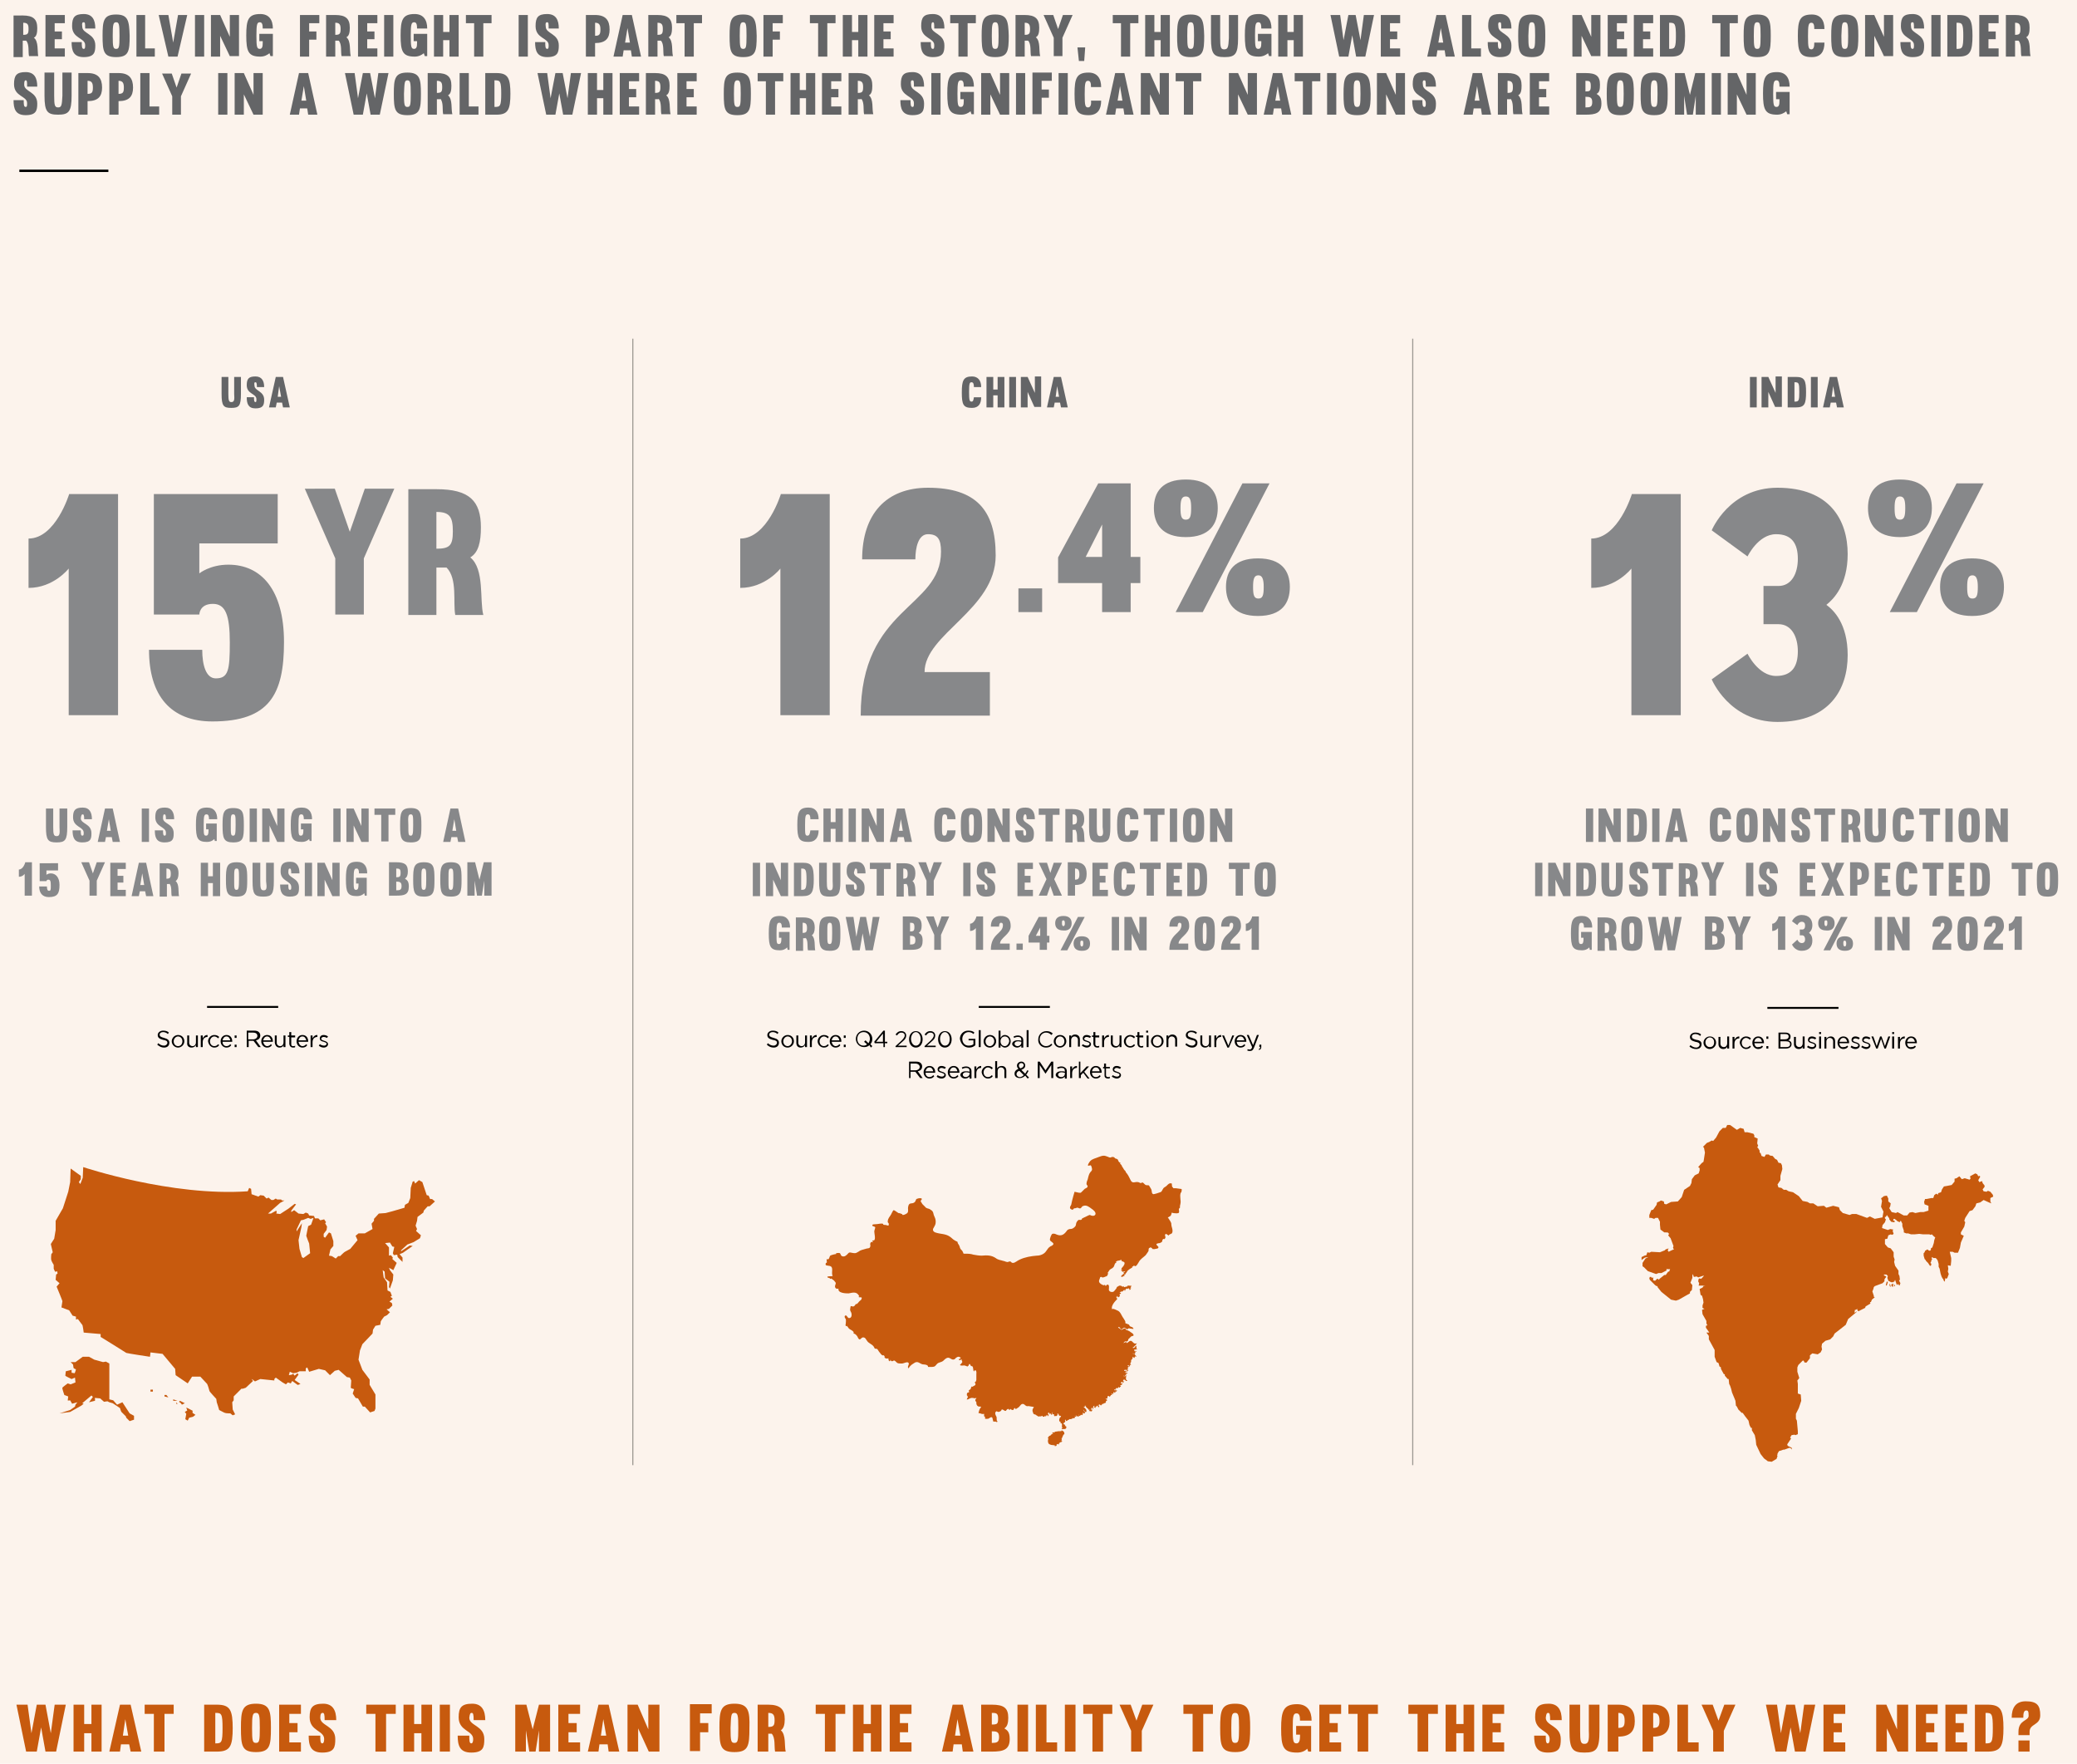 <?xml version="1.0" encoding="utf-8"?>
<!-- Generator: Adobe Illustrator 24.3.0, SVG Export Plug-In . SVG Version: 6.00 Build 0)  -->
<svg version="1.1" id="Layer_1" xmlns="http://www.w3.org/2000/svg" xmlns:xlink="http://www.w3.org/1999/xlink" x="0px" y="0px"
	 viewBox="0 0 429.3 364.5" style="enable-background:new 0 0 429.3 364.5;" xml:space="preserve">
<style type="text/css">
	.st0{clip-path:url(#SVGID_2_);fill:#FCF3EC;}
	.st1{fill:none;stroke:#000000;stroke-width:0.5;}
	.st2{fill:#646567;}
	.st3{fill:none;stroke:#9C9892;stroke-width:0.228;}
	.st4{fill:#87888A;}
	.st5{fill:none;stroke:#000000;stroke-width:0.4;}
	.st6{fill:#C75A0E;}
</style>
<g>
	<g>
		<defs>
			<rect id="SVGID_1_" x="-296.1" y="-111.5" width="841.9" height="595.3"/>
		</defs>
		<clipPath id="SVGID_2_">
			<use xlink:href="#SVGID_1_"  style="overflow:visible;"/>
		</clipPath>
		<polygon class="st0" points="-296.1,-126.2 -296.1,483.8 547.1,483.8 547.1,-126.2 -296.1,-126.2 		"/>
	</g>
	<line class="st1" x1="4" y1="35.3" x2="22.4" y2="35.3"/>
	<path class="st2" d="M47.8,83.1c-0.5,0-0.6-0.4-0.6-1.7v-3.5h-1.4v3.5c0,2.5,0.4,2.9,2,2.9c1.6,0,2-0.4,2-2.9v-3.5h-1.4v3.5
		C48.5,82.7,48.4,83.1,47.8,83.1L47.8,83.1z M52.8,79c0.2,0,0.3,0.2,0.3,1h1.5c0-1.3-0.5-2.2-1.8-2.2c-1.4,0-1.8,0.5-1.8,1.8
		c0,1.9,2,1.7,2,2.9c0,0.4,0,0.6-0.2,0.6c-0.3,0-0.3-0.5-0.3-1h-1.5c0,1.3,0.3,2.3,1.8,2.3c1.6,0,1.8-0.7,1.8-1.8c0-1.8-2-1.8-2-2.9
		C52.5,79.1,52.6,79,52.8,79L52.8,79z M57,77.9l-1.4,6.3H57l0.2-1h1.1l0.2,1h1.4l-1.4-6.3H57L57,77.9z M57.7,79.8l0.4,2.2h-0.7
		L57.7,79.8L57.7,79.8z"/>
	<path class="st2" d="M200.8,83c-0.4,0-0.5-0.3-0.5-2c0-1.7,0.1-2,0.5-2c0.4,0,0.5,0.4,0.5,1h1.5c0-1.3-0.6-2.2-1.9-2.2
		c-1.8,0-2.1,0.9-2.1,3.3c0,2.5,0.3,3.2,2.1,3.2c1.4,0,1.9-0.9,1.9-2.2h-1.5C201.2,82.6,201.2,83,200.8,83L200.8,83z M206.2,77.9
		v2.6h-0.9v-2.6h-1.4v6.3h1.4v-2.5h0.9v2.5h1.4v-6.3H206.2L206.2,77.9z M208.6,77.9v6.3h1.4v-6.3H208.6L208.6,77.9z M213.9,77.9v3.3
		l-1.5-3.3h-1.4v6.3h1.4V81l1.4,3.1h1.4v-6.3H213.9L213.9,77.9z M217.8,77.9l-1.4,6.3h1.4l0.2-1h1.1l0.2,1h1.4l-1.4-6.3H217.8
		L217.8,77.9z M218.5,79.8l0.4,2.2h-0.7L218.5,79.8L218.5,79.8z"/>
	<path class="st2" d="M361.7,77.9v6.3h1.4v-6.3H361.7L361.7,77.9z M367,77.9v3.3l-1.5-3.3h-1.4v6.3h1.4V81l1.4,3.1h1.4v-6.3H367
		L367,77.9z M373.3,81.1c0-2.5-0.3-3.2-2.1-3.2h-1.7v6.3h1.7c1.8,0,2.1-0.7,2.1-3.2V81.1L373.3,81.1z M371.9,80.9c0,2-0.1,2.1-1,2.1
		v-4c0.9,0,1,0.1,1,2.1V80.9L371.9,80.9z M374.3,77.9v6.3h1.4v-6.3H374.3L374.3,77.9z M378.2,77.9l-1.4,6.3h1.4l0.2-1h1.1l0.2,1h1.4
		l-1.4-6.3H378.2L378.2,77.9z M378.9,79.8l0.4,2.2h-0.7L378.9,79.8L378.9,79.8z"/>
	<path class="st3" d="M292,302.8V70 M130.8,302.8V70"/>
	<path class="st4" d="M14.3,102.1c0,0-2.8,9.2-8.4,9.2v10.2c5.2,0,8.3-4,8.3-4v30.3h10.2v-45.7H14.3L14.3,102.1z M47.2,116.7
		c-3.8,0-6,1.8-6,1.8v-6.2h16.2v-10.2H31.8V127h9.4c0,0,0-2.2,2.8-2.2c2.6,0,3.5,2.3,3.5,8s-0.3,7.4-2.9,7.4c-2,0-2.8-2.7-2.8-5.9
		h-11c0,9.5,4.5,14.8,13.1,14.8c11.8,0,14.8-5.6,14.8-16.4S54,116.7,47.2,116.7L47.2,116.7z M75.2,127v-11.6l6.3-14.4h-6.1l-3.1,8.9
		l-3.1-8.9H63l6.3,14.4V127H75.2L75.2,127z M92.3,117.3c2.3,2.3,1.3,7.2,1.8,9.8h5.8c-0.8-3,0.3-9.5-2.7-11.9c1.7-1,2.2-3.2,2.2-6.2
		c0-5.5-2.4-7.9-9.2-7.9h-5.8v26h5.8v-9.8H92.3L92.3,117.3z M90.2,105.8c2.8,0,3.4,1.1,3.4,4c0,2.9-0.6,3.6-3.4,3.6V105.8
		L90.2,105.8z"/>
	<path class="st4" d="M161.4,102.1c0,0-2.8,9.2-8.4,9.2v10.2c5.2,0,8.3-4,8.3-4v30.3h10.2v-45.7H161.4L161.4,102.1z M204.6,147.8
		v-8.9h-13.5c0-7.9,14.7-12.9,14.7-24.1c0-9.4-4.1-14-14-14c-8.6,0-13.6,5.4-13.6,14.8h11c0-2.4,0.6-5.2,2.6-5.2c2,0,2.7,1,2.7,3.6
		c0,11.8-16.6,11.3-16.6,33.9H204.6L204.6,147.8z M210.5,126.5h4.9v-4.9h-4.9V126.5L210.5,126.5z M218.8,120.5h9v6h5.9v-6h2v-5.4h-2
		V99.9h-6.7l-8.3,15.3V120.5L218.8,120.5z M224.4,115.1l3.4-6.7v6.7H224.4L224.4,115.1z M256.8,99.9L243,126.5h5.6l13.8-26.6H256.8
		L256.8,99.9z M246.2,105c0,1.7-0.2,2.4-1.1,2.4c-0.9,0-1.1-0.7-1.1-2.4c0-1.6,0.2-2.4,1.1-2.4C246,102.6,246.2,103.4,246.2,105
		L246.2,105z M251.7,105c0-3.3-1.7-5.9-6.6-5.9c-4.9,0-6.6,2.6-6.6,5.9c0,3.3,1.7,6,6.6,6C250,111,251.7,108.3,251.7,105L251.7,105z
		 M261.2,121.3c0,1.7-0.2,2.4-1.1,2.4c-0.9,0-1.1-0.7-1.1-2.4c0-1.6,0.2-2.4,1.1-2.4C260.9,118.9,261.2,119.7,261.2,121.3
		L261.2,121.3z M266.6,121.3c0-3.3-1.7-5.9-6.6-5.9c-4.9,0-6.6,2.6-6.6,5.9c0,3.3,1.7,6,6.6,6C265,127.3,266.6,124.6,266.6,121.3
		L266.6,121.3z"/>
	<path class="st4" d="M337.3,102.1c0,0-2.8,9.2-8.4,9.2v10.2c5.2,0,8.3-4,8.3-4v30.3h10.2v-45.7H337.3L337.3,102.1z M353.8,140.4
		c0,0,3.6,8.8,13.6,8.8c10.8,0,14.5-6.8,14.5-13.8c0-6.5-2.9-9.3-4.4-10.4c1.5-1.2,4.4-4.1,4.4-10.5c0-7-3.7-13.7-14.5-13.7
		c-10,0-13.6,8.8-13.6,8.8l7.4,5.4c0,0,2.2-4.6,5.9-4.6c3.3,0,4.5,2,4.5,5.1c0,3-1.3,5.6-4,5.6h-3.1v7.9h3.1c2.7,0,4,2.6,4,5.6
		c0,3.1-1.2,5.1-4.5,5.1c-3.7,0-5.9-4.6-5.9-4.6L353.8,140.4L353.8,140.4z M404.4,99.9l-13.8,26.6h5.6l13.8-26.6H404.4L404.4,99.9z
		 M393.8,105c0,1.7-0.2,2.4-1.1,2.4c-0.9,0-1.1-0.7-1.1-2.4c0-1.6,0.2-2.4,1.1-2.4C393.6,102.6,393.8,103.4,393.8,105L393.8,105z
		 M399.3,105c0-3.3-1.7-5.9-6.6-5.9c-4.9,0-6.6,2.6-6.6,5.9c0,3.3,1.7,6,6.6,6C397.6,111,399.3,108.3,399.3,105L399.3,105z
		 M408.8,121.3c0,1.7-0.2,2.4-1.1,2.4c-0.9,0-1.1-0.7-1.1-2.4c0-1.6,0.2-2.4,1.1-2.4C408.5,118.9,408.8,119.7,408.8,121.3
		L408.8,121.3z M414.2,121.3c0-3.3-1.7-5.9-6.6-5.9c-4.9,0-6.6,2.6-6.6,5.9c0,3.3,1.7,6,6.6,6C412.6,127.3,414.2,124.6,414.2,121.3
		L414.2,121.3z"/>
	<path class="st4" d="M5.2,178.3c0,0-0.4,1.4-1.3,1.4v1.5c0.8,0,1.2-0.6,1.2-0.6v4.5h1.5v-6.9H5.2L5.2,178.3z M10.5,180.5
		c-0.6,0-0.9,0.3-0.9,0.3v-0.9h2.4v-1.5H8.2v3.7h1.4c0,0,0-0.3,0.4-0.3c0.4,0,0.5,0.3,0.5,1.2s0,1.1-0.4,1.1c-0.3,0-0.4-0.4-0.4-0.9
		H8.1c0,1.4,0.7,2.2,2,2.2c1.8,0,2.2-0.8,2.2-2.5C12.3,181.3,11.5,180.5,10.5,180.5L10.5,180.5z M20,185.1v-3.1l1.7-3.8H20l-0.8,2.3
		l-0.8-2.3h-1.6l1.7,3.8v3.1H20L20,185.1z M24.3,179.6H26v-1.3h-3.2v6.9H26v-1.3h-1.7v-1.5h1.2V181h-1.2V179.6L24.3,179.6z
		 M28.7,178.3l-1.5,6.9h1.5l0.2-1H30l0.2,1h1.5l-1.5-6.9H28.7L28.7,178.3z M29.4,180.5l0.4,2.4H29L29.4,180.5L29.4,180.5z M35,182.6
		c0.6,0.6,0.3,1.9,0.5,2.6H37c-0.2-0.8,0.1-2.5-0.7-3.1c0.4-0.3,0.6-0.8,0.6-1.6c0-1.4-0.6-2.1-2.4-2.1h-1.5v6.9h1.5v-2.6H35
		L35,182.6z M34.4,179.5c0.7,0,0.9,0.3,0.9,1.1c0,0.8-0.2,1-0.9,1V179.5L34.4,179.5z M44,178.3v2.8h-1v-2.8h-1.5v6.9H43v-2.7h1v2.7
		h1.5v-6.9H44L44,178.3z M48.9,179.5c0.5,0,0.5,0.4,0.5,2.2c0,1.9-0.1,2.2-0.5,2.2c-0.5,0-0.5-0.3-0.5-2.2
		C48.4,179.9,48.4,179.5,48.9,179.5L48.9,179.5z M48.9,178.2c-2.1,0-2.2,1.1-2.2,3.6c0,2.6,0.2,3.5,2.2,3.5c2.1,0,2.2-1,2.2-3.5
		C51.1,179.2,51,178.2,48.9,178.2L48.9,178.2z M54.5,184c-0.6,0-0.7-0.4-0.7-1.9v-3.8h-1.6v3.8c0,2.7,0.4,3.2,2.2,3.2
		c1.8,0,2.2-0.5,2.2-3.2v-3.8h-1.6v3.8C55.2,183.6,55.1,184,54.5,184L54.5,184z M59.9,179.5c0.2,0,0.3,0.2,0.3,1h1.7
		c0-1.4-0.5-2.4-1.9-2.4c-1.6,0-2,0.6-2,2c0,2.1,2.2,1.9,2.2,3.2c0,0.4,0,0.6-0.3,0.6c-0.3,0-0.3-0.5-0.3-1.1h-1.7
		c0,1.4,0.3,2.5,2,2.5c1.8,0,1.9-0.8,1.9-1.9c0-2-2.2-1.9-2.2-3.1C59.6,179.6,59.7,179.5,59.9,179.5L59.9,179.5z M63,178.3v6.9h1.5
		v-6.9H63L63,178.3z M68.7,178.3v3.6l-1.6-3.6h-1.5v6.9h1.5v-3.4l1.6,3.4h1.5v-6.9H68.7L68.7,178.3z M75.8,185.1v-3.7h-2.2v1.2h0.5
		v0.3c0,0.6-0.1,1-0.5,1c-0.5,0-0.5-0.3-0.5-2.2c0-1.9,0.1-2.2,0.6-2.2c0.4,0,0.5,0.4,0.5,1h1.7c0-1.4-0.6-2.4-2.1-2.4
		c-2,0-2.3,1-2.3,3.6c0,2.7,0.3,3.5,2.3,3.5c0.6,0,1.1-0.2,1.5-0.6l0.1,0.5H75.8L75.8,185.1z M81.9,185.1c1.7,0,2.6-0.2,2.6-1.9
		c0-1-0.3-1.3-0.8-1.6c0.4-0.3,0.6-0.7,0.6-1.5c0-1.4-0.6-1.9-2.4-1.9h-1.5v6.9H81.9L81.9,185.1z M81.9,182.2c0.7,0,1.1,0.1,1.1,0.9
		c0,0.8-0.3,0.9-1.1,0.9V182.2L81.9,182.2z M81.9,179.5c0.7,0,0.9,0.1,0.9,0.9c0,0.8-0.2,0.9-0.9,0.9V179.5L81.9,179.5z M87.6,179.5
		c0.5,0,0.5,0.4,0.5,2.2c0,1.9-0.1,2.2-0.5,2.2c-0.5,0-0.5-0.3-0.5-2.2C87.1,179.9,87.1,179.5,87.6,179.5L87.6,179.5z M87.6,178.2
		c-2.1,0-2.2,1.1-2.2,3.6c0,2.6,0.2,3.5,2.2,3.5c2.1,0,2.2-1,2.2-3.5C89.8,179.2,89.7,178.2,87.6,178.2L87.6,178.2z M93.2,179.5
		c0.5,0,0.5,0.4,0.5,2.2c0,1.9-0.1,2.2-0.5,2.2c-0.5,0-0.5-0.3-0.5-2.2C92.7,179.9,92.7,179.5,93.2,179.5L93.2,179.5z M93.2,178.2
		c-2.1,0-2.2,1.1-2.2,3.6c0,2.6,0.2,3.5,2.2,3.5c2.1,0,2.2-1,2.2-3.5C95.4,179.2,95.3,178.2,93.2,178.2L93.2,178.2z M100.1,185.1
		h1.5v-6.9H100l-0.9,3.6l-0.9-3.6h-1.6v6.9h1.5v-3.1l0.5,3.1h1l0.5-3.1V185.1L100.1,185.1z"/>
	<path class="st4" d="M11.7,172.8c-0.6,0-0.7-0.4-0.7-1.9v-3.8H9.5v3.8c0,2.7,0.4,3.2,2.2,3.2s2.2-0.5,2.2-3.2v-3.8h-1.6v3.8
		C12.4,172.4,12.3,172.8,11.7,172.8L11.7,172.8z M17.1,168.3c0.2,0,0.3,0.2,0.3,1H19c0-1.4-0.5-2.4-1.9-2.4c-1.6,0-2,0.6-2,2
		c0,2.1,2.2,1.9,2.2,3.2c0,0.4,0,0.6-0.3,0.6c-0.3,0-0.3-0.5-0.3-1.1h-1.7c0,1.4,0.3,2.5,2,2.5c1.8,0,1.9-0.8,1.9-1.9
		c0-2-2.2-1.9-2.2-3.1C16.8,168.4,16.9,168.3,17.1,168.3L17.1,168.3z M21.7,167.1l-1.5,6.9h1.5l0.2-1h1.2l0.2,1h1.5l-1.5-6.9H21.7
		L21.7,167.1z M22.5,169.3l0.4,2.4h-0.8L22.5,169.3L22.5,169.3z M29.3,167.1v6.9h1.5v-6.9H29.3L29.3,167.1z M34,168.3
		c0.2,0,0.3,0.2,0.3,1h1.7c0-1.4-0.5-2.4-1.9-2.4c-1.6,0-2,0.6-2,2c0,2.1,2.2,1.9,2.2,3.2c0,0.4,0,0.6-0.3,0.6
		c-0.3,0-0.3-0.5-0.3-1.1H32c0,1.4,0.3,2.5,2,2.5c1.8,0,1.9-0.8,1.9-1.9c0-2-2.2-1.9-2.2-3.1C33.7,168.4,33.8,168.3,34,168.3
		L34,168.3z M44.8,173.9v-3.7h-2.2v1.2h0.5v0.3c0,0.6-0.1,1-0.5,1c-0.5,0-0.5-0.3-0.5-2.2c0-1.9,0.1-2.2,0.6-2.2
		c0.4,0,0.5,0.4,0.5,1h1.7c0-1.4-0.6-2.4-2.1-2.4c-2,0-2.3,1-2.3,3.6c0,2.7,0.3,3.5,2.3,3.5c0.6,0,1.1-0.2,1.5-0.6l0.1,0.4H44.8
		L44.8,173.9z M48.2,168.3c0.5,0,0.5,0.4,0.5,2.2c0,1.9-0.1,2.2-0.5,2.2c-0.5,0-0.5-0.3-0.5-2.2C47.7,168.7,47.7,168.3,48.2,168.3
		L48.2,168.3z M48.2,167c-2.1,0-2.2,1.1-2.2,3.6c0,2.6,0.2,3.5,2.2,3.5c2.1,0,2.2-0.9,2.2-3.5C50.4,168,50.3,167,48.2,167L48.2,167z
		 M51.6,167.1v6.9h1.5v-6.9H51.6L51.6,167.1z M57.3,167.1v3.6l-1.6-3.6h-1.5v6.9h1.5v-3.4l1.6,3.4h1.5v-6.9H57.3L57.3,167.1z
		 M64.4,173.9v-3.7h-2.2v1.2h0.5v0.3c0,0.6-0.1,1-0.5,1c-0.5,0-0.5-0.3-0.5-2.2c0-1.9,0.1-2.2,0.6-2.2c0.4,0,0.5,0.4,0.5,1h1.7
		c0-1.4-0.6-2.4-2.1-2.4c-2,0-2.3,1-2.3,3.6c0,2.7,0.3,3.5,2.3,3.5c0.6,0,1.1-0.2,1.5-0.6l0.1,0.4H64.4L64.4,173.9z M68.9,167.1v6.9
		h1.5v-6.9H68.9L68.9,167.1z M74.7,167.1v3.6l-1.6-3.6h-1.5v6.9h1.5v-3.4l1.6,3.4h1.5v-6.9H74.7L74.7,167.1z M80.3,168.4h1.4v-1.3
		h-4.3v1.3h1.4v5.5h1.5V168.4L80.3,168.4z M84.9,168.3c0.5,0,0.5,0.4,0.5,2.2c0,1.9-0.1,2.2-0.5,2.2c-0.5,0-0.5-0.3-0.5-2.2
		C84.3,168.7,84.4,168.3,84.9,168.3L84.9,168.3z M84.9,167c-2.1,0-2.2,1.1-2.2,3.6c0,2.6,0.2,3.5,2.2,3.5c2.1,0,2.2-0.9,2.2-3.5
		C87.1,168,86.9,167,84.9,167L84.9,167z M93.1,167.1l-1.5,6.9h1.5l0.2-1h1.2l0.2,1h1.5l-1.5-6.9H93.1L93.1,167.1z M93.9,169.3
		l0.4,2.4h-0.8L93.9,169.3L93.9,169.3z"/>
	<path class="st4" d="M163.2,196.3v-3.7H161v1.2h0.5v0.3c0,0.6-0.1,1-0.5,1c-0.5,0-0.5-0.3-0.5-2.2c0-1.9,0.1-2.2,0.6-2.2
		c0.4,0,0.5,0.4,0.5,1h1.7c0-1.4-0.6-2.4-2.1-2.4c-2,0-2.3,1-2.3,3.6c0,2.7,0.3,3.5,2.3,3.5c0.6,0,1.1-0.2,1.5-0.6l0.1,0.5H163.2
		L163.2,196.3z M166.5,193.8c0.6,0.6,0.3,1.9,0.5,2.6h1.5c-0.2-0.8,0.1-2.5-0.7-3.1c0.4-0.3,0.6-0.8,0.6-1.6c0-1.4-0.6-2.1-2.4-2.1
		h-1.5v6.9h1.5v-2.6H166.5L166.5,193.8z M165.9,190.7c0.7,0,0.9,0.3,0.9,1.1c0,0.8-0.2,1-0.9,1V190.7L165.9,190.7z M171.5,190.7
		c0.5,0,0.5,0.4,0.5,2.2c0,1.9-0.1,2.2-0.5,2.2c-0.5,0-0.5-0.3-0.5-2.2C171,191.1,171,190.7,171.5,190.7L171.5,190.7z M171.5,189.4
		c-2.1,0-2.2,1.1-2.2,3.6c0,2.6,0.2,3.5,2.2,3.5c2.1,0,2.2-1,2.2-3.5C173.7,190.4,173.6,189.4,171.5,189.4L171.5,189.4z
		 M180.4,189.5l-0.6,4.1l-0.8-4.1h-1.2l-0.8,4.1l-0.6-4.1h-1.6l1.4,6.9h1.5l0.6-3.5l0.6,3.5h1.5l1.4-6.9H180.4L180.4,189.5z
		 M188.1,196.3c1.7,0,2.6-0.2,2.6-1.9c0-1-0.3-1.3-0.8-1.6c0.4-0.3,0.6-0.7,0.6-1.5c0-1.4-0.6-1.9-2.4-1.9h-1.5v6.9H188.1
		L188.1,196.3z M188.1,193.4c0.7,0,1.1,0.1,1.1,0.9c0,0.8-0.3,0.9-1.1,0.9V193.4L188.1,193.4z M188.1,190.7c0.7,0,0.9,0.1,0.9,0.9
		s-0.2,0.9-0.9,0.9V190.7L188.1,190.7z M194.5,196.3v-3.1l1.7-3.8h-1.6l-0.8,2.3l-0.8-2.3h-1.6l1.7,3.8v3.1H194.5L194.5,196.3z
		 M201.8,189.5c0,0-0.4,1.4-1.3,1.4v1.5c0.8,0,1.2-0.6,1.2-0.6v4.5h1.5v-6.9H201.8L201.8,189.5z M208.7,196.3V195h-2
		c0-1.2,2.2-1.9,2.2-3.6c0-1.4-0.6-2.1-2.1-2.1c-1.3,0-2,0.8-2,2.2h1.7c0-0.4,0.1-0.8,0.4-0.8c0.3,0,0.4,0.2,0.4,0.5
		c0,1.8-2.5,1.7-2.5,5.1H208.7L208.7,196.3z M210.1,196.3h1.3v-1.3h-1.3V196.3L210.1,196.3z M212.6,194.8h2.3v1.5h1.5v-1.5h0.5v-1.4
		h-0.5v-3.9h-1.7l-2.1,3.9V194.8L212.6,194.8z M214.1,193.4l0.9-1.7v1.7H214.1L214.1,193.4z M222.8,189.5l-3.6,6.9h1.4l3.6-6.9
		H222.8L222.8,189.5z M220.1,190.8c0,0.4-0.1,0.6-0.3,0.6c-0.2,0-0.3-0.2-0.3-0.6c0-0.4,0-0.6,0.3-0.6
		C220,190.2,220.1,190.4,220.1,190.8L220.1,190.8z M221.5,190.8c0-0.8-0.4-1.5-1.7-1.5c-1.3,0-1.7,0.7-1.7,1.5
		c0,0.8,0.4,1.5,1.7,1.5C221,192.4,221.5,191.7,221.5,190.8L221.5,190.8z M223.9,195c0,0.4-0.1,0.6-0.3,0.6c-0.2,0-0.3-0.2-0.3-0.6
		c0-0.4,0-0.6,0.3-0.6C223.9,194.4,223.9,194.6,223.9,195L223.9,195z M225.3,195c0-0.8-0.4-1.5-1.7-1.5c-1.3,0-1.7,0.7-1.7,1.5
		c0,0.8,0.4,1.5,1.7,1.5C224.9,196.5,225.3,195.9,225.3,195L225.3,195L225.3,195z M229.8,189.5v6.9h1.5v-6.9H229.8L229.8,189.5z
		 M235.5,189.5v3.6l-1.6-3.6h-1.5v6.9h1.5V193l1.6,3.4h1.5v-6.9H235.5L235.5,189.5z M245.6,196.3V195h-2c0-1.2,2.2-1.9,2.2-3.6
		c0-1.4-0.6-2.1-2.1-2.1c-1.3,0-2,0.8-2,2.2h1.7c0-0.4,0.1-0.8,0.4-0.8c0.3,0,0.4,0.2,0.4,0.5c0,1.8-2.5,1.7-2.5,5.1H245.6
		L245.6,196.3z M249,190.7c0.4,0,0.4,0.5,0.4,2.2c0,1.7-0.1,2.2-0.4,2.2c-0.4,0-0.4-0.5-0.4-2.2C248.6,191.3,248.6,190.7,249,190.7
		L249,190.7z M249,189.4c-2.1,0-2.1,1.2-2.1,3.6c0,2.4,0.1,3.5,2.1,3.5c2.1,0,2.1-1.1,2.1-3.5C251.1,190.6,251.1,189.4,249,189.4
		L249,189.4z M256.3,196.3V195h-2c0-1.2,2.2-1.9,2.2-3.6c0-1.4-0.6-2.1-2.1-2.1c-1.3,0-2,0.8-2,2.2h1.7c0-0.4,0.1-0.8,0.4-0.8
		c0.3,0,0.4,0.2,0.4,0.5c0,1.8-2.5,1.7-2.5,5.1H256.3L256.3,196.3z M258.8,189.5c0,0-0.4,1.4-1.3,1.4v1.5c0.8,0,1.2-0.6,1.2-0.6v4.5
		h1.5v-6.9H258.8L258.8,189.5z"/>
	<path class="st4" d="M155.6,178.3v6.9h1.5v-6.9H155.6L155.6,178.3z M161.4,178.3v3.6l-1.6-3.6h-1.5v6.9h1.5v-3.4l1.6,3.4h1.5v-6.9
		H161.4L161.4,178.3z M168.2,181.8c0-2.8-0.4-3.5-2.3-3.5h-1.8v6.9h1.8c1.9,0,2.3-0.8,2.3-3.5V181.8L168.2,181.8z M166.7,181.6
		c0,2.2-0.2,2.3-1.1,2.3v-4.4c0.9,0,1.1,0.1,1.1,2.3V181.6L166.7,181.6z M171.6,184c-0.6,0-0.7-0.4-0.7-1.9v-3.8h-1.6v3.8
		c0,2.7,0.4,3.2,2.2,3.2c1.8,0,2.2-0.5,2.2-3.2v-3.8h-1.6v3.8C172.2,183.6,172.1,184,171.6,184L171.6,184z M176.9,179.5
		c0.2,0,0.3,0.2,0.3,1h1.7c0-1.4-0.5-2.4-1.9-2.4c-1.6,0-2,0.6-2,2c0,2.1,2.1,1.9,2.1,3.2c0,0.4,0,0.6-0.3,0.6
		c-0.3,0-0.3-0.5-0.3-1.1h-1.7c0,1.4,0.3,2.5,2,2.5c1.8,0,1.9-0.8,1.9-1.9c0-2-2.2-1.9-2.2-3.1C176.7,179.6,176.7,179.5,176.9,179.5
		L176.9,179.5z M182.7,179.6h1.4v-1.3h-4.3v1.3h1.4v5.5h1.5V179.6L182.7,179.6z M187.3,182.6c0.6,0.6,0.3,1.9,0.5,2.6h1.5
		c-0.2-0.8,0.1-2.5-0.7-3.1c0.4-0.3,0.6-0.8,0.6-1.6c0-1.4-0.6-2.1-2.4-2.1h-1.5v6.9h1.5v-2.6H187.3L187.3,182.6z M186.7,179.5
		c0.7,0,0.9,0.3,0.9,1.1c0,0.8-0.2,1-0.9,1V179.5L186.7,179.5z M193,185.1v-3.1l1.7-3.8H193l-0.8,2.3l-0.8-2.3h-1.6l1.7,3.8v3.1H193
		L193,185.1z M199.1,178.3v6.9h1.5v-6.9H199.1L199.1,178.3z M203.8,179.5c0.2,0,0.3,0.2,0.3,1h1.7c0-1.4-0.5-2.4-1.9-2.4
		c-1.6,0-2,0.6-2,2c0,2.1,2.2,1.9,2.2,3.2c0,0.4,0,0.6-0.3,0.6c-0.3,0-0.3-0.5-0.3-1.1h-1.7c0,1.4,0.3,2.5,2,2.5
		c1.8,0,1.9-0.8,1.9-1.9c0-2-2.2-1.9-2.2-3.1C203.5,179.6,203.6,179.5,203.8,179.5L203.8,179.5z M211.8,179.6h1.7v-1.3h-3.2v6.9h3.2
		v-1.3h-1.7v-1.5h1.2V181h-1.2V179.6L211.8,179.6z M217.8,178.3l-0.7,2.1l-0.7-2.1h-1.7l1.6,3.4l-1.6,3.4h1.7l0.7-2l0.7,2h1.7
		l-1.6-3.4l1.6-3.4H217.8L217.8,178.3z M222.2,182.9c1.8,0,2.4-0.8,2.4-2.3c0-1.5-0.6-2.4-2.4-2.4h-1.5v6.9h1.5V182.9L222.2,182.9z
		 M222.2,179.5c0.7,0,0.9,0.4,0.9,1.2s-0.2,1.1-0.9,1.1V179.5L222.2,179.5z M227.3,179.6h1.7v-1.3h-3.2v6.9h3.2v-1.3h-1.7v-1.5h1.2
		V181h-1.2V179.6L227.3,179.6z M232.3,183.9c-0.5,0-0.5-0.3-0.5-2.2c0-1.9,0.1-2.2,0.6-2.2c0.4,0,0.5,0.4,0.5,1h1.7
		c0-1.4-0.6-2.4-2.1-2.4c-2,0-2.3,1-2.3,3.6c0,2.7,0.3,3.5,2.3,3.5c1.5,0,2.1-1,2.1-2.4h-1.7C232.8,183.5,232.7,183.9,232.3,183.9
		L232.3,183.9z M238.5,179.6h1.4v-1.3h-4.3v1.3h1.4v5.5h1.5V179.6L238.5,179.6z M242.6,179.6h1.7v-1.3h-3.2v6.9h3.2v-1.3h-1.7v-1.5
		h1.2V181h-1.2V179.6L242.6,179.6z M249.5,181.8c0-2.8-0.4-3.5-2.3-3.5h-1.8v6.9h1.8c1.9,0,2.3-0.8,2.3-3.5V181.8L249.5,181.8z
		 M248,181.6c0,2.2-0.2,2.3-1.1,2.3v-4.4c0.9,0,1.1,0.1,1.1,2.3V181.6L248,181.6z M256.9,179.6h1.4v-1.3H254v1.3h1.4v5.5h1.5V179.6
		L256.9,179.6z M261.5,179.5c0.5,0,0.5,0.4,0.5,2.2c0,1.9-0.1,2.2-0.5,2.2c-0.5,0-0.5-0.3-0.5-2.2C261,179.9,261,179.5,261.5,179.5
		L261.5,179.5z M261.5,178.2c-2.1,0-2.2,1.1-2.2,3.6c0,2.6,0.2,3.5,2.2,3.5c2.1,0,2.2-1,2.2-3.5
		C263.7,179.2,263.6,178.2,261.5,178.2L261.5,178.2z"/>
	<path class="st4" d="M166.9,172.7c-0.5,0-0.5-0.3-0.5-2.2c0-1.9,0.1-2.2,0.6-2.2c0.4,0,0.5,0.4,0.5,1h1.7c0-1.4-0.6-2.4-2.1-2.4
		c-2,0-2.3,1-2.3,3.6c0,2.7,0.3,3.5,2.3,3.5c1.5,0,2.1-1,2.1-2.4h-1.7C167.4,172.3,167.3,172.7,166.9,172.7L166.9,172.7z
		 M172.7,167.1v2.8h-1v-2.8h-1.5v6.9h1.5v-2.7h1v2.7h1.5v-6.9H172.7L172.7,167.1z M175.4,167.1v6.9h1.5v-6.9H175.4L175.4,167.1z
		 M181.2,167.1v3.6l-1.6-3.6h-1.5v6.9h1.5v-3.4l1.6,3.4h1.5v-6.9H181.2L181.2,167.1z M185.4,167.1l-1.5,6.9h1.5l0.2-1h1.2l0.2,1h1.5
		l-1.5-6.9H185.4L185.4,167.1z M186.2,169.3l0.4,2.4h-0.8L186.2,169.3L186.2,169.3z M195.2,172.7c-0.5,0-0.5-0.3-0.5-2.2
		c0-1.9,0.1-2.2,0.6-2.2c0.4,0,0.5,0.4,0.5,1h1.7c0-1.4-0.6-2.4-2.1-2.4c-2,0-2.3,1-2.3,3.6c0,2.7,0.3,3.5,2.3,3.5
		c1.5,0,2.1-1,2.1-2.4h-1.7C195.7,172.3,195.6,172.7,195.2,172.7L195.2,172.7z M200.8,168.3c0.5,0,0.5,0.4,0.5,2.2
		c0,1.9-0.1,2.2-0.5,2.2c-0.5,0-0.5-0.3-0.5-2.2C200.2,168.7,200.3,168.3,200.8,168.3L200.8,168.3z M200.8,167
		c-2.1,0-2.2,1.1-2.2,3.6c0,2.6,0.2,3.5,2.2,3.5c2.1,0,2.2-0.9,2.2-3.5C203,168,202.8,167,200.8,167L200.8,167z M207.2,167.1v3.6
		l-1.6-3.6h-1.5v6.9h1.5v-3.4l1.6,3.4h1.5v-6.9H207.2L207.2,167.1z M211.9,168.3c0.2,0,0.3,0.2,0.3,1h1.7c0-1.4-0.5-2.4-1.9-2.4
		c-1.6,0-2,0.6-2,2c0,2.1,2.1,1.9,2.1,3.2c0,0.4,0,0.6-0.3,0.6c-0.3,0-0.3-0.5-0.3-1.1h-1.7c0,1.4,0.3,2.5,2,2.5
		c1.8,0,1.9-0.8,1.9-1.9c0-2-2.2-1.9-2.2-3.1C211.6,168.4,211.7,168.3,211.9,168.3L211.9,168.3z M217.6,168.4h1.4v-1.3h-4.3v1.3h1.4
		v5.5h1.5V168.4L217.6,168.4z M222.2,171.4c0.6,0.6,0.3,1.9,0.5,2.6h1.5c-0.2-0.8,0.1-2.5-0.7-3.1c0.4-0.3,0.6-0.8,0.6-1.6
		c0-1.4-0.6-2.1-2.4-2.1h-1.5v6.9h1.5v-2.6H222.2L222.2,171.4z M221.7,168.3c0.7,0,0.9,0.3,0.9,1.1c0,0.8-0.2,1-0.9,1V168.3
		L221.7,168.3z M227.4,172.8c-0.6,0-0.7-0.4-0.7-1.9v-3.8h-1.6v3.8c0,2.7,0.4,3.2,2.2,3.2c1.8,0,2.2-0.5,2.2-3.2v-3.8h-1.6v3.8
		C228.1,172.4,228,172.8,227.4,172.8L227.4,172.8z M233,172.7c-0.5,0-0.5-0.3-0.5-2.2c0-1.9,0.1-2.2,0.6-2.2c0.4,0,0.5,0.4,0.5,1
		h1.7c0-1.4-0.6-2.4-2.1-2.4c-2,0-2.3,1-2.3,3.6c0,2.7,0.3,3.5,2.3,3.5c1.5,0,2.1-1,2.1-2.4h-1.7C233.6,172.3,233.5,172.7,233,172.7
		L233,172.7z M239.3,168.4h1.4v-1.3h-4.3v1.3h1.4v5.5h1.5V168.4L239.3,168.4z M241.8,167.1v6.9h1.5v-6.9H241.8L241.8,167.1z
		 M246.7,168.3c0.5,0,0.5,0.4,0.5,2.2c0,1.9-0.1,2.2-0.5,2.2c-0.5,0-0.5-0.3-0.5-2.2C246.2,168.7,246.2,168.3,246.7,168.3
		L246.7,168.3z M246.7,167c-2.1,0-2.2,1.1-2.2,3.6c0,2.6,0.2,3.5,2.2,3.5c2.1,0,2.2-0.9,2.2-3.5C248.9,168,248.8,167,246.7,167
		L246.7,167z M253.2,167.1v3.6l-1.6-3.6h-1.5v6.9h1.5v-3.4l1.6,3.4h1.5v-6.9H253.2L253.2,167.1z"/>
	<path class="st4" d="M329,196.3v-3.7h-2.2v1.2h0.5v0.3c0,0.6-0.1,1-0.5,1c-0.5,0-0.5-0.3-0.5-2.2c0-1.9,0.1-2.2,0.6-2.2
		c0.4,0,0.5,0.4,0.5,1h1.7c0-1.4-0.6-2.4-2.1-2.4c-2,0-2.3,1-2.3,3.6c0,2.7,0.3,3.5,2.3,3.5c0.6,0,1.1-0.2,1.5-0.6l0.1,0.5H329
		L329,196.3z M332.2,193.8c0.6,0.6,0.3,1.9,0.5,2.6h1.5c-0.2-0.8,0.1-2.5-0.7-3.1c0.4-0.3,0.6-0.8,0.6-1.6c0-1.4-0.6-2.1-2.4-2.1
		h-1.5v6.9h1.5v-2.6H332.2L332.2,193.8z M331.7,190.7c0.7,0,0.9,0.3,0.9,1.1c0,0.8-0.2,1-0.9,1V190.7L331.7,190.7z M337.3,190.7
		c0.5,0,0.5,0.4,0.5,2.2c0,1.9-0.1,2.2-0.5,2.2c-0.5,0-0.5-0.3-0.5-2.2C336.7,191.1,336.8,190.7,337.3,190.7L337.3,190.7z
		 M337.3,189.4c-2.1,0-2.2,1.1-2.2,3.6c0,2.6,0.2,3.5,2.2,3.5c2.1,0,2.2-1,2.2-3.5C339.5,190.4,339.3,189.4,337.3,189.4L337.3,189.4
		z M346.2,189.5l-0.6,4.1l-0.8-4.1h-1.2l-0.8,4.1l-0.6-4.1h-1.6l1.4,6.9h1.5l0.6-3.5l0.6,3.5h1.5l1.4-6.9H346.2L346.2,189.5z
		 M353.9,196.3c1.7,0,2.6-0.2,2.6-1.9c0-1-0.3-1.3-0.8-1.6c0.4-0.3,0.6-0.7,0.6-1.5c0-1.4-0.6-1.9-2.4-1.9h-1.5v6.9H353.9
		L353.9,196.3z M353.9,193.4c0.7,0,1.1,0.1,1.1,0.9c0,0.8-0.3,0.9-1.1,0.9V193.4L353.9,193.4z M353.9,190.7c0.7,0,0.9,0.1,0.9,0.9
		s-0.2,0.9-0.9,0.9V190.7L353.9,190.7z M360.2,196.3v-3.1l1.7-3.8h-1.6l-0.8,2.3l-0.8-2.3H357l1.7,3.8v3.1H360.2L360.2,196.3z
		 M367.6,189.5c0,0-0.4,1.4-1.3,1.4v1.5c0.8,0,1.2-0.6,1.2-0.6v4.5h1.5v-6.9H367.6L367.6,189.5z M370.4,195.2c0,0,0.5,1.3,2,1.3
		c1.6,0,2.2-1,2.2-2.1c0-1-0.4-1.4-0.7-1.6c0.2-0.2,0.7-0.6,0.7-1.6c0-1.1-0.6-2.1-2.2-2.1c-1.5,0-2,1.3-2,1.3l1.1,0.8
		c0,0,0.3-0.7,0.9-0.7c0.5,0,0.7,0.3,0.7,0.8c0,0.5-0.2,0.8-0.6,0.8H372v1.2h0.5c0.4,0,0.6,0.4,0.6,0.8c0,0.5-0.2,0.8-0.7,0.8
		c-0.6,0-0.9-0.7-0.9-0.7L370.4,195.2L370.4,195.2z M380.5,189.5l-3.6,6.9h1.4l3.6-6.9H380.5L380.5,189.5z M377.7,190.8
		c0,0.4-0.1,0.6-0.3,0.6c-0.2,0-0.3-0.2-0.3-0.6c0-0.4,0-0.6,0.3-0.6C377.7,190.2,377.7,190.4,377.7,190.8L377.7,190.8z
		 M379.2,190.8c0-0.8-0.4-1.5-1.7-1.5c-1.3,0-1.7,0.7-1.7,1.5c0,0.8,0.4,1.5,1.7,1.5C378.7,192.4,379.2,191.7,379.2,190.8
		L379.2,190.8z M381.6,195c0,0.4-0.1,0.6-0.3,0.6c-0.2,0-0.3-0.2-0.3-0.6c0-0.4,0-0.6,0.3-0.6C381.5,194.4,381.6,194.6,381.6,195
		L381.6,195z M383,195c0-0.8-0.4-1.5-1.7-1.5c-1.3,0-1.7,0.7-1.7,1.5c0,0.8,0.4,1.5,1.7,1.5C382.6,196.5,383,195.9,383,195L383,195
		L383,195z M387.5,189.5v6.9h1.5v-6.9H387.5L387.5,189.5z M393.2,189.5v3.6l-1.6-3.6h-1.5v6.9h1.5V193l1.6,3.4h1.5v-6.9H393.2
		L393.2,189.5z M403.3,196.3V195h-2c0-1.2,2.2-1.9,2.2-3.6c0-1.4-0.6-2.1-2.1-2.1c-1.3,0-2,0.8-2,2.2h1.7c0-0.4,0.1-0.8,0.4-0.8
		c0.3,0,0.4,0.2,0.4,0.5c0,1.8-2.5,1.7-2.5,5.1H403.3L403.3,196.3z M406.7,190.7c0.4,0,0.4,0.5,0.4,2.2c0,1.7-0.1,2.2-0.4,2.2
		c-0.4,0-0.4-0.5-0.4-2.2C406.3,191.3,406.3,190.7,406.7,190.7L406.7,190.7z M406.7,189.4c-2.1,0-2.1,1.2-2.1,3.6
		c0,2.4,0.1,3.5,2.1,3.5c2.1,0,2.1-1.1,2.1-3.5C408.8,190.6,408.8,189.4,406.7,189.4L406.7,189.4z M414,196.3V195h-2
		c0-1.2,2.2-1.9,2.2-3.6c0-1.4-0.6-2.1-2.1-2.1c-1.3,0-2,0.8-2,2.2h1.6c0-0.4,0.1-0.8,0.4-0.8c0.3,0,0.4,0.2,0.4,0.5
		c0,1.8-2.5,1.7-2.5,5.1H414L414,196.3z M416.5,189.5c0,0-0.4,1.4-1.3,1.4v1.5c0.8,0,1.2-0.6,1.2-0.6v4.5h1.5v-6.9H416.5
		L416.5,189.5z"/>
	<path class="st4" d="M317.3,178.3v6.9h1.5v-6.9H317.3L317.3,178.3z M323.1,178.3v3.6l-1.6-3.6H320v6.9h1.5v-3.4l1.6,3.4h1.5v-6.9
		H323.1L323.1,178.3z M329.9,181.8c0-2.8-0.4-3.5-2.3-3.5h-1.8v6.9h1.8c1.9,0,2.3-0.8,2.3-3.5V181.8L329.9,181.8z M328.4,181.6
		c0,2.2-0.2,2.3-1.1,2.3v-4.4c0.9,0,1.1,0.1,1.1,2.3V181.6L328.4,181.6z M333.3,184c-0.6,0-0.7-0.4-0.7-1.9v-3.8h-1.6v3.8
		c0,2.7,0.4,3.2,2.2,3.2c1.8,0,2.2-0.5,2.2-3.2v-3.8H334v3.8C334,183.6,333.9,184,333.3,184L333.3,184z M338.7,179.5
		c0.2,0,0.3,0.2,0.3,1h1.7c0-1.4-0.5-2.4-1.9-2.4c-1.6,0-2,0.6-2,2c0,2.1,2.2,1.9,2.2,3.2c0,0.4,0,0.6-0.3,0.6
		c-0.3,0-0.3-0.5-0.3-1.1h-1.7c0,1.4,0.3,2.5,2,2.5c1.8,0,1.9-0.8,1.9-1.9c0-2-2.2-1.9-2.2-3.1C338.4,179.6,338.5,179.5,338.7,179.5
		L338.7,179.5z M344.4,179.6h1.4v-1.3h-4.3v1.3h1.4v5.5h1.5V179.6L344.4,179.6z M349,182.6c0.6,0.6,0.3,1.9,0.5,2.6h1.5
		c-0.2-0.8,0.1-2.5-0.7-3.1c0.4-0.3,0.6-0.8,0.6-1.6c0-1.4-0.6-2.1-2.4-2.1h-1.5v6.9h1.5v-2.6H349L349,182.6z M348.4,179.5
		c0.7,0,0.9,0.3,0.9,1.1c0,0.8-0.2,1-0.9,1V179.5L348.4,179.5z M354.7,185.1v-3.1l1.7-3.8h-1.6l-0.8,2.3l-0.8-2.3h-1.6l1.7,3.8v3.1
		H354.7L354.7,185.1z M360.9,178.3v6.9h1.5v-6.9H360.9L360.9,178.3z M365.5,179.5c0.2,0,0.3,0.2,0.3,1h1.7c0-1.4-0.5-2.4-1.9-2.4
		c-1.6,0-2,0.6-2,2c0,2.1,2.1,1.9,2.1,3.2c0,0.4,0,0.6-0.3,0.6c-0.3,0-0.3-0.5-0.3-1.1h-1.7c0,1.4,0.3,2.5,2,2.5
		c1.8,0,1.9-0.8,1.9-1.9c0-2-2.2-1.9-2.2-3.1C365.2,179.6,365.3,179.5,365.5,179.5L365.5,179.5z M373.5,179.6h1.7v-1.3H372v6.9h3.2
		v-1.3h-1.7v-1.5h1.2V181h-1.2V179.6L373.5,179.6z M379.5,178.3l-0.7,2.1l-0.7-2.1h-1.7l1.6,3.4l-1.6,3.4h1.7l0.7-2l0.7,2h1.7
		l-1.6-3.4l1.6-3.4H379.5L379.5,178.3z M383.9,182.9c1.8,0,2.4-0.8,2.4-2.3c0-1.5-0.6-2.4-2.4-2.4h-1.5v6.9h1.5V182.9L383.9,182.9z
		 M383.9,179.5c0.7,0,0.9,0.4,0.9,1.2s-0.2,1.1-0.9,1.1V179.5L383.9,179.5z M389,179.6h1.7v-1.3h-3.2v6.9h3.2v-1.3H389v-1.5h1.2V181
		H389V179.6L389,179.6z M394,183.9c-0.5,0-0.5-0.3-0.5-2.2c0-1.9,0.1-2.2,0.6-2.2c0.4,0,0.5,0.4,0.5,1h1.7c0-1.4-0.6-2.4-2.1-2.4
		c-2,0-2.3,1-2.3,3.6c0,2.7,0.3,3.5,2.3,3.5c1.5,0,2.1-1,2.1-2.4h-1.7C394.5,183.5,394.5,183.9,394,183.9L394,183.9z M400.3,179.6
		h1.4v-1.3h-4.3v1.3h1.4v5.5h1.5V179.6L400.3,179.6z M404.3,179.6h1.7v-1.3h-3.2v6.9h3.2v-1.3h-1.7v-1.5h1.2V181h-1.2V179.6
		L404.3,179.6z M411.3,181.8c0-2.8-0.4-3.5-2.3-3.5h-1.8v6.9h1.8c1.9,0,2.3-0.8,2.3-3.5V181.8L411.3,181.8z M409.7,181.6
		c0,2.2-0.2,2.3-1.1,2.3v-4.4c0.9,0,1.1,0.1,1.1,2.3V181.6L409.7,181.6z M418.7,179.6h1.4v-1.3h-4.3v1.3h1.4v5.5h1.5V179.6
		L418.7,179.6z M423.2,179.5c0.5,0,0.5,0.4,0.5,2.2c0,1.9-0.1,2.2-0.5,2.2c-0.5,0-0.5-0.3-0.5-2.2
		C422.7,179.9,422.7,179.5,423.2,179.5L423.2,179.5z M423.2,178.2c-2.1,0-2.2,1.1-2.2,3.6c0,2.6,0.2,3.5,2.2,3.5
		c2.1,0,2.2-1,2.2-3.5C425.4,179.2,425.3,178.2,423.2,178.2L423.2,178.2z"/>
	<path class="st4" d="M327.8,167.1v6.9h1.5v-6.9H327.8L327.8,167.1z M333.5,167.1v3.6l-1.6-3.6h-1.5v6.9h1.5v-3.4l1.6,3.4h1.5v-6.9
		H333.5L333.5,167.1z M340.4,170.6c0-2.8-0.4-3.5-2.3-3.5h-1.8v6.9h1.8c1.9,0,2.3-0.8,2.3-3.5V170.6L340.4,170.6z M338.8,170.4
		c0,2.2-0.2,2.3-1.1,2.3v-4.4c0.9,0,1.1,0.1,1.1,2.3V170.4L338.8,170.4z M341.5,167.1v6.9h1.5v-6.9H341.5L341.5,167.1z M345.7,167.1
		l-1.5,6.9h1.5l0.2-1h1.2l0.2,1h1.5l-1.5-6.9H345.7L345.7,167.1z M346.5,169.3l0.4,2.4h-0.8L346.5,169.3L346.5,169.3z M355.5,172.7
		c-0.5,0-0.5-0.3-0.5-2.2c0-1.9,0.1-2.2,0.6-2.2c0.4,0,0.5,0.4,0.5,1h1.7c0-1.4-0.6-2.4-2.1-2.4c-2,0-2.3,1-2.3,3.6
		c0,2.7,0.3,3.5,2.3,3.5c1.5,0,2.1-1,2.1-2.4H356C356,172.3,355.9,172.7,355.5,172.7L355.5,172.7z M361.1,168.3
		c0.5,0,0.5,0.4,0.5,2.2c0,1.9-0.1,2.2-0.5,2.2c-0.5,0-0.5-0.3-0.5-2.2C360.5,168.7,360.6,168.3,361.1,168.3L361.1,168.3z
		 M361.1,167c-2.1,0-2.2,1.1-2.2,3.6c0,2.6,0.2,3.5,2.2,3.5c2.1,0,2.2-0.9,2.2-3.5C363.3,168,363.1,167,361.1,167L361.1,167z
		 M367.5,167.1v3.6l-1.6-3.6h-1.5v6.9h1.5v-3.4l1.6,3.4h1.5v-6.9H367.5L367.5,167.1z M372.2,168.3c0.2,0,0.3,0.2,0.3,1h1.7
		c0-1.4-0.5-2.4-1.9-2.4c-1.6,0-2,0.6-2,2c0,2.1,2.2,1.9,2.2,3.2c0,0.4,0,0.6-0.3,0.6c-0.3,0-0.3-0.5-0.3-1.1h-1.7
		c0,1.4,0.3,2.5,2,2.5c1.8,0,1.9-0.8,1.9-1.9c0-2-2.2-1.9-2.2-3.1C371.9,168.4,372,168.3,372.2,168.3L372.2,168.3z M377.9,168.4h1.4
		v-1.3H375v1.3h1.4v5.5h1.5V168.4L377.9,168.4z M382.6,171.4c0.6,0.6,0.3,1.9,0.5,2.6h1.5c-0.2-0.8,0.1-2.5-0.7-3.1
		c0.4-0.3,0.6-0.8,0.6-1.6c0-1.4-0.6-2.1-2.4-2.1h-1.5v6.9h1.5v-2.6H382.6L382.6,171.4z M382,168.3c0.7,0,0.9,0.3,0.9,1.1
		c0,0.8-0.2,1-0.9,1V168.3L382,168.3z M387.7,172.8c-0.6,0-0.7-0.4-0.7-1.9v-3.8h-1.6v3.8c0,2.7,0.4,3.2,2.2,3.2
		c1.8,0,2.2-0.5,2.2-3.2v-3.8h-1.6v3.8C388.4,172.4,388.3,172.8,387.7,172.8L387.7,172.8z M393.3,172.7c-0.5,0-0.5-0.3-0.5-2.2
		c0-1.9,0.1-2.2,0.6-2.2c0.4,0,0.5,0.4,0.5,1h1.7c0-1.4-0.6-2.4-2.1-2.4c-2,0-2.3,1-2.3,3.6c0,2.7,0.3,3.5,2.3,3.5
		c1.5,0,2.1-1,2.1-2.4h-1.7C393.9,172.3,393.8,172.7,393.3,172.7L393.3,172.7z M399.6,168.4h1.4v-1.3h-4.3v1.3h1.4v5.5h1.5V168.4
		L399.6,168.4z M402.1,167.1v6.9h1.5v-6.9H402.1L402.1,167.1z M407,168.3c0.5,0,0.5,0.4,0.5,2.2c0,1.9-0.1,2.2-0.5,2.2
		c-0.5,0-0.5-0.3-0.5-2.2C406.5,168.7,406.5,168.3,407,168.3L407,168.3z M407,167c-2.1,0-2.2,1.1-2.2,3.6c0,2.6,0.2,3.5,2.2,3.5
		c2.1,0,2.2-0.9,2.2-3.5C409.2,168,409.1,167,407,167L407,167z M413.5,167.1v3.6l-1.6-3.6h-1.5v6.9h1.5v-3.4l1.6,3.4h1.5v-6.9H413.5
		L413.5,167.1z"/>
	<path class="st5" d="M42.8,208.1h14.7 M202.3,208.1H217 M365.3,208.3H380"/>
	<path d="M33.9,216.5c0.7,0,1.1-0.4,1.1-1v0c0-0.5-0.3-0.8-1.1-1c-0.7-0.2-0.9-0.3-0.9-0.7v0c0-0.3,0.3-0.5,0.7-0.5
		c0.3,0,0.7,0.1,1,0.4l0.2-0.3c-0.3-0.3-0.7-0.4-1.2-0.4c-0.6,0-1.1,0.4-1.1,0.9v0c0,0.6,0.4,0.8,1.1,1c0.7,0.1,0.9,0.3,0.9,0.6v0
		c0,0.3-0.3,0.6-0.7,0.6c-0.5,0-0.8-0.2-1.2-0.5l-0.2,0.3C33,216.3,33.4,216.5,33.9,216.5L33.9,216.5z M36.8,216.5
		c0.7,0,1.3-0.6,1.3-1.3v0c0-0.7-0.5-1.3-1.3-1.3c-0.7,0-1.3,0.6-1.3,1.3v0C35.5,215.9,36.1,216.5,36.8,216.5L36.8,216.5z
		 M36.8,216.2c-0.5,0-0.9-0.4-0.9-1v0c0-0.5,0.4-1,0.9-1c0.5,0,0.9,0.4,0.9,1v0C37.7,215.7,37.4,216.2,36.8,216.2L36.8,216.2z
		 M39.6,216.5c0.4,0,0.7-0.2,0.9-0.5v0.4h0.4V214h-0.4v1.4c0,0.5-0.3,0.8-0.7,0.8c-0.4,0-0.7-0.3-0.7-0.7V214h-0.4v1.5
		C38.6,216.1,39,216.5,39.6,216.5L39.6,216.5z M41.5,216.4h0.4v-1c0-0.7,0.4-1.1,1-1.1h0v-0.4c-0.5,0-0.8,0.3-1,0.7V214h-0.4V216.4
		L41.5,216.4z M44.3,216.5c0.5,0,0.8-0.2,1-0.5l-0.2-0.2c-0.2,0.2-0.4,0.4-0.8,0.4c-0.5,0-0.9-0.4-0.9-1v0c0-0.5,0.4-1,0.9-1
		c0.3,0,0.6,0.2,0.8,0.4l0.2-0.3c-0.2-0.2-0.5-0.4-1-0.4c-0.7,0-1.3,0.6-1.3,1.3v0C43.1,215.9,43.6,216.5,44.3,216.5L44.3,216.5z
		 M46,215.3h2c0-0.1,0-0.1,0-0.1c0-0.7-0.4-1.3-1.2-1.3c-0.7,0-1.2,0.6-1.2,1.3c0,0.8,0.6,1.3,1.2,1.3c0.5,0,0.8-0.2,1-0.5l-0.2-0.2
		c-0.2,0.2-0.4,0.4-0.8,0.4C46.4,216.2,46,215.9,46,215.3L46,215.3z M46,215c0.1-0.5,0.4-0.8,0.8-0.8c0.5,0,0.7,0.4,0.8,0.8H46
		L46,215z M48.5,214.5h0.4V214h-0.4V214.5L48.5,214.5z M48.5,216.4h0.4v-0.5h-0.4V216.4L48.5,216.4z M51,216.4h0.4v-1.3h1h0l1,1.3
		h0.5l-1-1.4c0.5-0.1,0.9-0.4,0.9-1v0c0-0.3-0.1-0.5-0.3-0.7c-0.2-0.2-0.5-0.3-1-0.3H51V216.4L51,216.4z M51.3,214.8v-1.4h1
		c0.5,0,0.9,0.2,0.9,0.7v0c0,0.4-0.4,0.7-0.9,0.7H51.3L51.3,214.8z M54.4,215.3h2c0-0.1,0-0.1,0-0.1c0-0.7-0.4-1.3-1.2-1.3
		c-0.7,0-1.2,0.6-1.2,1.3c0,0.8,0.6,1.3,1.2,1.3c0.5,0,0.8-0.2,1-0.5l-0.2-0.2c-0.2,0.2-0.4,0.4-0.8,0.4
		C54.9,216.2,54.5,215.9,54.4,215.3L54.4,215.3z M54.4,215c0.1-0.5,0.4-0.8,0.8-0.8c0.5,0,0.7,0.4,0.8,0.8H54.4L54.4,215z
		 M57.8,216.5c0.4,0,0.7-0.2,0.8-0.5v0.4h0.4V214h-0.4v1.4c0,0.5-0.3,0.8-0.7,0.8c-0.4,0-0.7-0.3-0.7-0.7V214h-0.4v1.5
		C56.9,216.1,57.2,216.5,57.8,216.5L57.8,216.5z M60.6,216.5c0.2,0,0.3,0,0.4-0.1v-0.3c-0.1,0.1-0.2,0.1-0.4,0.1
		c-0.3,0-0.4-0.1-0.4-0.4v-1.4h0.8V214h-0.8v-0.7h-0.4v0.7h-0.3v0.3h0.3v1.5C59.9,216.3,60.2,216.5,60.6,216.5L60.6,216.5z
		 M61.7,215.3h2c0-0.1,0-0.1,0-0.1c0-0.7-0.4-1.3-1.2-1.3c-0.7,0-1.2,0.6-1.2,1.3c0,0.8,0.6,1.3,1.2,1.3c0.5,0,0.8-0.2,1-0.5
		l-0.2-0.2c-0.2,0.2-0.4,0.4-0.8,0.4C62.2,216.2,61.8,215.9,61.7,215.3L61.7,215.3z M61.7,215c0.1-0.5,0.4-0.8,0.8-0.8
		c0.5,0,0.7,0.4,0.8,0.8H61.7L61.7,215z M64.2,216.4h0.4v-1c0-0.7,0.4-1.1,1-1.1h0v-0.4c-0.5,0-0.8,0.3-1,0.7V214h-0.4V216.4
		L64.2,216.4z M66.9,216.5c0.5,0,0.9-0.3,0.9-0.7v0c0-0.4-0.4-0.6-0.8-0.7c-0.3-0.1-0.6-0.2-0.6-0.4v0c0-0.2,0.2-0.4,0.5-0.4
		c0.2,0,0.5,0.1,0.7,0.2l0.2-0.3c-0.3-0.2-0.6-0.3-0.9-0.3c-0.5,0-0.8,0.3-0.8,0.7v0c0,0.5,0.4,0.6,0.8,0.7c0.3,0.1,0.6,0.2,0.6,0.4
		v0c0,0.2-0.2,0.4-0.5,0.4c-0.3,0-0.6-0.1-0.9-0.3l-0.2,0.3C66.1,216.3,66.5,216.5,66.9,216.5L66.9,216.5z"/>
	<path d="M187.8,222.8h0.4v-1.3h1h0l1,1.3h0.5l-1-1.4c0.5-0.1,0.9-0.4,0.9-1v0c0-0.3-0.1-0.5-0.3-0.7c-0.2-0.2-0.5-0.3-1-0.3h-1.4
		V222.8L187.8,222.8z M188.2,221.2v-1.4h1c0.5,0,0.9,0.3,0.9,0.7v0c0,0.4-0.4,0.7-0.9,0.7H188.2L188.2,221.2z M191.3,221.7h2
		c0-0.1,0-0.1,0-0.1c0-0.7-0.4-1.3-1.2-1.3c-0.7,0-1.2,0.6-1.2,1.3c0,0.8,0.6,1.3,1.2,1.3c0.5,0,0.8-0.2,1-0.5l-0.2-0.2
		c-0.2,0.2-0.4,0.4-0.8,0.4C191.7,222.6,191.3,222.3,191.3,221.7L191.3,221.7z M191.3,221.4c0.1-0.5,0.4-0.8,0.8-0.8
		c0.5,0,0.7,0.4,0.8,0.8H191.3L191.3,221.4z M194.6,222.9c0.5,0,0.9-0.3,0.9-0.7v0c0-0.4-0.4-0.6-0.8-0.7c-0.3-0.1-0.6-0.2-0.6-0.4
		v0c0-0.2,0.2-0.4,0.5-0.4c0.2,0,0.5,0.1,0.7,0.2l0.2-0.3c-0.3-0.2-0.6-0.3-0.9-0.3c-0.5,0-0.8,0.3-0.8,0.7v0c0,0.5,0.4,0.6,0.8,0.7
		c0.3,0.1,0.6,0.2,0.6,0.4v0c0,0.2-0.2,0.4-0.5,0.4c-0.3,0-0.6-0.1-0.9-0.3l-0.2,0.3C193.8,222.7,194.2,222.9,194.6,222.9
		L194.6,222.9z M196.3,221.7h2c0-0.1,0-0.1,0-0.1c0-0.7-0.4-1.3-1.2-1.3c-0.7,0-1.2,0.6-1.2,1.3c0,0.8,0.6,1.3,1.2,1.3
		c0.5,0,0.8-0.2,1-0.5l-0.2-0.2c-0.2,0.2-0.4,0.4-0.8,0.4C196.7,222.6,196.3,222.3,196.3,221.7L196.3,221.7z M196.3,221.4
		c0.1-0.5,0.4-0.8,0.8-0.8c0.5,0,0.7,0.4,0.8,0.8H196.3L196.3,221.4z M199.5,222.9c0.4,0,0.7-0.2,0.9-0.4v0.4h0.4v-1.5
		c0-0.3-0.1-0.6-0.3-0.7c-0.2-0.2-0.5-0.3-0.8-0.3c-0.4,0-0.6,0.1-0.9,0.2l0.1,0.3c0.2-0.1,0.5-0.2,0.8-0.2c0.5,0,0.7,0.2,0.7,0.7
		v0.1c-0.2-0.1-0.4-0.1-0.8-0.1c-0.6,0-1.1,0.3-1.1,0.8v0C198.6,222.6,199,222.9,199.5,222.9L199.5,222.9z M199.6,222.6
		c-0.3,0-0.6-0.2-0.6-0.5v0c0-0.3,0.3-0.5,0.7-0.5c0.3,0,0.5,0.1,0.7,0.1v0.2C200.4,222.3,200,222.6,199.6,222.6L199.6,222.6z
		 M201.4,222.8h0.4v-1c0-0.7,0.4-1.1,1-1.1h0v-0.4c-0.5,0-0.8,0.3-1,0.7v-0.6h-0.4V222.8L201.4,222.8z M204.2,222.9
		c0.5,0,0.8-0.2,1-0.5l-0.2-0.2c-0.2,0.2-0.4,0.4-0.8,0.4c-0.5,0-0.9-0.4-0.9-1v0c0-0.5,0.4-1,0.9-1c0.3,0,0.6,0.2,0.8,0.4l0.2-0.3
		c-0.2-0.2-0.5-0.4-1-0.4c-0.7,0-1.3,0.6-1.3,1.3v0C203,222.3,203.5,222.9,204.2,222.9L204.2,222.9z M205.8,222.8h0.4v-1.4
		c0-0.5,0.3-0.8,0.7-0.8c0.4,0,0.7,0.3,0.7,0.7v1.5h0.4v-1.5c0-0.6-0.3-1-1-1c-0.4,0-0.7,0.2-0.9,0.5v-1.5h-0.4V222.8L205.8,222.8z
		 M212.4,222.9l0.3-0.2l-0.6-0.6c0.2-0.2,0.3-0.5,0.5-0.8l-0.3-0.1c-0.1,0.3-0.3,0.5-0.4,0.7l-0.8-0.8c0.5-0.2,0.8-0.4,0.8-0.9v0
		c0-0.4-0.3-0.8-0.8-0.8c-0.5,0-0.9,0.4-0.9,0.8v0c0,0.3,0.1,0.5,0.3,0.7c-0.5,0.2-0.8,0.5-0.8,1v0c0,0.6,0.5,0.9,1.1,0.9
		c0.4,0,0.8-0.2,1.1-0.5L212.4,222.9L212.4,222.9z M210.9,220.8c-0.3-0.3-0.3-0.4-0.3-0.6v0c0-0.3,0.2-0.5,0.5-0.5
		c0.3,0,0.5,0.2,0.5,0.5v0C211.5,220.5,211.3,220.7,210.9,220.8L210.9,220.8z M210.8,222.6c-0.4,0-0.7-0.3-0.7-0.6v0
		c0-0.3,0.2-0.6,0.6-0.7l0.9,0.9C211.4,222.4,211.1,222.6,210.8,222.6L210.8,222.6z M214.5,222.8h0.4v-2.7l1.2,1.8h0l1.2-1.8v2.7
		h0.4v-3.4h-0.4l-1.2,1.8l-1.2-1.8h-0.4V222.8L214.5,222.8z M219.2,222.9c0.4,0,0.7-0.2,0.9-0.4v0.4h0.4v-1.5c0-0.3-0.1-0.6-0.3-0.7
		c-0.2-0.2-0.5-0.3-0.8-0.3c-0.4,0-0.6,0.1-0.9,0.2l0.1,0.3c0.2-0.1,0.5-0.2,0.8-0.2c0.5,0,0.7,0.2,0.7,0.7v0.1
		c-0.2-0.1-0.4-0.1-0.8-0.1c-0.6,0-1.1,0.3-1.1,0.8v0C218.3,222.6,218.8,222.9,219.2,222.9L219.2,222.9z M219.3,222.6
		c-0.3,0-0.6-0.2-0.6-0.5v0c0-0.3,0.3-0.5,0.7-0.5c0.3,0,0.5,0.1,0.7,0.1v0.2C220.1,222.3,219.8,222.6,219.3,222.6L219.3,222.6z
		 M221.2,222.8h0.4v-1c0-0.7,0.4-1.1,1-1.1h0v-0.4c-0.5,0-0.8,0.3-1,0.7v-0.6h-0.4V222.8L221.2,222.8z M223,222.8h0.4v-0.6l0.5-0.5
		l0.9,1.2h0.4l-1.1-1.4l1-1.1h-0.5l-1.3,1.4v-2.4H223V222.8L223,222.8z M225.7,221.7h2c0-0.1,0-0.1,0-0.1c0-0.7-0.4-1.3-1.2-1.3
		c-0.7,0-1.2,0.6-1.2,1.3c0,0.8,0.6,1.3,1.2,1.3c0.5,0,0.8-0.2,1-0.5l-0.2-0.2c-0.2,0.2-0.4,0.4-0.8,0.4
		C226.1,222.6,225.7,222.3,225.7,221.7L225.7,221.7z M225.7,221.4c0.1-0.5,0.4-0.8,0.8-0.8c0.5,0,0.7,0.4,0.8,0.8H225.7L225.7,221.4
		z M229,222.9c0.2,0,0.3,0,0.4-0.1v-0.3c-0.1,0.1-0.2,0.1-0.4,0.1c-0.2,0-0.4-0.1-0.4-0.4v-1.4h0.8v-0.3h-0.8v-0.7h-0.4v0.7H228v0.3
		h0.3v1.5C228.3,222.7,228.6,222.9,229,222.9L229,222.9z M230.8,222.9c0.5,0,0.9-0.3,0.9-0.7v0c0-0.4-0.4-0.6-0.8-0.7
		c-0.3-0.1-0.6-0.2-0.6-0.4v0c0-0.2,0.2-0.4,0.5-0.4c0.2,0,0.5,0.1,0.7,0.2l0.2-0.3c-0.3-0.2-0.6-0.3-0.9-0.3
		c-0.5,0-0.8,0.3-0.8,0.7v0c0,0.5,0.4,0.6,0.8,0.7c0.3,0.1,0.6,0.2,0.6,0.4v0c0,0.2-0.2,0.4-0.5,0.4c-0.3,0-0.6-0.1-0.9-0.3
		l-0.2,0.3C230.1,222.7,230.5,222.9,230.8,222.9L230.8,222.9z"/>
	<path d="M159.9,216.5c0.7,0,1.1-0.4,1.1-1v0c0-0.5-0.3-0.8-1.1-1c-0.7-0.2-0.9-0.3-0.9-0.7v0c0-0.3,0.3-0.5,0.7-0.5
		c0.3,0,0.7,0.1,1,0.4l0.2-0.3c-0.3-0.3-0.7-0.4-1.2-0.4c-0.6,0-1.1,0.4-1.1,0.9v0c0,0.6,0.4,0.8,1.1,1c0.7,0.1,0.9,0.3,0.9,0.6v0
		c0,0.3-0.3,0.6-0.7,0.6c-0.5,0-0.8-0.2-1.2-0.5l-0.2,0.3C158.9,216.3,159.4,216.5,159.9,216.5L159.9,216.5z M162.8,216.5
		c0.7,0,1.3-0.6,1.3-1.3v0c0-0.7-0.5-1.3-1.3-1.3c-0.7,0-1.3,0.6-1.3,1.3v0C161.5,215.9,162,216.5,162.8,216.5L162.8,216.5z
		 M162.8,216.2c-0.5,0-0.9-0.4-0.9-1v0c0-0.5,0.4-1,0.9-1c0.5,0,0.9,0.4,0.9,1v0C163.7,215.7,163.3,216.2,162.8,216.2L162.8,216.2z
		 M165.5,216.5c0.4,0,0.7-0.2,0.9-0.5v0.4h0.4V214h-0.4v1.4c0,0.5-0.3,0.8-0.7,0.8c-0.4,0-0.7-0.3-0.7-0.7V214h-0.4v1.5
		C164.6,216.1,164.9,216.5,165.5,216.5L165.5,216.5z M167.4,216.4h0.4v-1c0-0.7,0.4-1.1,1-1.1h0v-0.4c-0.5,0-0.8,0.3-1,0.7V214h-0.4
		V216.4L167.4,216.4z M170.3,216.5c0.5,0,0.8-0.2,1-0.5l-0.2-0.2c-0.2,0.2-0.4,0.4-0.8,0.4c-0.5,0-0.9-0.4-0.9-1v0
		c0-0.5,0.4-1,0.9-1c0.3,0,0.6,0.2,0.8,0.4l0.2-0.3c-0.2-0.2-0.5-0.4-1-0.4c-0.7,0-1.3,0.6-1.3,1.3v0
		C169,215.9,169.6,216.5,170.3,216.5L170.3,216.5z M171.9,215.3h2c0-0.1,0-0.1,0-0.1c0-0.7-0.4-1.3-1.2-1.3c-0.7,0-1.2,0.6-1.2,1.3
		c0,0.8,0.6,1.3,1.2,1.3c0.5,0,0.8-0.2,1-0.5l-0.2-0.2c-0.2,0.2-0.4,0.4-0.8,0.4C172.4,216.2,172,215.9,171.9,215.3L171.9,215.3z
		 M171.9,215c0.1-0.5,0.4-0.8,0.8-0.8c0.5,0,0.7,0.4,0.8,0.8H171.9L171.9,215z M174.4,214.5h0.4V214h-0.4V214.5L174.4,214.5z
		 M174.4,216.4h0.4v-0.5h-0.4V216.4L174.4,216.4z M180,216.5l0.3-0.3l-0.4-0.4c0.3-0.3,0.4-0.7,0.4-1.1c0,0,0,0,0,0
		c0-0.9-0.7-1.7-1.7-1.7c-1,0-1.7,0.8-1.7,1.7v0c0,0.9,0.7,1.7,1.7,1.7c0.4,0,0.8-0.1,1.1-0.4L180,216.5L180,216.5z M178.5,216.1
		c-0.8,0-1.3-0.6-1.3-1.4v0c0-0.8,0.5-1.4,1.3-1.4c0.8,0,1.3,0.6,1.3,1.4v0c0,0.3-0.1,0.6-0.3,0.9l-0.6-0.6l-0.3,0.3l0.6,0.5
		C179.1,216,178.8,216.1,178.5,216.1L178.5,216.1z M182.5,216.4h0.4v-0.8h0.5v-0.3h-0.5v-2.3h-0.3l-1.9,2.3l0.1,0.3h1.8V216.4
		L182.5,216.4z M181.1,215.3l1.4-1.7v1.7H181.1L181.1,215.3z M185.1,216.4h2.3v-0.3h-1.8l0.9-0.8c0.6-0.5,0.8-0.8,0.8-1.3v0
		c0-0.5-0.4-0.9-1-0.9c-0.6,0-0.9,0.3-1.2,0.7l0.3,0.2c0.3-0.4,0.5-0.6,0.9-0.6c0.4,0,0.7,0.2,0.7,0.6c0,0.3-0.2,0.6-0.7,1.1
		l-1.2,1.1V216.4L185.1,216.4z M189.3,216.5c0.9,0,1.4-0.8,1.4-1.7v0c0-0.9-0.5-1.7-1.4-1.7c-0.9,0-1.4,0.8-1.4,1.7v0
		C187.9,215.7,188.4,216.5,189.3,216.5L189.3,216.5z M189.3,216.1c-0.6,0-1-0.7-1-1.4v0c0-0.7,0.4-1.4,1-1.4c0.6,0,1,0.7,1,1.4v0
		C190.3,215.5,189.9,216.1,189.3,216.1L189.3,216.1z M191.1,216.4h2.3v-0.3h-1.8l0.9-0.8c0.6-0.5,0.8-0.8,0.8-1.3v0
		c0-0.5-0.4-0.9-1-0.9c-0.6,0-0.9,0.3-1.2,0.7l0.3,0.2c0.3-0.4,0.5-0.6,0.9-0.6c0.4,0,0.7,0.2,0.7,0.6c0,0.3-0.2,0.6-0.7,1.1
		l-1.2,1.1V216.4L191.1,216.4z M195.3,216.5c0.9,0,1.4-0.8,1.4-1.7v0c0-0.9-0.5-1.7-1.4-1.7s-1.4,0.8-1.4,1.7v0
		C193.9,215.7,194.4,216.5,195.3,216.5L195.3,216.5z M195.3,216.1c-0.6,0-1-0.7-1-1.4v0c0-0.7,0.4-1.4,1-1.4c0.6,0,1,0.7,1,1.4v0
		C196.3,215.5,196,216.1,195.3,216.1L195.3,216.1z M200.3,216.5c0.6,0,1-0.2,1.3-0.5v-1.3h-1.4v0.3h1v0.8c-0.2,0.2-0.6,0.3-1,0.3
		c-0.8,0-1.3-0.6-1.3-1.4v0c0-0.7,0.5-1.4,1.3-1.4c0.5,0,0.8,0.2,1,0.4l0.2-0.3c-0.3-0.3-0.7-0.4-1.3-0.4c-1,0-1.7,0.8-1.7,1.7v0
		C198.6,215.7,199.2,216.5,200.3,216.5L200.3,216.5z M202.3,216.4h0.4v-3.5h-0.4V216.4L202.3,216.4z M204.6,216.5
		c0.7,0,1.3-0.6,1.3-1.3v0c0-0.7-0.5-1.3-1.3-1.3c-0.7,0-1.3,0.6-1.3,1.3v0C203.3,215.9,203.8,216.5,204.6,216.5L204.6,216.5z
		 M204.6,216.2c-0.5,0-0.9-0.4-0.9-1v0c0-0.5,0.4-1,0.9-1c0.5,0,0.9,0.4,0.9,1v0C205.5,215.7,205.1,216.2,204.6,216.2L204.6,216.2z
		 M207.7,216.5c0.6,0,1.2-0.5,1.2-1.3v0c0-0.8-0.6-1.3-1.2-1.3c-0.5,0-0.7,0.3-0.9,0.6v-1.5h-0.4v3.5h0.4V216
		C207,216.2,207.3,216.5,207.7,216.5L207.7,216.5z M207.7,216.2c-0.5,0-0.9-0.4-0.9-1v0c0-0.6,0.4-1,0.9-1c0.5,0,0.9,0.4,0.9,1v0
		C208.5,215.8,208.1,216.2,207.7,216.2L207.7,216.2z M210.2,216.5c0.4,0,0.7-0.2,0.9-0.4v0.4h0.4v-1.5c0-0.3-0.1-0.6-0.3-0.7
		c-0.2-0.2-0.5-0.3-0.8-0.3c-0.4,0-0.6,0.1-0.9,0.2l0.1,0.3c0.2-0.1,0.5-0.2,0.8-0.2c0.5,0,0.7,0.2,0.7,0.7v0.1
		c-0.2-0.1-0.4-0.1-0.8-0.1c-0.6,0-1.1,0.3-1.1,0.8v0C209.3,216.2,209.8,216.5,210.2,216.5L210.2,216.5z M210.3,216.2
		c-0.3,0-0.6-0.2-0.6-0.5v0c0-0.3,0.3-0.5,0.7-0.5c0.3,0,0.5,0.1,0.7,0.1v0.2C211.1,215.9,210.7,216.2,210.3,216.2L210.3,216.2z
		 M212.2,216.4h0.4v-3.5h-0.4V216.4L212.2,216.4z M216.2,216.5c0.6,0,1-0.2,1.3-0.6l-0.2-0.2c-0.3,0.3-0.6,0.5-1.1,0.5
		c-0.7,0-1.3-0.6-1.3-1.4v0c0-0.8,0.6-1.4,1.3-1.4c0.5,0,0.8,0.2,1.1,0.5l0.3-0.3c-0.3-0.3-0.7-0.5-1.3-0.5c-1,0-1.7,0.8-1.7,1.7v0
		C214.5,215.7,215.2,216.5,216.2,216.5L216.2,216.5z M219.1,216.5c0.7,0,1.3-0.6,1.3-1.3v0c0-0.7-0.5-1.3-1.3-1.3
		c-0.7,0-1.3,0.6-1.3,1.3v0C217.8,215.9,218.4,216.5,219.1,216.5L219.1,216.5z M219.1,216.2c-0.5,0-0.9-0.4-0.9-1v0
		c0-0.5,0.4-1,0.9-1c0.5,0,0.9,0.4,0.9,1v0C220,215.7,219.7,216.2,219.1,216.2L219.1,216.2z M221,216.4h0.4V215
		c0-0.5,0.3-0.8,0.7-0.8c0.4,0,0.7,0.3,0.7,0.7v1.4h0.4v-1.5c0-0.6-0.4-1-1-1c-0.4,0-0.7,0.2-0.8,0.5V214H221V216.4L221,216.4z
		 M224.6,216.5c0.5,0,0.9-0.3,0.9-0.7v0c0-0.4-0.4-0.6-0.8-0.7c-0.3-0.1-0.6-0.2-0.6-0.4v0c0-0.2,0.2-0.4,0.5-0.4
		c0.2,0,0.5,0.1,0.7,0.2l0.2-0.3c-0.3-0.2-0.6-0.3-0.9-0.3c-0.5,0-0.8,0.3-0.8,0.7v0c0,0.5,0.4,0.6,0.8,0.7c0.3,0.1,0.6,0.2,0.6,0.4
		v0c0,0.2-0.2,0.4-0.5,0.4c-0.3,0-0.6-0.1-0.9-0.3l-0.2,0.3C223.9,216.3,224.3,216.5,224.6,216.5L224.6,216.5z M226.8,216.5
		c0.2,0,0.3,0,0.4-0.1v-0.3c-0.1,0.1-0.2,0.1-0.4,0.1c-0.2,0-0.4-0.1-0.4-0.4v-1.4h0.8V214h-0.8v-0.7h-0.4v0.7h-0.3v0.3h0.3v1.5
		C226.1,216.3,226.4,216.5,226.8,216.5L226.8,216.5z M227.8,216.4h0.4v-1c0-0.7,0.4-1.1,1-1.1h0v-0.4c-0.5,0-0.8,0.3-1,0.7V214h-0.4
		V216.4L227.8,216.4z M230.6,216.5c0.4,0,0.7-0.2,0.8-0.5v0.4h0.4V214h-0.4v1.4c0,0.5-0.3,0.8-0.7,0.8c-0.4,0-0.7-0.3-0.7-0.7V214
		h-0.4v1.5C229.6,216.1,230,216.5,230.6,216.5L230.6,216.5z M233.6,216.5c0.5,0,0.8-0.2,1-0.5l-0.2-0.2c-0.2,0.2-0.4,0.4-0.8,0.4
		c-0.5,0-0.9-0.4-0.9-1v0c0-0.5,0.4-1,0.9-1c0.3,0,0.6,0.2,0.8,0.4l0.2-0.3c-0.2-0.2-0.5-0.4-1-0.4c-0.7,0-1.3,0.6-1.3,1.3v0
		C232.3,215.9,232.9,216.5,233.6,216.5L233.6,216.5z M235.9,216.5c0.2,0,0.3,0,0.4-0.1v-0.3c-0.1,0.1-0.2,0.1-0.4,0.1
		c-0.2,0-0.4-0.1-0.4-0.4v-1.4h0.8V214h-0.8v-0.7h-0.4v0.7h-0.3v0.3h0.3v1.5C235.2,216.3,235.5,216.5,235.9,216.5L235.9,216.5z
		 M236.9,213.4h0.4V213h-0.4V213.4L236.9,213.4z M237,216.4h0.4V214H237V216.4L237,216.4z M239.2,216.5c0.7,0,1.3-0.6,1.3-1.3v0
		c0-0.7-0.5-1.3-1.3-1.3c-0.7,0-1.3,0.6-1.3,1.3v0C237.9,215.9,238.5,216.5,239.2,216.5L239.2,216.5z M239.2,216.2
		c-0.5,0-0.9-0.4-0.9-1v0c0-0.5,0.4-1,0.9-1c0.5,0,0.9,0.4,0.9,1v0C240.1,215.7,239.8,216.2,239.2,216.2L239.2,216.2z M241.1,216.4
		h0.4V215c0-0.5,0.3-0.8,0.7-0.8c0.4,0,0.7,0.3,0.7,0.7v1.4h0.4v-1.5c0-0.6-0.4-1-1-1c-0.4,0-0.7,0.2-0.8,0.5V214h-0.4V216.4
		L241.1,216.4z M246.4,216.5c0.7,0,1.1-0.4,1.1-1v0c0-0.5-0.3-0.8-1.1-1c-0.7-0.2-0.9-0.3-0.9-0.7v0c0-0.3,0.3-0.5,0.7-0.5
		c0.3,0,0.7,0.1,1,0.4l0.2-0.3c-0.3-0.3-0.7-0.4-1.2-0.4c-0.6,0-1.1,0.4-1.1,0.9v0c0,0.6,0.4,0.8,1.1,1c0.7,0.1,0.9,0.3,0.9,0.6v0
		c0,0.3-0.3,0.6-0.7,0.6c-0.5,0-0.8-0.2-1.2-0.5l-0.2,0.3C245.5,216.3,245.9,216.5,246.4,216.5L246.4,216.5z M249.1,216.5
		c0.4,0,0.7-0.2,0.8-0.5v0.4h0.4V214h-0.4v1.4c0,0.5-0.3,0.8-0.7,0.8c-0.4,0-0.7-0.3-0.7-0.7V214h-0.4v1.5
		C248.1,216.1,248.5,216.5,249.1,216.5L249.1,216.5z M251,216.4h0.4v-1c0-0.7,0.4-1.1,1-1.1h0v-0.4c-0.5,0-0.8,0.3-1,0.7V214H251
		V216.4L251,216.4z M253.7,216.5h0.3l1.1-2.5h-0.4l-0.8,2.1L253,214h-0.4L253.7,216.5L253.7,216.5z M255.6,215.3h2
		c0-0.1,0-0.1,0-0.1c0-0.7-0.4-1.3-1.2-1.3c-0.7,0-1.2,0.6-1.2,1.3c0,0.8,0.6,1.3,1.2,1.3c0.5,0,0.8-0.2,1-0.5l-0.2-0.2
		c-0.2,0.2-0.4,0.4-0.8,0.4C256,216.2,255.7,215.9,255.6,215.3L255.6,215.3z M255.6,215c0.1-0.5,0.4-0.8,0.8-0.8
		c0.5,0,0.7,0.4,0.8,0.8H255.6L255.6,215z M258.4,217.2c0.4,0,0.6-0.2,0.8-0.7l1-2.6h-0.4L259,216l-0.9-2.1h-0.4l1.1,2.5
		c-0.1,0.4-0.3,0.5-0.5,0.5c-0.2,0-0.3,0-0.4-0.1l-0.1,0.3C258,217.2,258.2,217.2,258.4,217.2L258.4,217.2z M260.2,217
		c0.4-0.1,0.5-0.3,0.5-0.7v-0.4h-0.4v0.5h0.2c0,0.2-0.1,0.3-0.3,0.4L260.2,217L260.2,217z"/>
	<path d="M350.6,216.8c0.7,0,1.1-0.4,1.1-1v0c0-0.5-0.3-0.8-1.1-0.9c-0.7-0.2-0.9-0.3-0.9-0.7v0c0-0.3,0.3-0.5,0.7-0.5
		c0.3,0,0.7,0.1,1,0.4l0.2-0.3c-0.3-0.3-0.7-0.4-1.2-0.4c-0.6,0-1.1,0.4-1.1,0.9v0c0,0.6,0.4,0.8,1.1,1c0.7,0.1,0.9,0.3,0.9,0.6v0
		c0,0.3-0.3,0.6-0.7,0.6c-0.5,0-0.8-0.2-1.2-0.5l-0.2,0.3C349.6,216.6,350,216.8,350.6,216.8L350.6,216.8z M353.4,216.8
		c0.7,0,1.3-0.6,1.3-1.3v0c0-0.7-0.5-1.3-1.3-1.3c-0.7,0-1.3,0.6-1.3,1.3v0C352.1,216.2,352.7,216.8,353.4,216.8L353.4,216.8z
		 M353.4,216.4c-0.5,0-0.9-0.4-0.9-1v0c0-0.5,0.4-1,0.9-1c0.5,0,0.9,0.4,0.9,1v0C354.3,216,354,216.4,353.4,216.4L353.4,216.4z
		 M356.2,216.8c0.4,0,0.7-0.2,0.8-0.5v0.4h0.4v-2.5H357v1.4c0,0.5-0.3,0.8-0.7,0.8c-0.4,0-0.7-0.3-0.7-0.7v-1.4h-0.4v1.5
		C355.2,216.4,355.6,216.8,356.2,216.8L356.2,216.8z M358.1,216.7h0.4v-1c0-0.7,0.4-1.1,1-1.1h0v-0.4c-0.5,0-0.8,0.3-1,0.7v-0.6
		h-0.4V216.7L358.1,216.7z M360.9,216.8c0.5,0,0.8-0.2,1-0.5l-0.2-0.2c-0.2,0.2-0.4,0.4-0.8,0.4c-0.5,0-0.9-0.4-0.9-1v0
		c0-0.5,0.4-1,0.9-1c0.3,0,0.6,0.2,0.8,0.4l0.2-0.3c-0.2-0.2-0.5-0.4-1-0.4c-0.7,0-1.3,0.6-1.3,1.3v0
		C359.7,216.2,360.2,216.8,360.9,216.8L360.9,216.8z M362.6,215.6h2c0-0.1,0-0.1,0-0.1c0-0.7-0.4-1.3-1.2-1.3
		c-0.7,0-1.2,0.6-1.2,1.3c0,0.8,0.6,1.3,1.2,1.3c0.5,0,0.8-0.2,1-0.5l-0.2-0.2c-0.2,0.2-0.4,0.3-0.8,0.3
		C363,216.5,362.7,216.2,362.6,215.6L362.6,215.6z M362.6,215.3c0.1-0.5,0.4-0.8,0.8-0.8c0.5,0,0.7,0.4,0.8,0.8H362.6L362.6,215.3z
		 M365.1,214.7h0.4v-0.5h-0.4V214.7L365.1,214.7z M365.1,216.7h0.4v-0.5h-0.4V216.7L365.1,216.7z M367.6,216.7h1.5
		c0.7,0,1.2-0.3,1.2-0.9v0c0-0.5-0.3-0.7-0.7-0.8c0.3-0.1,0.5-0.3,0.5-0.8v0c0-0.2-0.1-0.4-0.2-0.5c-0.2-0.2-0.5-0.3-0.9-0.3h-1.4
		V216.7L367.6,216.7z M368,214.9v-1.2h1c0.5,0,0.7,0.2,0.7,0.5v0c0,0.4-0.3,0.6-0.8,0.6H368L368,214.9z M368,216.4v-1.2h1.1
		c0.6,0,0.9,0.2,0.9,0.6v0c0,0.4-0.3,0.6-0.8,0.6H368L368,216.4z M371.8,216.8c0.4,0,0.7-0.2,0.8-0.5v0.4h0.4v-2.5h-0.4v1.4
		c0,0.5-0.3,0.8-0.7,0.8c-0.4,0-0.7-0.3-0.7-0.7v-1.4h-0.4v1.5C370.8,216.4,371.2,216.8,371.8,216.8L371.8,216.8z M374.5,216.8
		c0.5,0,0.9-0.3,0.9-0.7v0c0-0.4-0.4-0.6-0.8-0.7c-0.3-0.1-0.6-0.2-0.6-0.4v0c0-0.2,0.2-0.4,0.5-0.4c0.2,0,0.5,0.1,0.7,0.2l0.2-0.3
		c-0.3-0.2-0.6-0.3-0.9-0.3c-0.5,0-0.8,0.3-0.8,0.7v0c0,0.5,0.4,0.6,0.8,0.7c0.3,0.1,0.6,0.2,0.6,0.4v0c0,0.2-0.2,0.4-0.5,0.4
		c-0.3,0-0.6-0.1-0.9-0.3l-0.2,0.3C373.8,216.6,374.2,216.8,374.5,216.8L374.5,216.8z M376,213.7h0.4v-0.4H376V213.7L376,213.7z
		 M376,216.7h0.4v-2.5H376V216.7L376,216.7z M377.1,216.7h0.4v-1.4c0-0.5,0.3-0.8,0.7-0.8c0.4,0,0.7,0.3,0.7,0.7v1.5h0.4v-1.5
		c0-0.6-0.3-1-0.9-1c-0.4,0-0.7,0.2-0.9,0.5v-0.4h-0.4V216.7L377.1,216.7z M380.2,215.6h2c0-0.1,0-0.1,0-0.1c0-0.7-0.4-1.3-1.2-1.3
		c-0.7,0-1.2,0.6-1.2,1.3c0,0.8,0.6,1.3,1.2,1.3c0.5,0,0.8-0.2,1-0.5l-0.2-0.2c-0.2,0.2-0.4,0.3-0.8,0.3
		C380.6,216.5,380.2,216.2,380.2,215.6L380.2,215.6z M380.2,215.3c0.1-0.5,0.4-0.8,0.8-0.8c0.5,0,0.7,0.4,0.8,0.8H380.2L380.2,215.3
		z M383.5,216.8c0.5,0,0.9-0.3,0.9-0.7v0c0-0.4-0.4-0.6-0.8-0.7c-0.3-0.1-0.6-0.2-0.6-0.4v0c0-0.2,0.2-0.4,0.5-0.4
		c0.2,0,0.5,0.1,0.7,0.2l0.2-0.3c-0.3-0.2-0.6-0.3-0.9-0.3c-0.5,0-0.8,0.3-0.8,0.7v0c0,0.5,0.4,0.6,0.8,0.7c0.3,0.1,0.6,0.2,0.6,0.4
		v0c0,0.2-0.2,0.4-0.5,0.4c-0.3,0-0.6-0.1-0.9-0.3l-0.2,0.3C382.7,216.6,383.1,216.8,383.5,216.8L383.5,216.8z M385.7,216.8
		c0.5,0,0.9-0.3,0.9-0.7v0c0-0.4-0.4-0.6-0.8-0.7c-0.3-0.1-0.6-0.2-0.6-0.4v0c0-0.2,0.2-0.4,0.5-0.4c0.2,0,0.5,0.1,0.7,0.2l0.2-0.3
		c-0.3-0.2-0.6-0.3-0.9-0.3c-0.5,0-0.8,0.3-0.8,0.7v0c0,0.5,0.4,0.6,0.8,0.7c0.3,0.1,0.6,0.2,0.6,0.4v0c0,0.2-0.2,0.4-0.5,0.4
		c-0.3,0-0.6-0.1-0.9-0.3l-0.2,0.3C385,216.6,385.4,216.8,385.7,216.8L385.7,216.8z M387.8,216.7h0.3l0.7-2l0.7,2h0.3l0.9-2.5h-0.4
		l-0.7,2l-0.7-2h-0.3l-0.7,2l-0.7-2h-0.4L387.8,216.7L387.8,216.7z M391.1,213.7h0.4v-0.4h-0.4V213.7L391.1,213.7z M391.1,216.7h0.4
		v-2.5h-0.4V216.7L391.1,216.7z M392.3,216.7h0.4v-1c0-0.7,0.4-1.1,1-1.1h0v-0.4c-0.5,0-0.8,0.3-1,0.7v-0.6h-0.4V216.7L392.3,216.7z
		 M394.2,215.6h2c0-0.1,0-0.1,0-0.1c0-0.7-0.4-1.3-1.2-1.3c-0.7,0-1.2,0.6-1.2,1.3c0,0.8,0.6,1.3,1.2,1.3c0.5,0,0.8-0.2,1-0.5
		l-0.2-0.2c-0.2,0.2-0.4,0.3-0.8,0.3C394.6,216.5,394.2,216.2,394.2,215.6L394.2,215.6z M394.2,215.3c0.1-0.5,0.4-0.8,0.8-0.8
		c0.5,0,0.7,0.4,0.8,0.8H394.2L394.2,215.3z"/>
	<path class="st6" d="M11.3,352.3l-0.8,5.9l-1.1-5.9H7.6l-1.1,5.9l-0.8-5.9H3.4l2,9.7h2.2l0.9-5l0.9,5h2.2l2-9.7H11.3L11.3,352.3z
		 M18.9,352.3v4h-1.5v-4h-2.2v9.7h2.2v-3.8h1.5v3.8H21v-9.7H18.9L18.9,352.3z M24.8,352.3l-2.2,9.7h2.2l0.2-1.5h1.7L27,362h2.2
		l-2.2-9.7H24.8L24.8,352.3z M25.9,355.3l0.6,3.4h-1.1L25.9,355.3L25.9,355.3z M34,354.2h1.9v-1.9h-6v1.9h1.9v7.8H34V354.2L34,354.2
		z M48.1,357.3c0-3.9-0.5-5-3.3-5h-2.6v9.7h2.6c2.8,0,3.3-1.1,3.3-5V357.3L48.1,357.3z M46,357c0,3.2-0.2,3.3-1.5,3.3V354
		c1.3,0,1.5,0.1,1.5,3.3V357L46,357z M52.9,354c0.7,0,0.8,0.5,0.8,3.1c0,2.7-0.1,3.1-0.8,3.1s-0.8-0.4-0.8-3.1
		C52.1,354.5,52.2,354,52.9,354L52.9,354z M52.9,352.1c-2.9,0-3.1,1.5-3.1,5c0,3.7,0.2,5,3.1,5c2.9,0,3.1-1.3,3.1-5
		C56,353.6,55.8,352.1,52.9,352.1L52.9,352.1z M59.8,354.2h2.4v-1.9h-4.5v9.7h4.5v-1.9h-2.4V358h1.7v-1.9h-1.7V354.2L59.8,354.2z
		 M66.7,354c0.3,0,0.4,0.3,0.4,1.5h2.4c0-2-0.7-3.4-2.7-3.4c-2.2,0-2.8,0.8-2.8,2.8c0,2.9,3,2.7,3,4.5c0,0.5-0.1,0.9-0.4,0.9
		c-0.4,0-0.4-0.7-0.4-1.6h-2.4c0,2,0.4,3.5,2.8,3.5c2.5,0,2.7-1.1,2.7-2.8c0-2.8-3.1-2.7-3.1-4.4C66.2,354.2,66.4,354,66.7,354
		L66.7,354z M79.9,354.2h1.9v-1.9h-6.1v1.9h1.9v7.8h2.2V354.2L79.9,354.2z M87.1,352.3v4h-1.5v-4h-2.2v9.7h2.2v-3.8h1.5v3.8h2.2
		v-9.7H87.1L87.1,352.3z M90.9,352.3v9.7H93v-9.7H90.9L90.9,352.3z M97.5,354c0.3,0,0.4,0.3,0.4,1.5h2.4c0-2-0.7-3.4-2.7-3.4
		c-2.2,0-2.8,0.8-2.8,2.8c0,2.9,3,2.7,3,4.5c0,0.5-0.1,0.9-0.4,0.9c-0.4,0-0.4-0.7-0.4-1.6h-2.4c0,2,0.4,3.5,2.8,3.5
		c2.5,0,2.7-1.1,2.7-2.8c0-2.8-3.1-2.7-3.1-4.4C97.1,354.2,97.2,354,97.5,354L97.5,354z M111.5,362h2.2v-9.7h-2.3l-1.3,5.1l-1.3-5.1
		h-2.3v9.7h2.2v-4.4l0.7,4.4h1.3l0.7-4.4V362L111.5,362z M117.5,354.2h2.4v-1.9h-4.5v9.7h4.5v-1.9h-2.4V358h1.7v-1.9h-1.7V354.2
		L117.5,354.2z M123.7,352.3l-2.2,9.7h2.2l0.2-1.5h1.7l0.2,1.5h2.2l-2.2-9.7H123.7L123.7,352.3z M124.7,355.3l0.6,3.4h-1.1
		L124.7,355.3L124.7,355.3z M134,352.3v5.1l-2.2-5.1h-2.1v9.7h2.2v-4.8l2.2,4.8h2.2v-9.7H134L134,352.3z M144.7,362V358h1.7v-1.9
		h-1.7v-2h2.4v-1.9h-4.5v9.7H144.7L144.7,362z M151.8,354c0.7,0,0.8,0.5,0.8,3.1c0,2.7-0.1,3.1-0.8,3.1c-0.7,0-0.8-0.4-0.8-3.1
		C151.1,354.5,151.1,354,151.8,354L151.8,354z M151.8,352.1c-2.9,0-3.1,1.5-3.1,5c0,3.7,0.2,5,3.1,5c2.9,0,3.1-1.3,3.1-5
		C155,353.6,154.7,352.1,151.8,352.1L151.8,352.1z M159.5,358.3c0.8,0.8,0.5,2.7,0.7,3.7h2.2c-0.3-1.1,0.1-3.5-1-4.4
		c0.6-0.4,0.8-1.2,0.8-2.3c0-2-0.9-3-3.4-3h-2.2v9.7h2.2v-3.7H159.5L159.5,358.3z M158.8,354c1,0,1.3,0.4,1.3,1.5
		c0,1.1-0.2,1.4-1.3,1.4V354L158.8,354z M172.8,354.2h1.9v-1.9h-6.1v1.9h1.9v7.8h2.2V354.2L172.8,354.2z M180,352.3v4h-1.5v-4h-2.2
		v9.7h2.2v-3.8h1.5v3.8h2.2v-9.7H180L180,352.3z M186,354.2h2.4v-1.9h-4.5v9.7h4.5v-1.9H186V358h1.7v-1.9H186V354.2L186,354.2z
		 M196.9,352.3l-2.2,9.7h2.2l0.2-1.5h1.7l0.2,1.5h2.2l-2.2-9.7H196.9L196.9,352.3z M197.9,355.3l0.6,3.4h-1.1L197.9,355.3
		L197.9,355.3z M205,362c2.4,0,3.7-0.4,3.7-2.6c0-1.5-0.5-1.8-1.1-2.2c0.6-0.4,0.8-1.1,0.8-2.2c0-2-0.9-2.7-3.4-2.7h-2.2v9.7H205
		L205,362z M205,357.8c1,0,1.5,0.1,1.5,1.2c0,1.1-0.5,1.2-1.5,1.2V357.8L205,357.8z M205,354c1,0,1.3,0.1,1.3,1.2
		c0,1.1-0.2,1.2-1.3,1.2V354L205,354z M210.3,352.3v9.7h2.2v-9.7H210.3L210.3,352.3z M216.3,352.3h-2.2v9.7h4.4v-1.9h-2.2V352.3
		L216.3,352.3z M220.1,352.3v9.7h2.2v-9.7H220.1L220.1,352.3z M228,354.2h1.9v-1.9h-6v1.9h1.9v7.8h2.2V354.2L228,354.2z M236,362
		v-4.3l2.4-5.4h-2.3l-1.2,3.3l-1.2-3.3h-2.3l2.4,5.4v4.3H236L236,362z M248.8,354.2h1.9v-1.9h-6.1v1.9h1.9v7.8h2.2V354.2
		L248.8,354.2z M255.3,354c0.7,0,0.8,0.5,0.8,3.1c0,2.7-0.1,3.1-0.8,3.1c-0.7,0-0.8-0.4-0.8-3.1C254.5,354.5,254.6,354,255.3,354
		L255.3,354z M255.3,352.1c-2.9,0-3.1,1.5-3.1,5c0,3.7,0.2,5,3.1,5c2.9,0,3.1-1.3,3.1-5C258.4,353.6,258.2,352.1,255.3,352.1
		L255.3,352.1z M271,362v-5.3h-3.1v1.8h0.8v0.4c0,0.8-0.2,1.4-0.7,1.4c-0.7,0-0.8-0.4-0.8-3.1c0-2.6,0.1-3.1,0.8-3.1
		c0.6,0,0.7,0.6,0.7,1.5h2.4c0-2-0.9-3.4-3-3.4c-2.8,0-3.3,1.4-3.3,5c0,3.8,0.4,5,3.3,5c0.9,0,1.6-0.3,2.1-0.8l0.2,0.6H271L271,362z
		 M274.8,354.2h2.4v-1.9h-4.5v9.7h4.5v-1.9h-2.4V358h1.7v-1.9h-1.7V354.2L274.8,354.2z M282.9,354.2h1.9v-1.9h-6.1v1.9h1.9v7.8h2.2
		V354.2L282.9,354.2z M295.3,354.2h1.9v-1.9h-6.1v1.9h1.9v7.8h2.2V354.2L295.3,354.2z M302.5,352.3v4H301v-4h-2.2v9.7h2.2v-3.8h1.5
		v3.8h2.2v-9.7H302.5L302.5,352.3z M308.5,354.2h2.4v-1.9h-4.5v9.7h4.5v-1.9h-2.4V358h1.7v-1.9h-1.7V354.2L308.5,354.2z M320,354
		c0.3,0,0.4,0.3,0.4,1.5h2.4c0-2-0.7-3.4-2.7-3.4c-2.2,0-2.8,0.8-2.8,2.8c0,2.9,3,2.7,3,4.5c0,0.5-0.1,0.9-0.4,0.9
		c-0.4,0-0.4-0.7-0.4-1.6h-2.4c0,2,0.4,3.5,2.8,3.5c2.5,0,2.7-1.1,2.7-2.8c0-2.8-3.1-2.7-3.1-4.4C319.6,354.2,319.7,354,320,354
		L320,354z M327.5,360.4c-0.8,0-0.9-0.5-0.9-2.7v-5.4h-2.2v5.4c0,3.8,0.6,4.5,3.1,4.5s3.1-0.7,3.1-4.5v-5.4h-2.2v5.4
		C328.5,359.8,328.3,360.4,327.5,360.4L327.5,360.4z M334.5,358.9c2.5,0,3.4-1.2,3.4-3.2c0-2.2-0.9-3.4-3.4-3.4h-2.2v9.7h2.2V358.9
		L334.5,358.9z M334.5,354c1,0,1.3,0.5,1.3,1.6c0,1.1-0.2,1.5-1.3,1.5V354L334.5,354z M341.7,358.9c2.5,0,3.4-1.2,3.4-3.2
		c0-2.2-0.9-3.4-3.4-3.4h-2.2v9.7h2.2V358.9L341.7,358.9z M341.7,354c1,0,1.3,0.5,1.3,1.6c0,1.1-0.2,1.5-1.3,1.5V354L341.7,354z
		 M348.9,352.3h-2.2v9.7h4.4v-1.9h-2.2V352.3L348.9,352.3z M356.3,362v-4.3l2.4-5.4h-2.3l-1.2,3.3l-1.2-3.3h-2.3l2.4,5.4v4.3H356.3
		L356.3,362z M372.9,352.3l-0.8,5.9l-1.1-5.9h-1.8l-1.1,5.9l-0.8-5.9h-2.3l2,9.7h2.2l0.9-5l0.9,5h2.2l2-9.7H372.9L372.9,352.3z
		 M379,354.2h2.4v-1.9h-4.5v9.7h4.5v-1.9H379V358h1.7v-1.9H379V354.2L379,354.2z M392.1,352.3v5.1l-2.2-5.1h-2.1v9.7h2.2v-4.8
		l2.2,4.8h2.2v-9.7H392.1L392.1,352.3z M398.1,354.2h2.4v-1.9h-4.5v9.7h4.5v-1.9h-2.4V358h1.7v-1.9h-1.7V354.2L398.1,354.2z
		 M404.2,354.2h2.4v-1.9h-4.5v9.7h4.5v-1.9h-2.4V358h1.7v-1.9h-1.7V354.2L404.2,354.2z M414.1,357.3c0-3.9-0.5-5-3.3-5h-2.6v9.7h2.6
		c2.8,0,3.3-1.1,3.3-5V357.3L414.1,357.3z M411.9,357c0,3.2-0.2,3.3-1.5,3.3V354c1.3,0,1.5,0.1,1.5,3.3V357L411.9,357z M417.2,358.6
		h2.3v-0.7c0-1.7,2.2-1.3,2.2-3.4c0-2-0.6-2.9-3-2.9c-2.1,0-2.9,1.4-2.9,3.4h2.4c0-0.9,0.1-1.5,0.6-1.5c0.4,0,0.5,0.2,0.5,1.1
		c0,1.1-2.1,0.8-2.1,3.3V358.6L417.2,358.6z M417.2,362h2.3v-2.3h-2.3V362L417.2,362z"/>
	<path class="st6" d="M362.4,234.3l0.2,0.3v0.4l0.7,0.3l-0.1,1l0.2,0.5l-0.2,0.3l0.2,0.2l0.3,0.5v0.4l0.2,0.1l0.2,0.6l0.6,0.2
		l0.3-0.5h0.6l0.2,0.2l0.6,0.1l0.5,0.6l0.4,0.2l0.3,0.6l0.5,0.1l0.2,0.4v-0.1l0.1,0.9l-0.4,1.4v0.9l-0.6,0.9l0.2,0.6l0.6,0.1
		l0.5,0.4h0.5l0.5,0.3l0.9,0.2l1.2,0.8l0.8,1l1,0.2l0.5,0.3h0.7l0.9,0.6l1.3-0.1l0.5,0.4l1.4-0.4l1.2,0.3l0.2,0.6l0.6,0.6l1.4,0.4
		l0.5-0.2h0.9l2.2,0.8l0.6-0.3l1,0.5l1.6-0.3l0.2-1.2l-0.5-1l0.2-1.2l-0.2-0.6h0.1l0.5-0.4l0.6-0.1l0.3,0.6v0.6l0.5,0.4l-0.1,0.6
		l-0.2,0.4l0.5,0.8l0.9,0.2l0.3-0.2l1.3,0.7h0.7l0.5-0.6l0.6-0.1l0.6,0.2l1-0.2h0.7l1-0.3v-0.4v-0.6l-0.8-0.3l-0.1-0.5l0.2-0.6h0.3
		l1-0.2h0.4l0.2-0.6l0.4-0.3l0.4,0.2v-0.3l0.6-0.2l0.2-0.6l0.4-0.6l0.6-0.1l1-0.2l0.6-0.7v-0.6l0.4-0.1l0.6-0.4l0.5,0.6l0.6-0.2
		l1,0.3l0.2-0.2l-0.1-0.5l1.1-0.6l0.4,0.2l0.2,0.4l0.3-0.1l0.1,0.2l-0.4,0.7l0.2,0.4l0.3-0.1l0.3-0.1l0.1,0.4l0.4,0.5v0.3l-0.4,0.5
		l0.2,0.4l0.6,0.1l0.3-0.2l0.5,0.2l0.5,0.6l0.1,0.4l-0.6,0.3v0.7l0.2,0.4l-0.5-0.2L410,248l-0.7,0.5l-0.8,0.2l-0.2,0.6l-0.6,0.8
		l-0.6,0.2l-0.9,1.4l-0.2,0.6l0.2,0.3l-0.2,0.9l-0.7,1.2v0.4l0.6,0.3l-0.6,1.4l-0.2,1.1l-0.4,1H404l-0.4-0.2H403l0.3,1.3v0.6l-0.1,1
		l-0.6-0.1l0.1,0.7l-0.1,0.6l0.2,0.5l-0.3,0.8l-0.2,0.2l-0.2-0.2l-0.1,0.5v0.3l-0.1-0.1l-0.2-0.2v-0.2l-0.2-0.2l-0.2-0.4l-0.2-0.6
		l-0.2-1l-0.2-0.4v-0.6l-0.2-0.7l-0.2-0.3l-0.2-0.2h-0.5l-0.2-0.2l-0.2,0.2l0.2,0.2l-0.2,0.2v0.2l-0.2,0.4l0.2,0.2l-0.1,0.4h-0.2
		l-0.4-0.6l-0.4-0.4l-0.1-0.2l-0.2-0.2l-0.2-0.7V259l0.2-0.2l0.1-0.3l0.5-0.3l0.2,0.2l0.3,0.1l0.2-0.2v-0.3l0.3-0.2l0.3-0.9l0.1-0.6
		l0.2-0.6l-0.2-0.1l-0.5-0.5l-0.3,0.1l-0.2-0.1h-0.4h-0.9l-0.8-0.1l-1,0.1H395l-0.6-0.2H394l-0.5-0.2v-0.4l-0.2-0.6l-0.1-0.3v-0.5
		l-0.3-0.6l-0.2,0.1v0.2l-0.5-0.2l-0.2-0.2l-0.4-0.3h-0.2l-0.1,0.3l0.4,0.2l-0.2,0.2l-0.6-0.1l-0.4-0.5v-0.2l-0.3-0.4l-0.2-0.3
		l-0.2,0.4h-0.2v0.3l0.2,0.2l-0.2,0.6l-0.5,0.6l-0.1,0.6l1.2,0.4l0.5-0.2l0.6,0.1l-0.1,0.3l0.2,0.6l-0.3,0.2l-0.3-0.1l-0.5,0.2
		l-0.2,0.7l-0.5,0.1v1l0.6,0.7l0.6,0.2l0.6,0.8v0.9l0.2,0.6l-0.1,0.5l0.2,0.8l0.7,1v0.7l0.2,0.4l0.1,0.8l-0.2,0.1l0.3,0.6l-0.2,0.5
		l-0.4-0.4v0.3l-0.2-0.2l-0.2-0.6l-0.1-0.3l-0.1,0.2l-0.1,0.3l-0.1-0.2l-0.1,0.2h-0.4l-0.2-0.1l-0.4-0.2l-0.2-0.6l0.1-0.4l-0.3-0.3
		h-0.5v0.2l0.3,0.1l0.2,0.2l-0.2,0.2l-0.2,0.3v0.4l-0.4,0.4l-1.6,0.6l-0.2,0.2l-0.1,0.4l-0.2,0.5l0.1,0.3l0.2,0.6v0.2l0.2,0.1
		l-0.6,0.5l-0.2,0.5h-0.2l0.1,0.3l-1,0.6l-0.1,0.3l-1.4,0.7l-0.2-0.2v-0.2l-0.1-0.2H384l-0.4,0.3h-0.2l-0.1,0.6l0.4-0.2l-0.1-0.1
		l0.2,0.1l-1.8,1.5l-0.5,1.2l-2.3,1.8l-0.3,0.6l-0.6,0.6l-1,0.3l-0.7,0.6l-0.1,0.6l0.1,0.6l-0.3,0.6l-0.6,0.4l-1.1-0.2l-0.5,0.4v0.6
		l-0.7,0.9H373l-0.2-0.4h-0.2l-0.9,0.9l-0.2,0.5v0.9l0.4,1.3l-0.4,0.5l0.1,0.7v2l0.6,0.2l0.1,1.3l-0.5,1.5l-0.6,1.2v1l0.2,0.4
		l0.2,2.2v0.6l-0.5,0.2l-0.2-0.1l-0.6,0.1l-0.3,0.5l0.2,0.2l-0.6,0.9l-0.2,0.3l0.1,0.3l0.8,0.4l0.1,0.2v0.2l-0.1-0.2l-0.4-0.2
		l-1.1,0.4h-0.2l-0.9,0.3l-0.3,0.5v0.2l-0.1,0.1l0.1,0.2l-0.2,0.6l-1,0.6l-0.8-0.1l-0.8-0.6l-0.7-0.9l-0.9-1.9l-0.1-1l-0.2-1l-0.6-1
		v-0.5h-0.2l-0.3-0.6l-0.2-0.9l-0.7-0.9l-0.5-0.7h-0.2l-0.7-0.7l-0.3-0.6l-0.2-0.2l-0.1-1l-0.2-0.5l-0.5-1.2l-0.2-0.8l-0.2-0.6
		l-0.2-0.4l-0.1-1h-0.2l-0.6-0.7v-0.3h-0.2l-0.6-1.1v-0.3l-0.3-0.2l-0.2-0.7l-0.4-0.2l-0.4-1.1v-1.4l-1.2-2.2v-0.7l-0.5-0.7h0.6
		l-0.7-1V274l0.3-0.1l-0.2-0.4V273l-0.8-1.4l-0.1-0.9l0.5-0.2l-0.4-0.2v-0.5l0.2-0.6l-0.1-0.7l-0.2-0.7l-0.3-0.2l-0.2-1.2l0.6-0.3
		l0.2-0.3h0.4l-0.5-0.1h-0.6h-0.3l0.1-0.5l-0.2-0.4l0.1-0.5l0.2-0.1l0.3,0.1l0.4-0.4l0.2-0.3L351,264l-0.3-0.2l-0.6,0.1l-0.2-0.6
		l-0.1,0.3v0.5l-0.4,1l0.4,0.5l-0.1,1l-0.4,0.4v0.3l-0.9,0.5l-1.4,0.8l-0.6,0.2l-1-0.2l-2-1.6l-0.8-1v-0.2h-0.2l-0.3-0.2l-1.1-1.1
		l-0.1-0.3l0.1-0.3h0.3l0.1,0.2l0.3-0.1v0.6l0.4,0.1l0.4-0.4h0.2l0.2,0.2l0.1-0.2l1-0.8h0.3l0.5-0.7h0.2l0.2-0.5h-0.6l-0.2-0.1
		l0.1,0.2l-0.1,0.2l-1,0.5h-0.6l-0.5,0.2l-1.7-0.6l-0.8-0.8l-0.3-0.2V261l0.6-0.9l0.6-0.3l-0.7,0.1l-0.7,0.5v-0.6l0.6-0.3l0.4-0.1
		l0.2-0.6l0.4,0.1l0.4-0.2l1.8,0.1l1-0.4l0.2-0.2l0.6-0.2l-0.2,0.4l0.2,0.3l0.6-0.3l0.5-0.2l-0.2-0.3l0.1-0.4l-0.6-1.6l-0.5-0.6
		l0.2-0.3l-0.3-0.3H344l-0.8-0.6l-0.1-1v-0.6l-0.4-0.8h-0.5l-0.3,0.2l-0.6-0.2h-0.4v-0.6l0.4-1l0.4-0.1l0.7-1l0.1-0.5l0.5-0.2
		l0.3-0.2l0.6,0.2l0.1,0.5l0.4,0.1l1-0.5l1.4-0.1l0.8-0.9l0.5-1.5l1.2-0.8l0.3-0.6l0.1-0.8l0.6-0.8l0.8-0.4l0.2-0.6v-0.5l-0.3-0.2
		l0.7-0.8l0.4-0.3l0.1-0.6l0.2-1.3l-0.2-1l-0.2-0.2l0.8-0.8l0.5-0.2l0.5-0.3l0.3,0.1l0.6-0.7l0.7-1.3l0.7-0.7h0.6l0.3-0.6h0.6l1.4,1
		l0.7-0.4l0.7,0.2l0.2,0.7h0.6L362.4,234.3L362.4,234.3z M391.5,265.4v0.5l0.2-0.2L391.5,265.4L391.5,265.4z M391.2,265.3l-0.3,0.2
		l0.1,0.3l0.2,0.2l0.1-0.3V265.3L391.2,265.3z M390.5,265.3l0.1,0.5l0.2,0.2l-0.1-0.5L390.5,265.3L390.5,265.3z M389.8,265.5v0.2
		l0.2-0.1l0.2-0.6l-0.2-0.2L389.8,265.5L389.8,265.5z"/>
	<path class="st6" d="M219,295.8c0,0.1,0.1,0.1,0.1,0.2C219.1,295.8,219,295.8,219,295.8C219,295.7,219.1,295.8,219,295.8
		c0.2-0.1,0.3,0,0.4,0.1c-0.2-0.2,0.1-0.3,0.1-0.3c0.1,0.2,0.2,0.1,0.3,0.2c0.2,0.2,0.2,0.4,0.2,0.6c-0.2,0.1-0.4,0.2-0.2,0.1l0,0
		c-0.1,0.2-0.2,0.5-0.3,0.7c0,0.1-0.1,0.1-0.2,0.1c0.2,0,0.1,0.1,0.2,0.1c0,0-0.1,0.2-0.1,0.3c0,0.2,0,0.2,0.1,0
		c0.1,0.2-0.1,0.4-0.2,0.3c0,0-0.5,0.3-0.4,0.3c0,0.1,0,0.1,0,0.2c0-0.1-0.1,0.1-0.2,0c0.1,0,0.1-0.1,0.1-0.1
		c-0.2,0.1-0.5,0-0.4,0.3c-0.1,0,0,0-0.1,0c0,0,0.2,0.1,0.1,0.1c0,0-0.2,0-0.2,0.1v-0.1c-0.1,0.1-0.1,0.1-0.2,0.1c0,0,0-0.1,0.1-0.1
		l0,0c-0.2-0.2-0.6-0.1-0.9-0.2c-0.5-0.2-0.5-0.2-0.6-0.7c0-0.2,0-0.4,0.1-0.5l-0.1-0.2c0-0.1,0-0.2,0.1-0.2
		c0.1-0.2,0.2-0.3,0.4-0.3c0.1-0.2,0.4-0.4,0.6-0.4c0-0.1,0,0,0-0.1c0,0-0.2,0.1-0.2,0.1c0-0.5,0.4-0.2,0.6-0.2
		c-0.1,0-0.2-0.1-0.1-0.1c-0.1-0.1,0.2-0.2,0.2-0.1c0,0,0.2,0,0.2-0.1v0.1c0,0,0-0.1,0.1-0.1s0.2,0,0.1,0.1c0.1,0,0.2-0.2,0.2-0.1
		C218.6,295.8,218.9,295.7,219,295.8"/>
	<path class="st6" d="M242.5,245.5c-0.4-0.4-0.2-0.3-0.3-0.9c-0.5-0.2-0.8,0.2-1.1,0.5c-0.2,0.2-0.6,0.3-0.7,0.6
		c-0.2,0.2-0.2,0.6-0.6,0.7c-0.2,0.1-1.2,0.4-1.4,0.4c-0.4-0.1-0.3-0.6-0.4-0.9c0-0.1-0.6-1-0.5-0.9c-0.2-0.1-0.5,0-0.7-0.1
		c-0.2-0.1-0.4-0.4-0.6-0.5c-0.3-0.1-0.1,0.1-0.4,0.1c-0.2,0-0.4-0.2-0.6-0.2c-0.6-0.1-1,0.3-1.4-0.2c-0.3-0.5-0.5-1.1-0.9-1.6
		c-0.2-0.2-0.3-0.4-0.3-0.6c0,0.2-0.1,0-0.2-0.1c-0.2-0.2-0.2-0.4-0.4-0.6c-0.1-0.1-0.1-0.3-0.2-0.4c-0.2-0.2-0.1-0.2-0.3-0.3
		c0-0.1,0.1-0.1,0.1-0.2c-0.4,0-0.5-0.6-0.6-0.7c-0.1-0.1-0.3-0.1-0.5-0.2c-0.2-0.2-0.2-0.3-0.6-0.3c-0.2,0-0.3,0.2-0.6,0.1
		c-0.2-0.1-0.5-0.2-0.8-0.3c-0.6-0.2-1.3,0.2-1.9,0.4c-0.6,0.2-1.2,0.4-1.5,1c-0.1,0.1-0.3,0.5-0.2,0.6s0.5-0.2,0.6,0
		c0.1,0.1,0.2,0.6,0.2,0.6c0.1,0.5-0.3,0.6-0.5,1c-0.2,0.4-0.3,0.9-0.4,1.3c-0.1,0.2-0.3,0.7-0.2,1c0,0.2,0.2,0.1,0.2,0.3
		c0,0.4-0.3,0.4-0.6,0.6c-0.2,0.2-0.4,0.4-0.6,0.6c-0.3,0.3-0.2,0.2-0.6,0.2c-0.3-0.1-0.6-0.1-0.9-0.2c-0.2,0.6-0.3,1.1-0.5,1.8
		c-0.1,0.3-0.1,0.6-0.2,0.9c-0.1,0.2-0.6,0.8,0.2,1c0.4,0.1,0,0,0.3-0.2c0.2-0.1,0.2-0.1,0.4-0.1c0.3-0.1,0.4-0.2,0.7,0
		c0.6,0.2,0.4-0.4,1-0.5c0.6-0.2,1.2,0.3,1.6,0.6c0.3,0.2,1,0.7,0.8,1.2c-0.2,0.4-0.8,0.3-1.1,0.1c-0.1-0.1-1.1,0.5-1.2,0.5
		c-0.2,0.1-0.2,0.1-0.4,0.2c-0.1,0-0.1,0.2-0.1,0.2c-0.2,0.2-0.3,0.1-0.6,0.1c-0.3,0.1-0.6,0.6-0.6,0.9c-0.1,0.4,0,0.2-0.2,0.5
		c-0.4,0.4-0.6,0.5-1.1,0.5c-0.4,0.1-0.5,0.2-0.7,0.5c-0.6,0.8-1.2,1-2.1,0.6c-0.2-0.1-0.5-0.2-0.8-0.1c-0.2,0.1-0.5,0.9-0.5,1.2
		c0,0.4,0.9,0.6,0.7,1c0,0-0.3,0.3-0.4,0.3c-0.1,0-0.2,0.1-0.2,0.1c-0.4,0.2-0.6,0.6-0.9,1c-0.4,0.6-1.2,0.9-1.9,0.9
		c-1.2,0.1-2.4,0.3-3.5,0.8c-0.5,0.2-1,0.7-1.4,0.7c-0.5,0-0.3-0.3-0.7-0.3c-0.2,0-0.4,0.2-0.6,0.1c-0.2,0-0.5-0.2-0.7-0.2
		c-0.6-0.2-1.1-0.2-1.6-0.6c-0.9-0.6-1.8-0.6-2.9-0.5c-0.6,0-1.1-0.1-1.7-0.2c-0.6-0.2-1.1-0.2-1.8-0.2c-0.4,0-0.2,0-0.4-0.4
		c-0.1-0.2-0.2-0.3-0.4-0.5c-0.2-0.2-0.2-0.5-0.3-0.7c-0.1-0.2-0.2-0.4-0.3-0.5c-0.2-0.4,0.1-0.3-0.4-0.5c-0.4-0.2-0.8-0.5-1.1-0.8
		c-1-0.8-2.1-0.6-3.2-1c-0.5-0.2-0.6-0.6-0.3-1c0.2-0.4,0.4-0.6,0.4-1.2s-0.2-0.9-0.4-1.4c-0.1-0.3-0.1-0.6-0.3-0.8
		c-0.1-0.1-0.1-0.1-0.2-0.2c-0.1,0-0.3-0.2-0.3-0.2c-0.4-0.2-0.7-0.1-1-0.5c-0.2-0.2-0.3-0.3-0.5-0.5c-0.2-0.2-0.1-0.2-0.2-0.3
		c-0.1-0.2-0.2-0.2-0.2-0.4c0-0.2,0.3-0.2,0.2-0.5c-0.1-0.1-0.6-0.1-0.8,0c-0.5,0.1-0.3,0.3-0.6,0.7c-0.6,0.6-1.2-0.1-1.4,1
		c-0.1,0.4,0.1,0.8-0.1,1.2c-0.1,0.2-0.7,0.5-1,0.5c-0.1,0-0.1-0.2-0.2-0.2c-0.2-0.1-0.5-0.2-0.7-0.2c-0.2-0.1-0.8-0.6-1-0.6
		c-0.2,0.1-0.5,0.9-0.6,1c-0.2,0.3-0.6,0.8-0.6,1.2c-0.1,0.5,0.2,0.3,0.2,0.7c0,0.5-0.3,0.2-0.5,0.2c-0.2-0.1-0.4,0-0.6-0.1
		c-0.2-0.1,0.1-0.2-0.2-0.2c-0.3-0.1-1,0.1-1.4,0.1c-0.2,0-0.7,0-0.7,0.2c-0.1,0.3,0.6,0.2,0.6,0.5c0,0.1-0.2,0.6-0.2,0.8
		c0,0.4,0.3,1.5,0,1.8c-0.1,0.1-0.2,0-0.4,0.1c-0.1,0.1,0.2,0.2,0.2,0.2c-0.3,0.2-0.4-0.1-0.6,0.3c-0.1,0.2,0,0.4,0,0.6
		c-0.1,0.2,0,0.2-0.2,0.4c-0.1,0.1-0.6,0.1-0.8,0.2c-0.6,0.2-1,0.2-1.5,0.6c-0.6,0.4-0.8,0.3-1.4,0.2c-0.7-0.2-0.6,0.2-1.2,0.6
		c-0.2,0.2-0.6,0.2-0.8,0.1c-0.3-0.2-0.2-0.4-0.4-0.6c-0.1-0.1-1-0.1-0.8,0.2c0-0.1-1.1,0.2-1.2,0.3c-0.2,0.2-0.2,1-0.7,0.7
		c-0.1,0.2,0,0.4,0,0.6c0,0.2-0.1,0.2-0.2,0.2c-0.2,0.6,0.1,0.5,0.6,0.6c1.2,0.1,0.4,1.4,0.8,2.1c-0.1,0.1-1.1,0-1.1,0.2
		c0.1,0.2,0.2,0.2,0.4,0.2c0.1,0.1,0.2,0.2,0.2,0.2c0.1,0,0.2,0,0.2-0.1c0.2,0.2,0.6,0.4,0.7,0.6c0.4,0.4,0.2,0.5,0.1,0.9
		c-0.1,0.4,0.2,0.8,0.7,0.6c-0.2,1,1.6,1,2.1,1c1-0.2,1.7-0.4,2.2,0.6c0,0.1-0.2,0.1-0.2,0.1c0.2,0.3,1-0.2,0.6,0.6
		c-0.2,0.2-0.5,0.4-0.6,0.6c-0.1,0.1-0.2,0.2-0.3,0.3h-0.2c-0.2,0.2-0.2,0.4-0.5,0.5c-0.2,0.1-0.4-0.2-0.6,0l-0.1,0.6
		c0,0.3,0.1,0.4,0.2,0.6c0.2,0.4,0.2,1.3-0.5,1.2c-0.2,0-0.5-0.9-0.8-0.4c-0.1,0.2,0.1,0.5,0.2,0.6c0.1,0.4,0,0.6,0,1
		c0,0.1-0.1,0.2,0,0.4c0.1,0.2,0.2,0,0.2,0c0.2,0.2,0.2,0.2,0.4,0.5c0.2,0.3,1.3,0.6,1,1.1c0.3,0,0.6,0.3,0.8,0.6
		c0.1,0.2,0.2,0.5,0.4,0.6c0.3,0.1,0.4-0.4,0.8-0.4c0.5,0,0.6,0.5,0.8,0.7c0.3,0.5,1,0.7,1.3,1.1c0.2,0.2,0.2,0.4,0.3,0.5
		c0.2,0.1,0.3,0,0.5,0.1c0.2,0.2,0.3,0.5,0.5,0.7s0.3,0.5,0.6,0.6c0.3,0.1,0.2-0.2,0.4,0.2c0.2,0.2-0.2,0.2,0.2,0.4
		c0.2,0.1,0.5,0.1,0.6,0c0,0.2,0.1,0.6,0.2,0.6c0.3,0.1,0.1-0.2,0.3-0.3c-0.1,0.2,0.2,0.4,0.4,0.3c0.2,0,0.1-0.2,0.4-0.1
		c0.2,0.1,0.4,0.4,0.6,0.5c0.2,0.1,0.6,0.1,0.9,0.1c0.4,0,1.2-0.5,1.4-0.1c0.2,0.3-0.4,0.8,0,1.1c0.1-0.3,0.6-0.8,1-1
		c0.4-0.3,0.7-0.4,1.1-0.2c0.4,0.2,0.6,0.4,1.1,0.4c0.2,0,0.9,0.1,0.8,0.5c0.5,0,1.2,0.1,1.5-0.2c0.2-0.2,0.4-0.5,0.6-0.6
		c0.4-0.2,0.8-0.2,1.1-0.5s0.6-0.6,1-0.6c0.4,0,0.8,0.6,1.3,0.3c0.2-0.1,0.2-0.3,0.5-0.4c0.1-0.1,0.3-0.1,0.4-0.1l0.4,0.2
		c0,0-0.1,0.2-0.4,0.3c0,0.5,0.3,0,0.6,0.1c-0.1,0.2,0.1,0.3,0.1,0.5c-0.1,0.2-0.3,0.4-0.5,0.6c0.2,0.2,0.6,0.1,0.9,0.1
		c0.2,0,0.2,0.1,0.4,0.1c0.2,0.1,0.2,0.2,0.4,0c0.2-0.1,0.1-0.4,0.3-0.4c0.1,0,0.2,0.2,0.2,0.3c0.2,0.2,0.2,0.1,0.4,0.2
		c0.2,0.2,0.1,0.9,0.3,1c0.2,0.1-0.1-0.2,0.3-0.2c0.3,0.1,0.2,0.6,0.2,0.9c0,0.4,0,0.7,0,1.1c0,0.1-0.1,0.2-0.1,0.3
		c-0.1,0.1-0.2,0.2-0.2,0.1c-0.1,0.2,0.2,0.3,0.1,0.6c0,0.1-0.5,0.3-0.6,0.4c-0.1,0-0.2-0.1-0.2,0c-0.1,0.1-0.1,0.3-0.2,0.5
		c-0.1,0.1-0.2,0.1-0.3,0.2c-0.2,0.2,0.1,0.3,0,0.4c-0.1,0.1-0.3,0.1-0.4,0.2c-0.1,0.1,0,0.3-0.1,0.5c0-0.2,0.2,0.2,0.2,0.2
		c0.1,0.2,0,0.2-0.1,0.4c0,0.2-0.3,0.3,0.2,0.2c0.2-0.1,0.5-0.3,0.8-0.3c0.4,0,0.5,0.2,0.9,0c0,0.3-0.3,0.2-0.2,0.6
		c0,0.1,0.2,0.2,0.2,0.3c0,0,0,0.2,0,0.2c0,0.2,0.1,0.5,0.3,0.6c0.2,0.2,0.6,0,0.7,0.2c0-0.1-0.2,0.3-0.3,0.4
		c-0.1,0.2-0.2,0.6-0.2,0.6c-0.1,0.4-0.1,0.2,0.3,0.3c0.2,0.1,0.5,0.2,0.8,0.1c0,0.2,0,0.3,0,0.5c0.1,0.1,0.2,0.1,0.2,0.2
		c0.1,0.1-0.1,0.2,0,0.3c0.2,0.1,0.6,0,0.7,0c0.2-0.1,0.6-0.5,0.8-0.2l0.2,0.8c0,0,0.4,0,0.5,0c0,0,0.2,0.1,0.1,0.1
		c-0.1,0,0.5,0,0.2-0.2c-0.2-0.1,0-0.8-0.2-1c-0.1-0.2-0.4-0.7,0-1c0.1-0.1,0.3,0.1,0.4,0.1c0.2,0,0.2,0,0.4-0.1
		c0.5-0.2,0.1-0.6,0.7-0.3c0.1,0.1,0.3,0.2,0.4,0.2c0.2,0,0.2-0.3,0.5-0.4c0.2-0.1,0.2,0.2,0.4,0.2c0.1,0,0-0.2,0.1-0.2
		c0.2,0,0.2,0.2,0.4,0.2c0.5,0.1,0.2-0.4,0.6-0.4c0,0.5,0.6-0.1,0.8-0.2c0.3-0.3,0.5-0.8,1-0.6c0.2,0.1,0.2,0.2,0.4,0.3
		c0.3,0.2,0.3,0.1,0.6,0.1c0.4,0.1,0.8,0.1,1.1,0.2c-0.2,0.3-0.3,0.4-0.3,0.8c0,0.1,0.2,0.5,0.2,0.6c0,0,0.4,0.2,0.5,0.2
		c0.1,0.1,0.2,0.2,0.3,0.2s0.2,0.2,0.2,0.2c0.1,0,0.1-0.1,0.2-0.1c0.2,0.1,0.2,0,0.4,0c0.1,0,0.2-0.1,0.2-0.1c0.1,0,0.1,0.2,0.2,0.2
		c0.1,0,0.2,0,0.2,0s0.2-0.1,0.2-0.2c0,0,0,0,0.1,0c0,0.1,0,0.2,0,0.2l0,0c0.1,0,0.1-0.2,0.2-0.2c0-0.1,0-0.2,0-0.2
		c0.1,0.1,0.1,0.1,0.2,0.1c0.1,0,0.1,0.1,0,0.2c0,0-0.2,0,0.1,0c0,0,0-0.1,0.1-0.1c0.1-0.1,0-0.1,0-0.1c0.1-0.1,0.1,0,0.1-0.1
		c0,0,0,0-0.1,0l0,0c0-0.1,0-0.1-0.1-0.1c0.1-0.2-0.1-0.2,0-0.2c0-0.1,0.1-0.1,0.2-0.2v0.1c0.2,0,0,0.2,0.1,0.2h0.1
		c0-0.1,0.1-0.1,0,0c0.1,0,0.1,0,0,0h0.1l0.1-0.1c0,0.2,0,0.1,0.1,0.2h-0.1l0.1,0.1c0.1,0,0.2-0.1,0.2-0.1s-0.1-0.1-0.1-0.2
		c0.1,0,0-0.1,0.1,0c0-0.1,0-0.1-0.1-0.2c0.1,0,0.1,0,0.1,0l0,0c0,0.2,0,0,0.1,0.1l0,0l-0.1,0.1c0,0.2,0.2,0.2,0.3,0.2
		c0.1,0.1,0.2,0.2,0,0.3c0.1,0,0.2,0.1,0.2,0.1l0,0c0.1-0.1,0.1,0.1,0.2-0.1c0.1,0.1,0.2,0.1,0.3-0.1c0.1,0,0.2-0.2,0-0.2
		c0-0.1,0.1-0.1,0.2-0.2c0,0.2,0,0.1,0.1,0.2c0,0,0,0.1,0,0.2c0-0.1,0-0.1,0.1-0.1c-0.1,0.2,0.2,0.3,0.1,0.1l0,0
		c0,0.1,0.1,0.1,0.1,0.2v-0.1c0.1,0,0.1,0.1,0.2,0c0,0.1-0.1,0,0,0.1c0,0.2-0.1,0.2-0.2,0.2c0,0-0.1,0.2-0.1,0.3
		c-0.1,0-0.1,0.5,0,0.6l0,0c0,0,0,0,0.1,0c0-0.1,0-0.1,0-0.1c0,0.2,0.1,0.2,0.2,0.2c-0.2,0.1-0.2,0.2,0,0.2v-0.1
		c0,0.2,0,0.2,0.2,0.2V295c0.1,0.1,0.2,0.1,0.1,0.2c-0.2-0.2-0.2,0-0.1,0.2c0-0.2,1,0.2,0.9-0.5c0-0.2-0.3-0.2-0.3-0.2s0-0.1,0,0
		c0-0.1,0.1-0.2,0.1-0.1c0-0.3-0.6-0.1-0.3-0.6v0.1c0.2-0.2,0.4-0.3,0.2-0.6c0.1,0,0.2-0.2,0.2-0.1s0,0.1,0,0.2c0.1,0,0,0,0.1-0.1
		l0,0c0,0,0,0-0.1,0h0.1h-0.1c0,0.1,0,0.1,0,0.2c0.1,0,0.2-0.1,0.2-0.1c0.2-0.1,0-0.2,0.2-0.3c-0.1,0.1-0.2,0.2-0.2,0.2
		c0,0.1,0,0.1,0,0.2c0.1-0.2,0.6-0.4,0.5-0.3c0-0.2,0.2-0.1,0.2-0.1c0.1,0,0.2,0,0.2-0.1c0,0,0,0,0.1,0.1c0.1-0.1,0.2-0.2,0.2-0.2
		h0.1V293c0.1,0.2,0.2,0.1,0.2,0.1c0,0,0.2-0.1,0.2-0.2c0-0.1-0.1-0.2-0.2-0.2c0.1,0,0.2,0.1,0.2,0c0,0.1,0,0.1,0.1,0.1
		c0,0,0.1-0.1,0.2-0.1c-0.2-0.1-0.1-0.1-0.2-0.2c0.1,0,0.2,0.1,0.2,0c0,0-0.1,0.1,0,0.2c0.1,0,0.2,0,0.2-0.1c0,0.2,0.2,0.2,0.3,0.1
		c0.1-0.2-0.1-0.3-0.1-0.5c0,0.2,0,0.2,0.2,0.2c-0.1,0.1-0.2,0.2,0,0.2c0.2,0.1,0.2-0.2,0.4-0.2c0.2-0.1,0.1,0.3,0.3-0.1
		c0.1-0.1-0.1-0.2,0.1-0.4c0,0.2,0.1,0.2,0.2,0.2c0.2,0.1,0.1-0.2,0.2-0.2c-0.2-0.2-0.4-0.4-0.4-0.6c0.8,1.3,0.9-0.2,0.2-0.3
		c0.1,0,0.1,0,0.2,0c-0.1-0.1-0.3-0.2-0.4-0.2c0.2,0,0.6-0.2,0.2-0.3c0,0,0-0.1,0,0c0.2,0.1,0.3-0.2,0.6-0.1
		c-0.2-0.1-0.6,0.2-0.3,0.2l0.1,0.2c0.1,0.2,0.5,0.3,0.5,0.6c0.4-0.3,0.1,0.2,0.1,0.2l0.6,0.1c-0.1-0.2-0.1-0.2,0.1-0.2
		c0.1-0.2-0.1-0.2-0.2-0.1l-0.1-0.1c0.1,0,0.2-0.1,0.2-0.1c-0.1,0-0.1,0-0.2-0.1c0.2-0.2,0.4-0.2,0.4,0.1c0.2-0.1,0.2-0.2,0-0.2
		c0,0,0.2-0.1,0.1-0.2h-0.1c0-0.1,0.3-0.4,0.4-0.2c-0.1-0.1-0.2,0.2-0.1,0.3c0-0.1,0.2,0.1,0.2,0.1c0.1-0.2,0.1-0.3-0.1-0.3
		c0,0,0.3,0,0.2,0.1c0.2-0.1,0-0.2,0.2-0.2c0.1-0.1,0.2-0.2,0.2-0.2c0,0.1-0.1,0.2-0.1,0.2c0.1,0,0.2,0,0.2,0l0,0
		c-0.2,0.2,0.1,0.2,0.2,0.2c0-0.1,0-0.2,0-0.2s-0.1-0.2-0.2-0.2c0,0,0-0.1,0.1-0.1c0,0,0,0,0,0.1c0,0,0.2-0.2,0.3-0.2l-0.1,0.1
		c0.1,0,0.2,0.1,0.2,0.1l0,0v0.1c0.1-0.1,0.2-0.1,0.2-0.2c0,0,0,0.1,0,0c0.2-0.1,0.2-0.1,0.1-0.2h0.2c0,0-0.1,0.2,0,0.1
		c0.1-0.1,0.2-0.2,0.2-0.2c-0.1-0.1,0.2,0.1,0.3-0.1c0.1-0.1,0.2-0.4,0-0.4c0.1,0,0.2,0.1,0.3-0.1h0.1c-0.1-0.2-0.2-0.1-0.2-0.2
		c-0.1,0-0.2-0.2-0.2-0.2c0.6,0.3,0.3-0.4,0.5-0.5c0.1,0.1,0.1,0,0.2,0c0.1,0,0.1,0.2,0.1,0.2c0.1-0.1,0.2-0.2,0.2-0.2v0.1
		c0-0.1,0.1-0.2,0.1-0.3c0.2,0.1,0.3-0.1,0.2-0.2c0,0-0.1-0.1,0-0.1c0.2,0,0.3,0.1,0.2,0.3c0.1-0.2,0.2-0.5,0.1-0.6
		c0.1,0.1,0.1,0,0.2,0c0.1,0,0,0.1,0.1,0.1c0,0.1-0.1,0.2-0.1,0.2c0-0.1,0.2-0.2,0.2-0.2c0,0,0.1-0.2,0.1-0.3c0,0,0,0.1,0.1,0.1
		c0.2-0.1,0.3-0.4,0-0.2c0.1-0.2-0.1,0-0.2-0.1c0,0-0.2,0.1-0.2-0.1c0-0.1,0.3,0,0.4,0v-0.1c0,0-0.1,0-0.2,0c0.1,0,0.1,0,0.1-0.1
		c0.1-0.1,0.1,0,0.2-0.2c0.1,0.2,0.4,0.1,0.4-0.2c0.1,0.1,0.2,0.2,0.2,0.2c0.2-0.2,0.1-0.2,0.1-0.2c0,0,0.2,0,0.2-0.1
		c0,0-0.2-0.2-0.2-0.1c0-0.1,0.3-0.2,0.4-0.2c-0.1-0.1-0.2-0.1,0.1-0.1c0,0,0-0.1-0.1-0.2c-0.3,0.2-0.2-0.2-0.1-0.3
		c0.1,0,0.1,0,0.2,0v0.2c0.1,0,0-0.1,0.1,0l0,0h0.1c-0.2-0.2-0.1,0-0.1-0.2c0.2,0.2,0.2-0.1,0.3-0.1c-0.1,0-0.2-0.1-0.2,0.1v-0.2
		v0.1c-0.2-0.1,0.1-0.7,0.4-0.2l0.1-0.1c0,0.1,0,0.1,0,0.2h0.2h0.1c0-0.1-0.1-0.2-0.2-0.2c0-0.1,0-0.1,0-0.2
		c-0.3,0.1,0.1-0.2-0.1-0.5c0.1-0.1,0.2-0.1,0.2-0.2c-0.2-0.1-0.2,0.1-0.3,0.1c-0.4,0.1-0.4-0.1-0.4-0.1c0.4,0.1,0.2,0.2,0.5-0.2
		c0.2-0.2,0.2-0.2,0.4-0.4c-0.1,0-0.2,0-0.2,0l-0.1,0.1c-0.1,0-0.2-0.2-0.2-0.2s-0.1,0.1-0.1,0c0.2-0.1,0.6,0.1,0.2-0.2
		c0-0.2-0.2,0-0.3-0.1c-0.1-0.1,0-0.2,0-0.2s0.2,0.1,0.2,0c0-0.1-0.1-0.1-0.1-0.1l0.1,0.1c0.1-0.2,0.2-0.1,0.1,0.1l0.1,0.1
		c0-0.2,0.1-0.2,0.2-0.2c0.1,0-0.2,0.4-0.2,0.4c-0.1,0.2,0.2-0.1,0.3-0.2c0,0.1,0.1,0,0.1,0c0-0.1-0.1-0.1,0-0.1
		c-0.1-0.1-0.2-0.2-0.2-0.2c0.1,0,0.2-0.1,0.2-0.2c-0.1,0-0.1,0-0.2,0c0.1-0.1,0.2-0.2,0.2-0.2c0,0-0.1-0.1,0-0.1c0.1,0,0.1,0,0.2,0
		c0-0.1-0.2-0.2-0.3-0.2c0,0,0-0.2,0-0.1c0.2-0.2,0.2,0,0.3,0.2c0.1,0-0.1-0.1,0.1,0c0.1-0.1,0.1-0.2,0-0.2c0-0.1,0.1-0.2,0.2-0.1
		c0.2,0.1-0.1-0.4-0.1-0.3c0-0.1,0.2-0.2,0-0.2c0.2,0.1,0.2-0.2,0.2-0.4c-0.1-0.2,0.6-0.5,0.2-0.6c0.1,0,0.2-0.2,0.2-0.2h0.1
		c-0.1,0.1,0,0.2,0.1,0.2c0.2,0.1,0.1,0,0.1,0s0.1-0.5,0.3-0.2c0.2-0.2-0.1-0.2-0.2-0.4c0.1-0.2-0.2-0.3-0.4-0.2
		c0-0.1-0.1-0.2-0.2-0.2c0.2,0.1,0.6,0.3,0.7-0.1c0-0.1-0.2-0.2-0.2-0.2c0.1,0,0.1,0,0.2,0c0.2,0.1,0.1,0,0.2,0c0,0,0-0.1-0.1-0.1
		c-0.1,0-0.2,0-0.2,0.1c0.2-0.2-0.2-0.1-0.2-0.2c0-0.1,0.2-0.3,0.2-0.3c0.1,0.4,0.2-0.1,0.2-0.1c-0.1,0,0.2,0.5,0.2,0
		c-0.2,0.1,0-0.5-0.2-0.6c-0.1,0-0.2,0.2-0.2,0.2c0.1,0,0.1,0,0.2,0c0,0-0.4,0.2-0.5,0.3c0,0,0-0.1-0.1,0c-0.1-0.2,0-0.2,0.1-0.2
		c0.2-0.2,0.6-0.6,0.7-0.8c-0.2,0.1-0.6,0.1-0.7-0.1c-0.2-0.1-0.3-0.4-0.6-0.4c-0.3,0-0.6,0.4-0.8,0.5c0,0,0.1-0.2-0.1-0.2
		c-0.1-0.1-0.5,0.1-0.6,0.2c0.1-0.2,0.3-0.4,0.4-0.4c0.2,0,0.3,0.1,0.4,0c0.1-0.1,0.1-0.1,0.2-0.2c0,0,0-0.2,0-0.2
		c0-0.1,0.2-0.1,0.2-0.2c0.2-0.2,0.3-0.3,0.4-0.4c0.3-0.2,0.5,0,0.5-0.3c0-0.3-0.5-0.5-0.6-0.6c-0.2-0.2-0.5-0.3-0.7-0.4
		c-0.2-0.1-0.4-0.1-0.3-0.1c0-0.5-0.5-0.2-0.6-0.1c-0.3,0.2-0.4,0.1-0.6-0.1c-0.2-0.1-0.2-0.2-0.4-0.2c0.1-0.1,0.1-0.2,0-0.2
		c0.1,0,0.5,0.2,0.4,0.2c0,0.1,0.2,0.3,0.2,0.3c0.3,0.1,0.3-0.2,0.6-0.3c0.3-0.1,0.4,0.2,0.6,0.3c0.2,0,0.3-0.1,0.4-0.2
		c0,0,1,0.2,1,0.1c-0.2-0.5-0.6-0.3-0.8-0.6c-0.2-0.2,0.1-0.2-0.5-0.4c-0.2-0.1-0.4-0.1-0.4-0.2c0.1-0.4-0.2-0.6-0.4-1
		c-0.4-0.5-0.6-1.4-1.3-1.6c-0.2-0.1-1-0.5-1-0.2c-0.4-0.7,0.7-1.8,1-2.1c0.1-0.1-0.2-0.4-0.2-0.5c0.1,0,0.2,0,0.2,0
		c0,0,0-0.1,0-0.2c0.2,0.1,0.1,0.2,0.2,0.3c0.2,0,0.3-0.2,0.4-0.3c0,0-0.1-0.2-0.1-0.2c0-0.2,0.3-0.2,0.3-0.4
		c-0.2-0.1-0.5,0.2-0.1-0.2c0.1-0.1,0.2-0.1,0.4-0.1c0.2-0.1,0.2-0.3,0.5-0.4c0,0-0.1,0.1-0.1,0.2c0.1,0,0.1,0.1,0.2,0
		c-0.1-0.2,0.4-0.6,0.5-0.3c0.1-0.1,0.1-0.2,0.2-0.2c0,0.1,0.1,0.2,0.2,0.2l-0.1,0.1c0.2,0.3,0.6-0.6,0.2-0.2c0-0.1,0-0.2,0-0.2v0.1
		c0.2-0.1,0.2-0.2,0.1-0.3h0.1c0,0,0.1-0.2,0.1-0.2c-0.2,0.1-1-0.2-0.9,0.2c-0.2-0.1-0.4,0.1-0.6,0.1c-0.2-0.1-0.1-0.2-0.2-0.2
		c0,0-0.2,0.2-0.2,0.1c-0.2-0.1-0.2-0.2-0.4-0.2c-0.3-0.1-0.5,0.2-0.8,0.3c0.2,0-0.3,0.6-0.4,0.7c-0.2,0.2-0.2,0.3-0.6,0.3
		c-0.3,0-0.6-0.2-0.6-0.5c0-0.2,0.2-1.2-0.4-1c-0.2,0.1,0,0.2-0.2,0.2c-0.2,0.1-0.1-0.1-0.2-0.2c0.2,0.1-0.2,0-0.1,0
		c0,0.3-0.7-0.1-0.8-0.2c-0.4-0.3-0.4-0.6-0.2-1c0.1-0.2,0-0.3,0.2-0.4c0.2-0.1,0.2,0.1,0.4,0.1c0.3,0,0.6-0.2,0.9-0.3
		c0,0,0,0.1-0.1,0.1c0.2-0.2,0.4-0.5,0.3-0.8v0.1c0,0,0-0.1-0.1,0c0.2-0.2,0.3-0.5,0.5-0.7c0.2-0.2,0.6-0.3,0.7-0.5
		c0.3-0.2,0.2-0.9,0.7-1c-0.4-0.2,0.3-0.4,0.5-0.4c0.3-0.1,0.2,0,0.5-0.2c-0.2,0.6,0.9,0.2,0.6,1c-0.1,0.2-0.2,0.4-0.4,0.6
		c-0.1,0.1-0.2,0.2-0.2,0.3c-0.1,0.1,0.2,0.2,0.2,0.2c-0.1,0.1-0.4,0-0.3,0.2c0-0.2,0.3,0.2,0.3,0.2c0.2,0.1,0.3-0.1,0.6-0.1
		c-0.1,0.1-0.2,0.2-0.3,0.2c-0.1,0.1-0.1,0.2,0.1,0.2c-0.1,0.1-0.2,0.1-0.2,0.2c0,0-0.8,0.5-0.3,0.6l0.6-0.3c0-0.1-0.1-0.1-0.2-0.1
		c0.1-0.2,0.3-0.1,0.3-0.1s-0.1-0.2,0.1-0.1c0,0,0-0.1-0.1-0.1c0.2,0,0.4-0.6,0.6-0.7c0.2-0.2,0.6-0.4,0.9-0.6h-0.1
		c0-0.1,0.1-0.2,0.2-0.2v0.1c0-0.2,0.2-0.2,0.2-0.3c0.4,0.6,0.9-0.6,1-0.7c0.3-0.6,1-1,1.4-1.4c0,0,0.6-0.8,0.6-0.9
		c0-0.2,0-0.6,0.2-0.6c0.2-0.2,0.3-0.1,0.6,0.1l-0.1,0.1c0.2,0,0.5,0.1,0.7,0c0.1,0,0.5-0.1,0.5-0.1c0.4-0.3-0.1-0.5-0.2-0.7
		c-0.3-0.3,0.4-0.4,0.6-0.4c0.2-0.1,0.3-0.1,0.5-0.3c0.1-0.2,0-0.4,0.2-0.5c0.1-0.1,0.2-0.1,0.3,0c0.1-0.2,0.2-0.2,0.2-0.5
		c0-0.1-0.1-0.2-0.1-0.2c0-0.4,0.2-0.5,0.4-0.3c0.2,0.1,0.4,0.3,0.4,0.2c0-0.2,0.5-0.3,0.6-0.4c0.2-0.2,0.2-0.6,0.1-1
		c-0.1-0.3-0.2-0.7-0.2-1.1c-0.1-0.3-0.3-0.6-0.5-0.9c0-0.1-0.2-0.2-0.2-0.2c0-0.2,0.5-0.3,0.6-0.5c0.1-0.1,0.2-0.6,0.2-0.6
		c0,0,0.3,0.1,0.4,0.1c0.2,0,0.7,0.1,0.9,0c0.2-0.1,0.2,0,0.2-0.2c0.1-0.2-0.1-0.6,0-0.7c0.1-0.1,0.1-0.2,0.2-0.2c0-0.1,0-0.2,0-0.2
		c0-0.1,0-0.2,0-0.2c0.1-0.4,0.2-0.8,0.1-1.3c0-0.3-0.1-0.9,0-1.2c0-0.2,0.2-0.3,0.2-0.4c0,0,0.2-0.7-0.1-0.6
		C242.3,245.4,242.5,245.7,242.5,245.5C242.1,245.1,242.5,245.8,242.5,245.5C242.1,245.1,242.5,245.8,242.5,245.5
		C242.1,245.1,242.5,245.8,242.5,245.5C242.1,245.1,242.5,245.8,242.5,245.5C242.1,245.1,242.5,245.8,242.5,245.5
		C242.1,245.1,242.5,245.8,242.5,245.5C242.1,245.1,242.5,245.8,242.5,245.5C242.1,245.1,242.5,245.8,242.5,245.5
		C242.1,245.1,242.5,245.8,242.5,245.5C242.1,245.1,242.5,245.8,242.5,245.5C242.1,245.1,242.5,245.8,242.5,245.5
		C242.1,245.1,242.5,245.8,242.5,245.5C242.1,245.1,242.5,245.8,242.5,245.5C242.1,245.1,242.5,245.8,242.5,245.5
		C242.1,245.1,242.5,245.8,242.5,245.5C242.1,245.1,242.5,245.8,242.5,245.5L242.5,245.5z"/>
	<path class="st6" d="M34.4,288.3l0.4,0.5l-0.8-0.2v-0.3H34.4L34.4,288.3z M25.3,289.8l-1.1,0.5l-0.8-0.9l-0.8-0.2v-7.4l-0.7-0.4
		l-0.6,0.1l-1.8-0.5l-1.1-0.6h-1.3l-1.5,1.1h-1l0.5,0.5c0,0,0.1,0.7,0.1,0.7c0,0.1,0.5,0.3,0.5,0.3s-0.2,0.8-0.3,0.8
		s-0.6-0.1-0.6-0.1l0-0.6l-1.2,0.3c0,0-0.1,0.8-0.1,0.9c0,0.1,1.3,0.7,1.3,0.7l0.7-0.3l0.1,1l-1,0.4l-0.6-0.2c0,0-1.1,0.8-1.1,0.9
		c-0.1,0.1,0.4,1.5,0.4,1.5l0.8,0.3c0,0-0.1,0.7-0.1,0.8c0,0.1,0.5,0,0.5,0l0.4,0.7l1.1-0.3l-0.4,0.5l-0.1,0.4l-1,0.7l-2.2,0.7
		l2.2-0.3l2.3-1.3l0.5-0.4L17,290l1.9-1.6l0.3,0.3l-0.8,1.1c0,0,1.2-0.3,1.2-0.3c0.1,0,0-0.6,0-0.6l1.1,0.1l0.8,0.7l0.7-0.1l0.4,0.2
		l0.7,0.2l1.5,1c0,0,0.2,0.8,0.4,0.9c0.1,0.1,0.7,0.7,0.7,0.7c0.1,0,0.2,0.4,0.2,0.4l0.7,0.7l0.9-0.3v-0.8l-0.9-0.5L25.3,289.8
		L25.3,289.8z M31.1,287.6h0.5v-0.4h-0.5V287.6L31.1,287.6z M36.5,290.2l0.2-0.1l-0.3-0.3L36.5,290.2L36.5,290.2z M35.8,289.5h0.9
		l-0.9-0.3V289.5L35.8,289.5z M89.9,248.3l-1.1,1l-0.4,0l-0.8,0.9c0,0-0.1,0.4-0.1,0.4c0,0-1.2,0.9-1.2,0.9l-0.1,0.8l-0.3,1l0.3,0.7
		c0,0-0.2,0.4-0.2,0.4s1,0.9,1,0.9s-0.2,0.6-0.2,0.6c0,0-1.3,0.8-1.3,0.8l-1.3,0.5l-1.3,1.2l0,0.2l1.8-1.2l0.6,0.1l-2,1.4l-0.7,0.3
		l0.6,0.7l0,0.9l-1-1l-0.1-0.5l-0.7,0.1l-0.2-0.4l0.3-1.3l-0.4-0.1l-0.5-0.8l-1,0.1l0.8,0.9v1.7l0.4-0.1l0.4,0.5l-0.1,0.3l0.9,0.8
		l-0.7,1.5l-0.9-0.5l0.2,0.5l0.7,0.9l-0.1,1.2l-0.6,1.7l-0.2-0.3l0.1-1.1l-0.9-0.7l-0.1-1.4l-0.4-0.3l0.2,1.5l0.7,1l0.1,1.7l0.6,0.3
		l0.3,0.8l-0.3,0.2l0.5,0.4l-0.7,0.6l0.5,0.3H81l0.1,0.5l-0.7,0.7l-0.5,0.1l0.7,0.6l-0.6,0.6l-0.6,0.3c0,0-0.7,0.9-0.7,1
		c0,0-0.1,0.7-0.1,0.7l-1,0.2l-0.5,0.8l-0.1,0.8l-2.1,2.2l-0.5,1.3l-0.3,1.9l0.8,2.1l1.5,2l0,1.1l1.2,2l0,2.9l-0.2,0.5l-0.9,0.3
		l-1.1-1.2l-0.4,0l-1-1.7l-0.5-0.1l-0.6-0.9l0.3-0.9c0,0-0.7-0.2-0.7-0.3c0-0.1,0.1-1.5,0.1-1.5l-0.3-0.6c0,0-0.5-0.1-0.6-0.1
		c0,0-1.7-1.5-1.7-1.5l-0.8,0.2l-1,0.9l-1-1l-1.3-0.3l-2,0.6l-0.4-0.9l-0.3,0.2l0,0.6l-1.3,0l-0.6,0.3l-0.7,0.1l-0.7-0.3l-0.2,0.7
		l0.6-0.1l0.3-0.2l0.3,0.4l0.6-0.5l0.2,0.3l-0.8,1.1c0,0,1.2,0.8,1.2,0.8c0,0-0.6,0.3-0.6,0.2c0,0-1.1-0.8-1.1-0.8l-0.3,0.5
		l-0.6-0.2l-0.4,0.4l-0.7-0.4l-1.4-1l-0.3,0.3l0,0.3l-2.9-0.3l-1.1,0.5l-0.5-0.4L52,285l0.3,0.4l-1.5,1.4l-0.6,0.2l-0.3,0l-1.6,1.6
		l0,0.8l-0.3,0.4l0.1,1.5l0.5,1l-0.5,0.2l-0.5-0.4c0,0-0.9,0-1.1-0.1c-0.1,0-1.2-0.6-1.2-0.6c0-0.1-0.5-1.6-0.5-1.6l-0.1-0.7
		c0,0-1.4-1.5-1.4-1.6c0-0.1-0.4-1.4-0.5-1.5c-0.1-0.1-1.4-1.5-1.4-1.5l-1.7,0l-0.9,1.4l-2.5-1.7c0,0-0.1-1.2-0.1-1.3
		c-0.1-0.1-2.6-3.1-2.6-3.1l-2.5-0.3l-0.1,0.9c0,0-4.7-0.7-4.9-0.8c-0.1-0.1-5.3-3.3-5.3-3.3l0-0.6l-3.5-0.3c0,0-0.2-1.6-0.3-1.6
		c-0.1-0.1-0.9-1.2-0.9-1.2l-0.4,0.1v-0.6l-0.7-0.2l-0.7-1.1c0,0-1.6-0.6-1.6-0.6s0.2-1.2,0.2-1.3c0-0.1-1.2-3-1.2-3l0.6-0.7
		l-0.8-0.7l0.1-1.1l0.3-0.2l-0.1-0.5c0,0-0.3,0.2-0.4,0.1c-0.1-0.1-0.3-0.6-0.3-0.6v-0.8c0,0-0.5-0.8-0.5-1c-0.1-0.2,0-1.2,0-1.2
		l0.3-0.4l-0.4-1.7l0.7-1.1l0.3-1.8l0-1.9l1.5-2.6l1.1-3.4c0,0,0.4-2,0.4-2c0-0.1,0.1-2.8,0.1-2.8l2.1,1.5l0,0.7l-0.4,0.6l0.3,0.4
		l0.5-1.3l0.1-2.2c0,0,18.2,6.1,34,5l0.3-0.7l0.4,0.2l0.1,1.1l1.4,0.5l0.4-0.3l0.7,0.1l0.6,0.6l0.4-0.2l0.6,0.5l0.4,0l0.5-0.3
		l0.3,0.2l0.8,0l0.2,0.2h0.5l-0.9,0.5l-2.5,2.2H56l1.1-0.6l0.1,0.3l-0.1,0.3l0.8,0.1l1.7-1.1l1.3-1l0.3,0.1l-1,1.3l0,0.3l0.6-0.4
		l0.9,0.7l1,0.1l0.5-0.3l0.5,0.2l0.2,0.4l1,0.1l0.2,0.5l0.7,0l0.4,0.4L67,252l0.4,0.6l-0.2,0.2l0.4,0.7l-0.1,0.7l-0.6,0.8l0,0.6
		l0.3,0.2l0.8-1.1l0.4,0.2l0.5,1.6l0,1l-0.6,0.7l-0.3,1.3l0.6,0.1l0.8,0.5l0.5-0.5h0.4c0,0,0.9-0.9,1-0.9c0,0,1.1-0.6,1.1-0.6
		l1.5-1.8l-0.4-0.9c0,0,0.6-0.5,0.6-0.5c0,0,1.3,0,1.3,0l1.6-0.9l-0.2-1.1l0.5-0.6l0-0.4l1-1.1l1.4-0.1l1.5-0.4l2.4-0.7l0.1-0.6
		l0.7-0.4l0.4-1l0.1-2.1l0.4-1.3l0.3-0.1l0.2,0.5l0.8-0.7l0.7,0.4l0.9,2.7l0.4,0.1l0.3,0.7l0.4,0L89.9,248.3L89.9,248.3z
		 M64.8,251.7l-0.6,0.2c0,0-0.5-0.2-0.5-0.2c0,0-1,0.4-1,0.4l-0.5,0.1l-0.9,1.9v0.4l1.1-1.7l-0.1,0.8l-0.6,2.7c0,0,0.2,1.7,0.2,1.8
		c0,0,0.5,1.7,0.5,1.7l0.3,0.2c0,0,1.4-1,1.4-1c0,0-0.2-2-0.2-2c0,0-0.6-1.5-0.6-1.6c0-0.1,0.4-2,0.4-2l0.6-0.3L64.8,251.7
		L64.8,251.7z M39.9,291.6L39.9,291.6c0,0-1.3-0.7-1.4-0.7l0.2,0.6l-0.5,0.3l0.3,0.4l-0.2,1.1l0.5,0.3l0.3-0.6l0.8-0.2l0.5-0.4
		l-0.6-0.4V291.6L39.9,291.6z M37,289.7l0.4,0.3l0.2,0.3l0.6-0.3l-1-0.5L37,289.7L37,289.7z"/>
	<path class="st2" d="M5.3,16.6c0.3,0,0.3,0.3,0.3,1.3h2.1c0-1.8-0.6-3-2.4-3c-1.9,0-2.4,0.7-2.4,2.5c0,2.6,2.7,2.4,2.7,3.9
		c0,0.5,0,0.8-0.3,0.8c-0.4,0-0.4-0.6-0.4-1.4H2.8c0,1.8,0.4,3.1,2.5,3.1c2.2,0,2.4-1,2.4-2.4C7.7,18.9,5,19,5,17.5
		C5,16.8,5.1,16.6,5.3,16.6L5.3,16.6z M12,22.2c-0.7,0-0.8-0.5-0.8-2.4v-4.8H9.2v4.8c0,3.3,0.6,3.9,2.8,3.9c2.2,0,2.8-0.6,2.8-3.9
		v-4.8h-1.9v4.8C12.8,21.8,12.7,22.2,12,22.2L12,22.2z M18.1,20.9c2.2,0,3-1,3-2.8c0-1.9-0.8-3-3-3h-1.9v8.6h1.9V20.9L18.1,20.9z
		 M18.1,16.7c0.9,0,1.1,0.5,1.1,1.4c0,1-0.2,1.3-1.1,1.3V16.7L18.1,16.7z M24.5,20.9c2.2,0,3-1,3-2.8c0-1.9-0.8-3-3-3h-1.9v8.6h1.9
		V20.9L24.5,20.9z M24.5,16.7c0.9,0,1.1,0.5,1.1,1.4c0,1-0.2,1.3-1.1,1.3V16.7L24.5,16.7z M30.9,15.1h-1.9v8.6h3.9V22h-2V15.1
		L30.9,15.1z M37.4,23.7v-3.8l2.1-4.7h-2l-1,2.9l-1-2.9h-2l2.1,4.7v3.8H37.4L37.4,23.7z M45.1,15.1v8.6H47v-8.6H45.1L45.1,15.1z
		 M52.4,15.1v4.5l-2-4.5h-1.9v8.6h1.9v-4.2l2,4.2h1.9v-8.6H52.4L52.4,15.1z M61.8,15.1l-1.9,8.6h1.9l0.2-1.3h1.5l0.2,1.3h1.9
		l-1.9-8.6H61.8L61.8,15.1z M62.8,17.8l0.5,3h-1L62.8,17.8L62.8,17.8z M78.2,15.1l-0.7,5.2l-1-5.2H75l-1,5.2l-0.7-5.2h-2l1.8,8.6H75
		l0.8-4.4l0.8,4.4h1.9l1.8-8.6H78.2L78.2,15.1z M84.2,16.6c0.6,0,0.7,0.4,0.7,2.8c0,2.4-0.1,2.7-0.7,2.7c-0.6,0-0.7-0.4-0.7-2.7
		C83.6,17.1,83.6,16.6,84.2,16.6L84.2,16.6z M84.2,15c-2.6,0-2.8,1.3-2.8,4.4c0,3.2,0.2,4.4,2.8,4.4c2.6,0,2.8-1.2,2.8-4.4
		C87,16.3,86.8,15,84.2,15L84.2,15z M91,20.4c0.7,0.7,0.4,2.4,0.6,3.2h1.9c-0.3-1,0.1-3.1-0.9-3.9c0.6-0.3,0.7-1.1,0.7-2
		c0-1.8-0.8-2.6-3-2.6h-1.9v8.6h1.9v-3.2H91L91,20.4z M90.3,16.7c0.9,0,1.1,0.4,1.1,1.3c0,1-0.2,1.2-1.1,1.2V16.7L90.3,16.7z
		 M96.9,15.1H95v8.6h3.9V22h-2V15.1L96.9,15.1z M105.5,19.5c0-3.4-0.5-4.4-2.9-4.4h-2.3v8.6h2.3c2.4,0,2.9-1,2.9-4.4V19.5
		L105.5,19.5z M103.6,19.2c0,2.8-0.2,2.9-1.4,2.9v-5.5c1.2,0,1.4,0.1,1.4,2.9V19.2L103.6,19.2z M118,15.1l-0.7,5.2l-1-5.2h-1.5
		l-1,5.2l-0.7-5.2h-2l1.8,8.6h1.9l0.8-4.4l0.8,4.4h1.9l1.8-8.6H118L118,15.1z M124.7,15.1v3.5h-1.3v-3.5h-1.9v8.6h1.9v-3.4h1.3v3.4
		h1.9v-8.6H124.7L124.7,15.1z M130,16.8h2.1v-1.7h-4v8.6h4V22H130v-1.9h1.5v-1.7H130V16.8L130,16.8z M136.1,20.4
		c0.7,0.7,0.4,2.4,0.6,3.2h1.9c-0.3-1,0.1-3.1-0.9-3.9c0.6-0.3,0.7-1.1,0.7-2c0-1.8-0.8-2.6-3-2.6h-1.9v8.6h1.9v-3.2H136.1
		L136.1,20.4z M135.4,16.7c0.9,0,1.1,0.4,1.1,1.3c0,1-0.2,1.2-1.1,1.2V16.7L135.4,16.7z M141.9,16.8h2.1v-1.7h-4v8.6h4V22h-2.1v-1.9
		h1.5v-1.7h-1.5V16.8L141.9,16.8z M152.4,16.6c0.6,0,0.7,0.4,0.7,2.8c0,2.4-0.1,2.7-0.7,2.7c-0.6,0-0.7-0.4-0.7-2.7
		C151.7,17.1,151.8,16.6,152.4,16.6L152.4,16.6z M152.4,15c-2.6,0-2.8,1.3-2.8,4.4c0,3.2,0.2,4.4,2.8,4.4c2.6,0,2.8-1.2,2.8-4.4
		C155.2,16.3,155,15,152.4,15L152.4,15z M160.2,16.8h1.7v-1.7h-5.3v1.7h1.7v6.9h1.9V16.8L160.2,16.8z M166.6,15.1v3.5h-1.3v-3.5
		h-1.9v8.6h1.9v-3.4h1.3v3.4h1.9v-8.6H166.6L166.6,15.1z M171.8,16.8h2.1v-1.7h-4v8.6h4V22h-2.1v-1.9h1.5v-1.7h-1.5V16.8L171.8,16.8
		z M178,20.4c0.7,0.7,0.4,2.4,0.6,3.2h1.9c-0.3-1,0.1-3.1-0.9-3.9c0.6-0.3,0.7-1.1,0.7-2c0-1.8-0.8-2.6-3-2.6h-1.9v8.6h1.9v-3.2H178
		L178,20.4z M177.3,16.7c0.9,0,1.1,0.4,1.1,1.3c0,1-0.2,1.2-1.1,1.2V16.7L177.3,16.7z M188.6,16.6c0.3,0,0.3,0.3,0.3,1.3h2.1
		c0-1.8-0.6-3-2.4-3c-1.9,0-2.4,0.7-2.4,2.5c0,2.6,2.7,2.4,2.7,3.9c0,0.5,0,0.8-0.3,0.8c-0.4,0-0.4-0.6-0.4-1.4h-2.1
		c0,1.8,0.4,3.1,2.5,3.1c2.2,0,2.4-1,2.4-2.4c0-2.5-2.7-2.4-2.7-3.9C188.2,16.8,188.3,16.6,188.6,16.6L188.6,16.6z M192.5,15.1v8.6
		h1.9v-8.6H192.5L192.5,15.1z M201.3,23.7V19h-2.8v1.5h0.7v0.4c0,0.7-0.1,1.2-0.6,1.2c-0.6,0-0.7-0.4-0.7-2.7c0-2.3,0.1-2.8,0.7-2.8
		c0.5,0,0.6,0.5,0.6,1.3h2.1c0-1.8-0.8-3-2.6-3c-2.5,0-2.9,1.2-2.9,4.4c0,3.3,0.4,4.4,2.9,4.4c0.8,0,1.4-0.3,1.9-0.7l0.2,0.6H201.3
		L201.3,23.7z M206.7,15.1v4.5l-2-4.5h-1.9v8.6h1.9v-4.2l2,4.2h1.9v-8.6H206.7L206.7,15.1z M210,15.1v8.6h1.9v-8.6H210L210,15.1z
		 M215.3,23.7v-3.5h1.5v-1.7h-1.5v-1.8h2.1v-1.7h-4v8.6H215.3L215.3,23.7z M218.8,15.1v8.6h1.9v-8.6H218.8L218.8,15.1z M224.9,22.2
		c-0.6,0-0.7-0.4-0.7-2.7c0-2.3,0.1-2.8,0.7-2.8c0.5,0,0.6,0.5,0.6,1.3h2.1c0-1.8-0.8-3-2.6-3c-2.5,0-2.9,1.2-2.9,4.4
		c0,3.3,0.4,4.4,2.9,4.4c1.9,0,2.6-1.2,2.6-3h-2.1C225.6,21.6,225.4,22.2,224.9,22.2L224.9,22.2z M230.5,15.1l-1.9,8.6h1.9l0.2-1.3
		h1.5l0.2,1.3h1.9l-1.9-8.6H230.5L230.5,15.1z M231.5,17.8l0.5,3h-1L231.5,17.8L231.5,17.8z M239.7,15.1v4.5l-2-4.5h-1.9v8.6h1.9
		v-4.2l2,4.2h1.9v-8.6H239.7L239.7,15.1z M246.6,16.8h1.7v-1.7H243v1.7h1.7v6.9h1.9V16.8L246.6,16.8z M257.9,15.1v4.5l-2-4.5H254
		v8.6h1.9v-4.2l2,4.2h1.9v-8.6H257.9L257.9,15.1z M263.1,15.1l-1.9,8.6h1.9l0.2-1.3h1.5l0.2,1.3h1.9l-1.9-8.6H263.1L263.1,15.1z
		 M264.1,17.8l0.5,3h-1L264.1,17.8L264.1,17.8z M271.2,16.8h1.7v-1.7h-5.3v1.7h1.7v6.9h1.9V16.8L271.2,16.8z M274.3,15.1v8.6h1.9
		v-8.6H274.3L274.3,15.1z M280.5,16.6c0.6,0,0.7,0.4,0.7,2.8c0,2.4-0.1,2.7-0.7,2.7c-0.6,0-0.7-0.4-0.7-2.7
		C279.8,17.1,279.8,16.6,280.5,16.6L280.5,16.6z M280.5,15c-2.6,0-2.8,1.3-2.8,4.4c0,3.2,0.2,4.4,2.8,4.4c2.6,0,2.8-1.2,2.8-4.4
		C283.2,16.3,283,15,280.5,15L280.5,15z M288.5,15.1v4.5l-2-4.5h-1.9v8.6h1.9v-4.2l2,4.2h1.9v-8.6H288.5L288.5,15.1z M294.4,16.6
		c0.3,0,0.3,0.3,0.3,1.3h2.1c0-1.8-0.6-3-2.4-3c-1.9,0-2.4,0.7-2.4,2.5c0,2.6,2.7,2.4,2.7,3.9c0,0.5,0,0.8-0.3,0.8
		c-0.4,0-0.4-0.6-0.4-1.4h-2.1c0,1.8,0.4,3.1,2.5,3.1c2.2,0,2.4-1,2.4-2.4c0-2.5-2.7-2.4-2.7-3.9C294,16.8,294.1,16.6,294.4,16.6
		L294.4,16.6z M304.4,15.1l-1.9,8.6h1.9l0.2-1.3h1.5l0.2,1.3h1.9l-1.9-8.6H304.4L304.4,15.1z M305.3,17.8l0.5,3h-1L305.3,17.8
		L305.3,17.8z M312.2,20.4c0.7,0.7,0.4,2.4,0.6,3.2h1.9c-0.3-1,0.1-3.1-0.9-3.9c0.6-0.3,0.7-1.1,0.7-2c0-1.8-0.8-2.6-3-2.6h-1.9v8.6
		h1.9v-3.2H312.2L312.2,20.4z M311.6,16.7c0.9,0,1.1,0.4,1.1,1.3c0,1-0.2,1.2-1.1,1.2V16.7L311.6,16.7z M318.1,16.8h2.1v-1.7h-4v8.6
		h4V22h-2.1v-1.9h1.5v-1.7h-1.5V16.8L318.1,16.8z M327.7,23.7c2.1,0,3.3-0.3,3.3-2.3c0-1.3-0.4-1.6-1-2c0.6-0.3,0.7-0.9,0.7-1.9
		c0-1.8-0.8-2.4-3-2.4h-1.9v8.6H327.7L327.7,23.7z M327.7,20c0.9,0,1.4,0.1,1.4,1.1c0,1-0.4,1.1-1.4,1.1V20L327.7,20z M327.7,16.7
		c0.9,0,1.1,0.1,1.1,1.1c0,1-0.2,1.1-1.1,1.1V16.7L327.7,16.7z M334.9,16.6c0.6,0,0.7,0.4,0.7,2.8c0,2.4-0.1,2.7-0.7,2.7
		c-0.6,0-0.7-0.4-0.7-2.7C334.2,17.1,334.3,16.6,334.9,16.6L334.9,16.6z M334.9,15c-2.6,0-2.8,1.3-2.8,4.4c0,3.2,0.2,4.4,2.8,4.4
		c2.6,0,2.8-1.2,2.8-4.4C337.7,16.3,337.5,15,334.9,15L334.9,15z M341.9,16.6c0.6,0,0.7,0.4,0.7,2.8c0,2.4-0.1,2.7-0.7,2.7
		c-0.6,0-0.7-0.4-0.7-2.7C341.2,17.1,341.3,16.6,341.9,16.6L341.9,16.6z M341.9,15c-2.6,0-2.8,1.3-2.8,4.4c0,3.2,0.2,4.4,2.8,4.4
		c2.6,0,2.8-1.2,2.8-4.4C344.7,16.3,344.5,15,341.9,15L341.9,15z M350.5,23.7h1.9v-8.6h-2l-1.1,4.5l-1.1-4.5h-2v8.6h1.9v-3.9
		l0.6,3.9h1.2l0.6-3.9V23.7L350.5,23.7z M353.8,15.1v8.6h1.9v-8.6H353.8L353.8,15.1z M361,15.1v4.5l-2-4.5h-1.9v8.6h1.9v-4.2l2,4.2
		h1.9v-8.6H361L361,15.1z M369.9,23.7V19h-2.8v1.5h0.7v0.4c0,0.7-0.1,1.2-0.6,1.2c-0.6,0-0.7-0.4-0.7-2.7c0-2.3,0.1-2.8,0.7-2.8
		c0.5,0,0.6,0.5,0.6,1.3h2.1c0-1.8-0.8-3-2.6-3c-2.5,0-2.9,1.2-2.9,4.4c0,3.3,0.4,4.4,2.9,4.4c0.8,0,1.4-0.3,1.9-0.7l0.2,0.6H369.9
		L369.9,23.7z"/>
	<path class="st2" d="M5.4,8.4c0.7,0.7,0.4,2.4,0.6,3.2h1.9C7.7,10.7,8,8.5,7,7.8c0.6-0.3,0.7-1.1,0.7-2c0-1.8-0.8-2.6-3-2.6H2.8
		v8.6h1.9V8.4H5.4L5.4,8.4z M4.7,4.7C5.7,4.7,5.9,5,5.9,6c0,1-0.2,1.2-1.1,1.2V4.7L4.7,4.7z M11.3,4.8h2.1V3.1h-4v8.6h4V10h-2.1V8.1
		h1.5V6.5h-1.5V4.8L11.3,4.8z M17.3,4.6c0.3,0,0.3,0.3,0.3,1.3h2.1c0-1.8-0.6-3-2.4-3c-1.9,0-2.4,0.7-2.4,2.5c0,2.6,2.7,2.4,2.7,3.9
		c0,0.5,0,0.8-0.3,0.8c-0.4,0-0.4-0.6-0.4-1.4h-2.1c0,1.8,0.4,3.1,2.5,3.1c2.2,0,2.4-1,2.4-2.4c0-2.5-2.7-2.4-2.7-3.9
		C16.9,4.8,17,4.6,17.3,4.6L17.3,4.6z M24,4.6c0.6,0,0.7,0.4,0.7,2.8c0,2.4-0.1,2.7-0.7,2.7c-0.6,0-0.7-0.4-0.7-2.7
		C23.3,5.1,23.4,4.6,24,4.6L24,4.6z M24,3c-2.6,0-2.8,1.3-2.8,4.4c0,3.2,0.2,4.4,2.8,4.4c2.6,0,2.8-1.2,2.8-4.4
		C26.7,4.3,26.5,3,24,3L24,3z M30.1,3.1h-1.9v8.6H32V10h-2V3.1L30.1,3.1z M36.8,3.1l-1,5.7l-1-5.7h-2l2,8.6h1.9l2-8.6H36.8L36.8,3.1
		z M40.3,3.1v8.6h1.9V3.1H40.3L40.3,3.1z M47.5,3.1v4.5l-2-4.5h-1.9v8.6h1.9V7.4l2,4.2h1.9V3.1H47.5L47.5,3.1z M56.4,11.7V7h-2.8
		v1.5h0.7v0.4c0,0.7-0.1,1.2-0.6,1.2c-0.6,0-0.7-0.4-0.7-2.7c0-2.3,0.1-2.8,0.7-2.8c0.5,0,0.6,0.5,0.6,1.3h2.1c0-1.8-0.8-3-2.6-3
		c-2.5,0-2.9,1.2-2.9,4.4c0,3.3,0.4,4.4,2.9,4.4c0.8,0,1.4-0.3,1.9-0.7l0.2,0.6H56.4L56.4,11.7z M63.9,11.7V8.2h1.5V6.5h-1.5V4.8H66
		V3.1h-4v8.6H63.9L63.9,11.7z M70,8.4c0.7,0.7,0.4,2.4,0.6,3.2h1.9c-0.3-1,0.1-3.1-0.9-3.9c0.6-0.3,0.7-1.1,0.7-2
		c0-1.8-0.8-2.6-3-2.6h-1.9v8.6h1.9V8.4H70L70,8.4z M69.3,4.7c0.9,0,1.1,0.4,1.1,1.3c0,1-0.2,1.2-1.1,1.2V4.7L69.3,4.7z M75.9,4.8
		H78V3.1h-4v8.6h4V10h-2.1V8.1h1.5V6.5h-1.5V4.8L75.9,4.8z M79.4,3.1v8.6h1.9V3.1H79.4L79.4,3.1z M88.3,11.7V7h-2.8v1.5h0.7v0.4
		c0,0.7-0.1,1.2-0.6,1.2c-0.6,0-0.7-0.4-0.7-2.7c0-2.3,0.1-2.8,0.7-2.8c0.5,0,0.6,0.5,0.6,1.3h2.1c0-1.8-0.8-3-2.6-3
		c-2.5,0-2.9,1.2-2.9,4.4c0,3.3,0.4,4.4,2.9,4.4c0.8,0,1.4-0.3,1.9-0.7l0.2,0.6H88.3L88.3,11.7z M92.9,3.1v3.5h-1.3V3.1h-1.9v8.6
		h1.9V8.3h1.3v3.4h1.9V3.1H92.9L92.9,3.1z M99.9,4.8h1.7V3.1h-5.3v1.7H98v6.9h1.9V4.8L99.9,4.8z M107.2,3.1v8.6h1.9V3.1H107.2
		L107.2,3.1z M113.1,4.6c0.3,0,0.3,0.3,0.3,1.3h2.1c0-1.8-0.6-3-2.4-3c-1.9,0-2.4,0.7-2.4,2.5c0,2.6,2.7,2.4,2.7,3.9
		c0,0.5,0,0.8-0.3,0.8c-0.4,0-0.4-0.6-0.4-1.4h-2.1c0,1.8,0.4,3.1,2.5,3.1c2.2,0,2.4-1,2.4-2.4c0-2.5-2.7-2.4-2.7-3.9
		C112.7,4.8,112.8,4.6,113.1,4.6L113.1,4.6z M123,8.9c2.2,0,3-1,3-2.8c0-1.9-0.8-3-3-3h-1.9v8.6h1.9V8.9L123,8.9z M123,4.7
		c0.9,0,1.1,0.5,1.1,1.4c0,1-0.2,1.3-1.1,1.3V4.7L123,4.7z M128.7,3.1l-1.9,8.6h1.9l0.2-1.3h1.5l0.2,1.3h1.9l-1.9-8.6H128.7
		L128.7,3.1z M129.7,5.8l0.5,3h-1L129.7,5.8L129.7,5.8z M136.6,8.4c0.7,0.7,0.4,2.4,0.6,3.2h1.9c-0.3-1,0.1-3.1-0.9-3.9
		c0.6-0.3,0.7-1.1,0.7-2c0-1.8-0.8-2.6-3-2.6H134v8.6h1.9V8.4H136.6L136.6,8.4z M135.9,4.7c0.9,0,1.1,0.4,1.1,1.3
		c0,1-0.2,1.2-1.1,1.2V4.7L135.9,4.7z M143.4,4.8h1.7V3.1h-5.3v1.7h1.7v6.9h1.9V4.8L143.4,4.8z M153.6,4.6c0.6,0,0.7,0.4,0.7,2.8
		c0,2.4-0.1,2.7-0.7,2.7c-0.6,0-0.7-0.4-0.7-2.7C152.9,5.1,153,4.6,153.6,4.6L153.6,4.6z M153.6,3c-2.6,0-2.8,1.3-2.8,4.4
		c0,3.2,0.2,4.4,2.8,4.4c2.6,0,2.8-1.2,2.8-4.4C156.3,4.3,156.1,3,153.6,3L153.6,3z M159.7,11.7V8.2h1.5V6.5h-1.5V4.8h2.1V3.1h-4
		v8.6H159.7L159.7,11.7z M171,4.8h1.7V3.1h-5.3v1.7h1.7v6.9h1.9V4.8L171,4.8z M177.4,3.1v3.5h-1.3V3.1h-1.9v8.6h1.9V8.3h1.3v3.4h1.9
		V3.1H177.4L177.4,3.1z M182.6,4.8h2.1V3.1h-4v8.6h4V10h-2.1V8.1h1.5V6.5h-1.5V4.8L182.6,4.8z M192.8,4.6c0.3,0,0.3,0.3,0.3,1.3h2.1
		c0-1.8-0.6-3-2.4-3c-1.9,0-2.4,0.7-2.4,2.5c0,2.6,2.7,2.4,2.7,3.9c0,0.5,0,0.8-0.3,0.8c-0.4,0-0.4-0.6-0.4-1.4h-2.1
		c0,1.8,0.4,3.1,2.5,3.1c2.2,0,2.4-1,2.4-2.4c0-2.5-2.7-2.4-2.7-3.9C192.5,4.8,192.6,4.6,192.8,4.6L192.8,4.6z M200,4.8h1.7V3.1
		h-5.3v1.7h1.7v6.9h1.9V4.8L200,4.8z M205.7,4.6c0.6,0,0.7,0.4,0.7,2.8c0,2.4-0.1,2.7-0.7,2.7c-0.6,0-0.7-0.4-0.7-2.7
		C205,5.1,205.1,4.6,205.7,4.6L205.7,4.6z M205.7,3c-2.6,0-2.8,1.3-2.8,4.4c0,3.2,0.2,4.4,2.8,4.4c2.6,0,2.8-1.2,2.8-4.4
		C208.4,4.3,208.2,3,205.7,3L205.7,3z M212.5,8.4c0.7,0.7,0.4,2.4,0.6,3.2h1.9c-0.3-1,0.1-3.1-0.9-3.9c0.6-0.3,0.7-1.1,0.7-2
		c0-1.8-0.8-2.6-3-2.6h-1.9v8.6h1.9V8.4H212.5L212.5,8.4z M211.8,4.7c0.9,0,1.1,0.4,1.1,1.3c0,1-0.2,1.2-1.1,1.2V4.7L211.8,4.7z
		 M219.6,11.7V7.8l2.1-4.7h-2l-1,2.9l-1-2.9h-2l2.1,4.7v3.8H219.6L219.6,11.7z M223,12.6h1.1l0.2-2.8h-1.6L223,12.6L223,12.6z
		 M233.6,4.8h1.7V3.1H230v1.7h1.7v6.9h1.9V4.8L233.6,4.8z M239.9,3.1v3.5h-1.3V3.1h-1.9v8.6h1.9V8.3h1.3v3.4h1.9V3.1H239.9
		L239.9,3.1z M246.1,4.6c0.6,0,0.7,0.4,0.7,2.8c0,2.4-0.1,2.7-0.7,2.7c-0.6,0-0.7-0.4-0.7-2.7C245.4,5.1,245.5,4.6,246.1,4.6
		L246.1,4.6z M246.1,3c-2.6,0-2.8,1.3-2.8,4.4c0,3.2,0.2,4.4,2.8,4.4c2.6,0,2.8-1.2,2.8-4.4C248.8,4.3,248.6,3,246.1,3L246.1,3z
		 M253,10.2c-0.7,0-0.8-0.5-0.8-2.4V3.1h-1.9v4.8c0,3.3,0.6,3.9,2.8,3.9c2.2,0,2.8-0.6,2.8-3.9V3.1h-1.9v4.8
		C253.9,9.8,253.8,10.2,253,10.2L253,10.2z M262.8,11.7V7H260v1.5h0.7v0.4c0,0.7-0.1,1.2-0.6,1.2c-0.6,0-0.7-0.4-0.7-2.7
		c0-2.3,0.1-2.8,0.7-2.8c0.5,0,0.6,0.5,0.6,1.3h2.1c0-1.8-0.8-3-2.6-3c-2.5,0-2.9,1.2-2.9,4.4c0,3.3,0.4,4.4,2.9,4.4
		c0.8,0,1.4-0.3,1.9-0.7l0.2,0.6H262.8L262.8,11.7z M267.4,3.1v3.5h-1.3V3.1h-1.9v8.6h1.9V8.3h1.3v3.4h1.9V3.1H267.4L267.4,3.1z
		 M281.9,3.1l-0.7,5.2l-1-5.2h-1.5l-1,5.2L277,3.1h-2l1.8,8.6h1.9l0.8-4.4l0.8,4.4h1.9l1.8-8.6H281.9L281.9,3.1z M287.3,4.8h2.1V3.1
		h-4v8.6h4V10h-2.1V8.1h1.5V6.5h-1.5V4.8L287.3,4.8z M296.9,3.1l-1.9,8.6h1.9l0.2-1.3h1.5l0.2,1.3h1.9l-1.9-8.6H296.9L296.9,3.1z
		 M297.8,5.8l0.5,3h-1L297.8,5.8L297.8,5.8z M304.1,3.1h-1.9v8.6h3.9V10h-2V3.1L304.1,3.1z M310,4.6c0.3,0,0.3,0.3,0.3,1.3h2.1
		c0-1.8-0.6-3-2.4-3c-1.9,0-2.4,0.7-2.4,2.5c0,2.6,2.7,2.4,2.7,3.9c0,0.5,0,0.8-0.3,0.8c-0.4,0-0.4-0.6-0.4-1.4h-2.1
		c0,1.8,0.4,3.1,2.5,3.1c2.2,0,2.4-1,2.4-2.4c0-2.5-2.7-2.4-2.7-3.9C309.6,4.8,309.7,4.6,310,4.6L310,4.6z M316.6,4.6
		c0.6,0,0.7,0.4,0.7,2.8c0,2.4-0.1,2.7-0.7,2.7c-0.6,0-0.7-0.4-0.7-2.7C316,5.1,316,4.6,316.6,4.6L316.6,4.6z M316.6,3
		c-2.6,0-2.8,1.3-2.8,4.4c0,3.2,0.2,4.4,2.8,4.4c2.6,0,2.8-1.2,2.8-4.4C319.4,4.3,319.2,3,316.6,3L316.6,3z M328.9,3.1v4.5l-2-4.5
		H325v8.6h1.9V7.4l2,4.2h1.9V3.1H328.9L328.9,3.1z M334.2,4.8h2.1V3.1h-4v8.6h4V10h-2.1V8.1h1.5V6.5h-1.5V4.8L334.2,4.8z M339.6,4.8
		h2.1V3.1h-4v8.6h4V10h-2.1V8.1h1.5V6.5h-1.5V4.8L339.6,4.8z M348.3,7.5c0-3.4-0.5-4.4-2.9-4.4h-2.3v8.6h2.3c2.4,0,2.9-1,2.9-4.4
		V7.5L348.3,7.5z M346.4,7.2c0,2.8-0.2,2.9-1.4,2.9V4.7c1.2,0,1.4,0.1,1.4,2.9V7.2L346.4,7.2z M357.5,4.8h1.7V3.1h-5.3v1.7h1.7v6.9
		h1.9V4.8L357.5,4.8z M363.2,4.6c0.6,0,0.7,0.4,0.7,2.8c0,2.4-0.1,2.7-0.7,2.7c-0.6,0-0.7-0.4-0.7-2.7
		C362.5,5.1,362.6,4.6,363.2,4.6L363.2,4.6z M363.2,3c-2.6,0-2.8,1.3-2.8,4.4c0,3.2,0.2,4.4,2.8,4.4c2.6,0,2.8-1.2,2.8-4.4
		C366,4.3,365.8,3,363.2,3L363.2,3z M374.4,10.2c-0.6,0-0.7-0.4-0.7-2.7c0-2.3,0.1-2.8,0.7-2.8c0.5,0,0.6,0.5,0.6,1.3h2.1
		c0-1.8-0.8-3-2.6-3c-2.5,0-2.9,1.2-2.9,4.4c0,3.3,0.4,4.4,2.9,4.4c1.9,0,2.6-1.2,2.6-3H375C375,9.6,374.9,10.2,374.4,10.2
		L374.4,10.2z M381.3,4.6c0.6,0,0.7,0.4,0.7,2.8c0,2.4-0.1,2.7-0.7,2.7c-0.6,0-0.7-0.4-0.7-2.7C380.7,5.1,380.7,4.6,381.3,4.6
		L381.3,4.6z M381.3,3c-2.6,0-2.8,1.3-2.8,4.4c0,3.2,0.2,4.4,2.8,4.4c2.6,0,2.8-1.2,2.8-4.4C384.1,4.3,383.9,3,381.3,3L381.3,3z
		 M389.4,3.1v4.5l-2-4.5h-1.9v8.6h1.9V7.4l2,4.2h1.9V3.1H389.4L389.4,3.1z M395.3,4.6c0.3,0,0.3,0.3,0.3,1.3h2.1c0-1.8-0.6-3-2.4-3
		c-1.9,0-2.4,0.7-2.4,2.5c0,2.6,2.7,2.4,2.7,3.9c0,0.5,0,0.8-0.3,0.8c-0.4,0-0.4-0.6-0.4-1.4h-2.1c0,1.8,0.4,3.1,2.5,3.1
		c2.2,0,2.4-1,2.4-2.4c0-2.5-2.7-2.4-2.7-3.9C394.9,4.8,395,4.6,395.3,4.6L395.3,4.6z M399.2,3.1v8.6h1.9V3.1H399.2L399.2,3.1z
		 M407.7,7.5c0-3.4-0.5-4.4-2.9-4.4h-2.3v8.6h2.3c2.4,0,2.9-1,2.9-4.4V7.5L407.7,7.5z M405.8,7.2c0,2.8-0.2,2.9-1.4,2.9V4.7
		c1.2,0,1.4,0.1,1.4,2.9V7.2L405.8,7.2z M411,4.8h2.1V3.1h-4v8.6h4V10H411V8.1h1.5V6.5H411V4.8L411,4.8z M417.2,8.4
		c0.7,0.7,0.4,2.4,0.6,3.2h1.9c-0.3-1,0.1-3.1-0.9-3.9c0.6-0.3,0.7-1.1,0.7-2c0-1.8-0.8-2.6-3-2.6h-1.9v8.6h1.9V8.4H417.2L417.2,8.4
		z M416.5,4.7c0.9,0,1.1,0.4,1.1,1.3c0,1-0.2,1.2-1.1,1.2V4.7L416.5,4.7z"/>
</g>
</svg>
